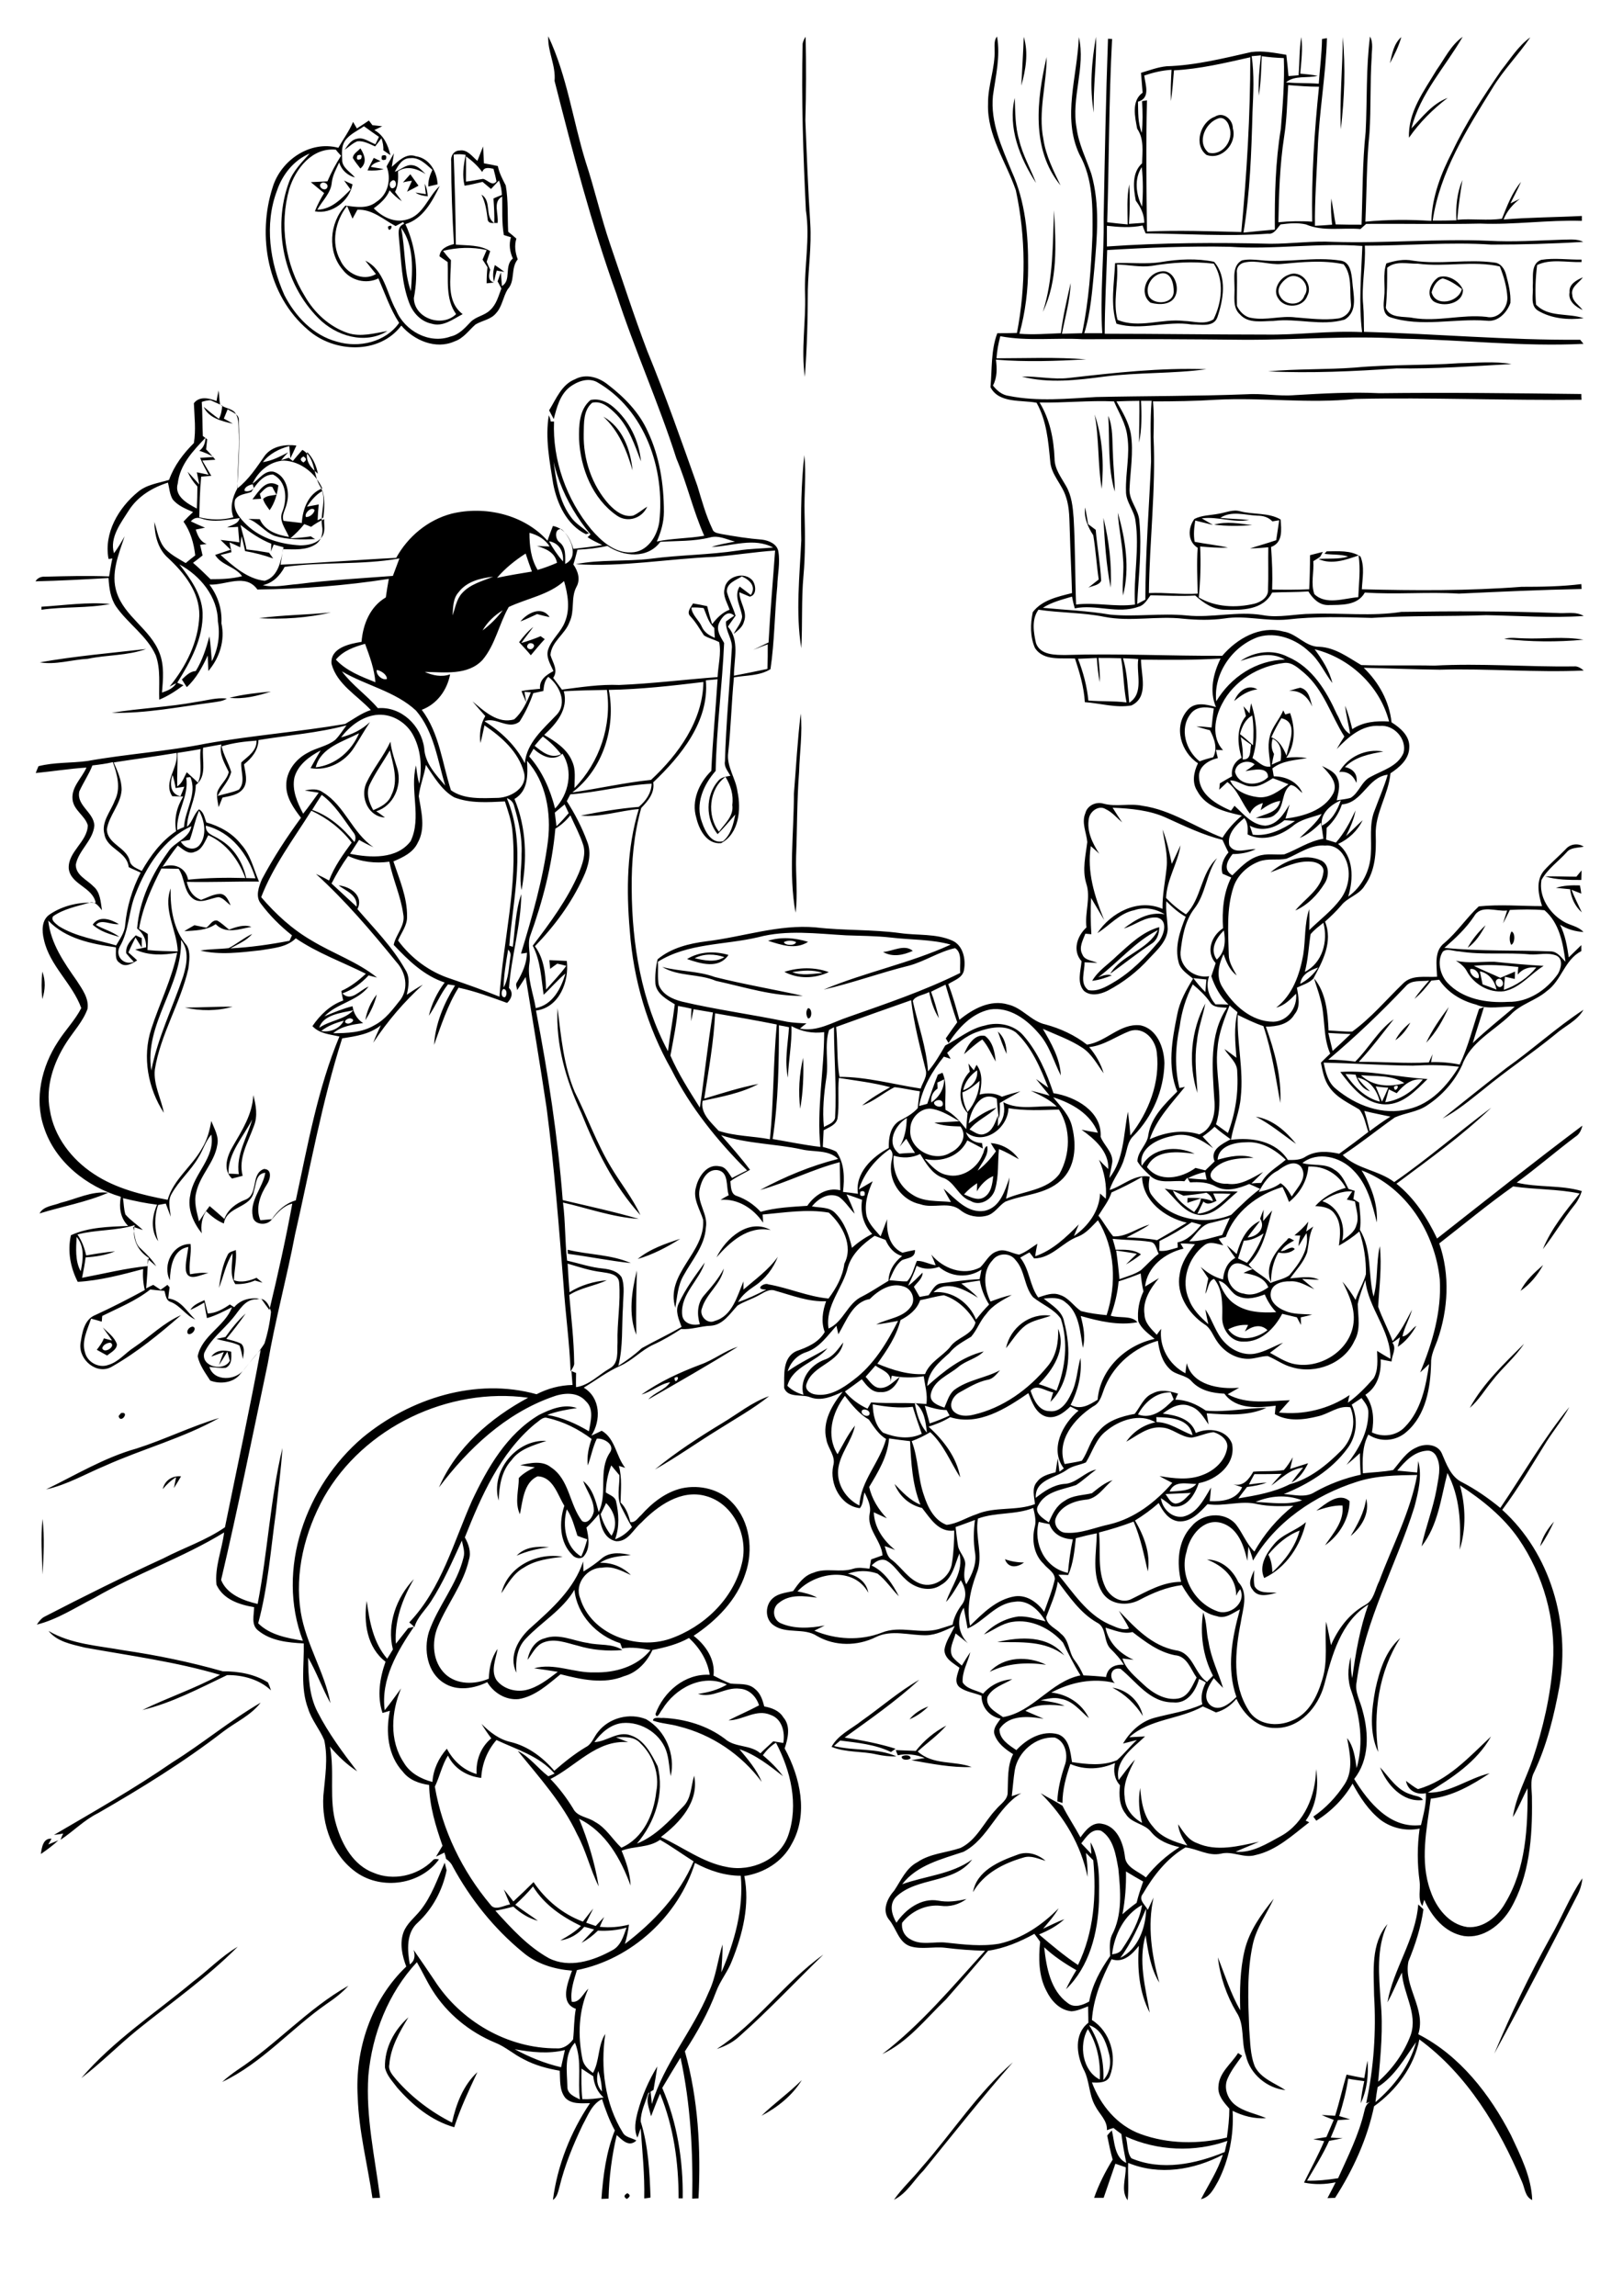 <?xml version="1.0" encoding="utf-8"?>
<!-- Generator: Adobe Illustrator 21.0.2, SVG Export Plug-In . SVG Version: 6.00 Build 0)  -->
<svg version="1.2" baseProfile="tiny" id="Layer_1" xmlns="http://www.w3.org/2000/svg" xmlns:xlink="http://www.w3.org/1999/xlink"
	 x="0px" y="0px" viewBox="0 0 595.3 841.9" overflow="scroll" xml:space="preserve">
<path d="M230.1,804.3c1.2,0.6,1.1,1.3-0.2,2.1C228.7,805.7,228.8,805,230.1,804.3 M279.3,775.9c4.7-4.6,10.1-8.4,14.8-13.1
	C290.6,768.5,285.2,772.8,279.3,775.9 M233.9,774.5c1.6-5.9,4-11.5,7.2-16.7c-0.4,2.9-0.9,5.7-1.4,8.6c-0.5,0.3-1.4,0.9-1.9,1.2
	c-1.1,3.4-2.8,6.8-2.8,10.4c2.8,9,3.3,18.6,3.6,27.9c-0.6,0.1-1.7,0.3-2.3,0.3c0.2-8.6-0.7-17.1-1.3-25.7c-0.3,0.9-0.9,2.6-1.2,3.4
	C232.4,781,233.1,777.6,233.9,774.5 M338,794.9c11.3-12.8,20.6-27.4,33.5-38.6c-11.3,12.9-21.9,26.3-32.7,39.6
	c-3.6,3.6-6.2,8.5-10.9,10.8C330.9,802.4,334.8,798.9,338,794.9 M141.2,758.2c-0.2-7.1,3.4-13.8,8.6-18.4c-3.2,5.3-6.5,10.9-7,17.3
	c-0.5,2.2,1.3,4,2.6,5.6c5.7,6.5,12.7,11.8,20.4,15.7c1.5-6.8,4.1-13.7,9.3-18.5c-3.1,6.6-6.2,13.2-8.5,20.2
	c-8.4-2.4-15.3-8.1-20.9-14.5C144,763.3,141.8,761.1,141.2,758.2 M87.1,759.1c14.3-9.4,25.8-22.5,40.7-30.9
	c-2.3,2.6-5.1,4.7-7.9,6.6c-13.1,9.1-23.8,21.8-38.4,28.7C83.2,761.9,85.1,760.5,87.1,759.1 M262.9,751.4
	c14.8-9.5,24.9-24.5,39.1-34.6c-10.2,9.9-19.9,20.3-30.5,29.7C269.1,748.8,266.1,750.4,262.9,751.4 M70.7,726.8
	c5.6-4.2,10.4-9.3,16.5-12.9c-11.2,11.3-24.4,20.5-36.8,30.5c-7,5.7-13.4,12.2-20.6,17.7C41.6,748.3,56.9,738.3,70.7,726.8
	 M505.3,765.4c-0.3,1.8-0.6,3.6-0.8,5.5c6.8-5.8,12.5-13.2,14.9-22C515.2,754.8,511.6,761.4,505.3,765.4 M520.2,698.4
	c0.6,0.6,1.3,1.2,1.9,1.8c-0.9,6.6-3,13-5.5,19.1c-1.9,9.2,6.6,17.4,3.6,26.7c15.3,7.8,26.3,22.1,34,37c3.5,7.5,7.5,15.3,7.8,23.8
	c-2.7-1.2-2.7-4.5-3.8-6.8c-8.4-19.8-20-39.2-37.6-52.1c-1.9,10-8.5,18.7-16.6,24.5c-2.5,12-7.7,23.3-14.3,33.6
	c-0.7,0-2.1,0.1-2.8,0.1c1-1.9,2-3.8,3-5.8c-3.8,0.8-7.8,0.9-11.6,0.1c2.5-5.1,5.2-10,7.4-15.2c-1-0.2-3-0.5-4-0.7
	c1.6-0.3,3.2-0.5,4.8-0.8c0.9-2.1,1.8-4.2,2.7-6.3c-1.5-0.6-3-1.1-4.4-1.8c1.6,0.1,3.3,0.2,4.9,0.3c1.6-5,2.7-10.1,4.2-15.1
	c2.2,0.5,4.3,0.9,6.5,1.3c0.4-2.2,0.7-4.3,1.2-6.4c0.4,5.3-0.2,10.8-2.5,15.6c0.2-2.7,0.7-5.4,1.3-8.1c-2-0.3-4-0.5-5.9-0.9
	c-0.7,4.7-1.9,9.2-3.3,13.7c1.3,0.4,2.7,0.8,4,1.2c-1.5,0.1-3,0.2-4.5,0.3c-0.8,2.1-1.7,4.3-2.6,6.4c1.1,0.1,3.3,0.2,4.4,0.2
	c-1.7,0.4-3.4,0.7-5,1c-2.3,5.1-5.3,9.8-8.1,14.6c3.8,0.1,7.6-0.3,11.4-0.9c3.6-8,7.6-15.9,9.6-24.5c0.3-1.4,0.8-2.9,2.2-3.5
	c-0.4,0.1-1.1,0.4-1.5,0.5c2.8-13,3.7-26.3,2.9-39.5c-0.1-8.9-1.3-18.9,4.9-26.2c-4.2,8.9-3.1,18.8-2.5,28.3c1,9.8,0,19.7-0.9,29.5
	c5.3-4.7,9.6-10.7,12-17.3c2.5-7.8-2.8-15-3.3-22.7c-1.9,3.6-3.3,7.4-5.3,10.9C511,722.1,519.2,711.3,520.2,698.4 M456.5,715.3
	c1.7-7.2,6.1-13.3,10.7-19c-2.6,5.6-6.4,10.7-7.7,16.8c-2.2,10.2-1.7,20.7-1.3,31c0.4,4.6,0.3,9.4,2.1,13.8c2.3,4.4,7.3,6,11.2,8.6
	c-6.8-0.7-13-5.9-14.5-12.6c-1.9-5.2-0.3-11.3-3.5-16c-3.6-6.1-6-13-6.8-20.1c2.6,6.5,4.7,13.3,8.2,19.4
	C454.7,729.9,454.8,722.5,456.5,715.3 M568.6,710.6c4.2-7.2,7.1-15,11.8-21.8c-0.2,2.3-0.9,4.5-2,6.5c-9.9,19.4-19.9,38.7-30.3,57.8
	C554.2,738.5,561,724.3,568.6,710.6 M373.1,680.2c3.7-1.5,7.6-0.2,10.4,2.2c-2.6-0.7-5.3-2.1-8.1-1.2c-7.3,2.1-14.6,5.8-18.5,12.7
	C358.2,686.1,366.4,682.6,373.1,680.2 M21.3,674.3C21.9,674.8,21.9,674.8,21.3,674.3 M15,679.9c0.3-2.3,0.8-5.9,3.9-5.6
	c-0.3,0.5-0.9,1.6-1.2,2.1c0.9-0.4,2.8-1.1,3.7-1.5C19.5,676.7,17.3,678.3,15,679.9 M506.2,648.1c3.4,3.7,6.3,8.6,11.5,10
	c1.3,0.6,3.4,0.5,4.2,2C514.5,661.1,508.6,654.4,506.2,648.1 M330.7,644.2c0.8-0.7,3.3-0.8,3.3,0.6
	C333.2,645.6,330.7,645.6,330.7,644.2 M335.9,642.1c3-3.8,6.8-7,11.2-9.3c-3.1,3.6-7,6.3-10.5,9.5c5.6,5.1,13.3,3.3,19.8,5.7
	c-7.4,0.3-14.8-1.2-22.1-2.5c1.2-0.2,3.7-0.6,4.9-0.8c-3.2-1.3-6.6-1.7-9.9-1c-0.2-0.5-0.6-1.4-0.7-1.9
	C331,641.9,333.5,642,335.9,642.1 M333.6,630.5c1.8-2.2,4.2-3.7,6.9-4.7C338.5,627.8,336.2,629.4,333.6,630.5 M63.2,646.3
	c11.1-6.9,21.1-15.3,32.4-21.9c-3.6,4.7-9.1,7.1-13.7,10.6c-14.5,11.2-30.1,20.8-45.9,29.9c-5.1,2.5-9.1,6.7-13.8,9.8
	c0.2-0.6,0.7-1.8,1-2.3c-1.1,0.2-2.2,0.4-3.4,0.5C34.5,664.3,49.3,655.9,63.2,646.3 M408,618.9c5.5,0.8,10,4.9,11.2,10.4
	C416.4,624.9,412.7,621.3,408,618.9 M316,631.1c7.1-5,13.7-10.8,21.2-15.1c-8.5,7.8-18.1,14.5-27.4,21.2c6.3,1,12.6,2.2,18.7,4.1
	c-0.6,0.4-1.1,0.8-1.7,1.2c-5.8-2.8-12.3-3.4-18.6-4.2c-0.6,0.5-1.8,1.5-2.3,2c7.5,1.9,15.7,0.6,22.9,3.8c-2.4,0.1-4.9-0.2-7.2-0.7
	c-5.5-1.3-11.3-0.6-16.6-2.8C307.4,636.2,312.2,634.1,316,631.1 M363,613.1c5.2-5.7,14.1-5.9,20.7-2.6
	C376.6,609.5,369.4,609.9,363,613.1 M504.5,619.4c1.5-6.8,3.7-14,9.1-18.7c-7.9,12.3-10,27.5-8.1,41.8
	C502.1,635.3,503.1,626.9,504.5,619.4 M365.8,602.2c8.3-2,18.8-2.6,24.6,4.9C383.4,601.5,374.2,602.3,365.8,602.2 M199.8,600.8
	c5.3-1.9,10.6,1,15.8,1.7c4.2,1,8.9,0.1,12.7,2.6c-5.5,0.5-11.1,0-16.4-1.6c-4.1-1-8.4-2.8-12.5-1.2c-2.9,1.1-4.1,4.1-5.9,6.4
	C194.1,605.2,196.2,601.7,199.8,600.8 M17.8,598.1c8.3,4.9,18.2,5.4,27.5,7.1c12.3,1.8,24.4,4.3,36.4,7.7c5.8,0,11.7,1,16.6,4.1
	c0.4,0.9,0.8,1.9,1.1,2.9c-4.2-4-10.4-5.7-16.1-5.6c-10.1,4.8-20.2,10.2-31.1,12.8c9.4-4.6,19.4-7.9,28.5-12.9
	c-16.2-4.8-33-7-49.6-10C26.3,603,21,602.1,17.8,598.1 M459.4,582.9c-1.9-2.2-0.2-4.9,0.6-7.1c0,2-0.3,4.1,0.2,6
	c1.7,2.8,5.3,2,8.1,2.3C465.4,584.8,461.4,586.1,459.4,582.9 M368.6,571.8c2.2,0.8,4.6,1.2,7,1.2
	C373.1,574.9,369.8,575.2,368.6,571.8 M183.9,584.3c2.3-9.8,13-15.1,22.5-13.4c-4.9,0.6-10,1.2-14.3,4
	C188.3,577,186.2,580.9,183.9,584.3 M189.5,570.5c3.1-3.3,7.7-3.5,11.9-3.1C197.3,567.9,193.3,568.8,189.5,570.5 M564.9,567.1
	c0.8-3.5,2.8-6.5,5.1-9.1C568.5,561.2,566.9,564.3,564.9,567.1 M465.2,570.1c1.1,2,1.4,4.3,1.5,6.5c4.5-4.2,8.4-9.3,10-15.3
	C472.1,563,468.3,566.4,465.2,570.1 M467.3,566.3c3.1-3.8,8.1-4.9,11.7-8.1c-1.9,8.5-7.2,16.7-15.3,20.5
	C461.6,574.3,464.5,569.6,467.3,566.3 M15.6,557c0.8,6.8,0.4,13.6,0,20.4C15.4,570.6,14.9,563.7,15.6,557 M501.1,549.6
	c1.4,5.4-1.7,10.4-5.7,13.7C497.9,559.1,500.4,554.7,501.1,549.6 M482.8,554c3.3-2.4,8.3-7,12.2-3.5c0,6.4-3.8,12.6-9,16.2
	c3-4.4,7.1-8.8,6.4-14.6C489,552,485.9,553,482.8,554 M59.7,546.1c0.7-3.2,3.5-5,6.7-4.7c-0.8,1.4-1.7,2.9-2.6,4.3
	c0.2-1,0.6-3,0.8-4C62.7,542.9,61.1,544.4,59.7,546.1 M182.9,550.3c-3.1-10.7,6.4-22.5,17.5-21.9c-4.6,1.6-9.8,2.9-12.8,7.1
	C183.9,539.5,183.1,545,182.9,550.3 M50.1,531.2c10.3-3.3,20-8.1,30.3-11.2c-13.2,7.4-28,11.3-41.8,17.5c-7.2,3-14,7-21.7,8.7
	C27.8,540.9,38.3,534.5,50.1,531.2 M44.4,518.2c3.4-0.7-0.2,4.2-0.9,1.1C43.7,519.1,44.1,518.5,44.4,518.2 M264.9,521.9
	c5.7-3.4,10.9-7.7,17.2-9.9c-5.9,4.7-12.4,8.3-18.7,12.3c-7.8,4.8-15.2,10.1-23.2,14.6C247.9,532.6,256.3,527.1,264.9,521.9
	 M247.4,505.3C247.5,508.6,250.2,503.7,247.4,505.3 M257,500.4c4.8-1.7,8.8-5,13.6-6.5c-10.8,6.7-21.8,13-32.8,19.3
	c2.3-2.6,6.1-3.4,8-6.3c-3.8,0.6-6.8,3.5-10.5,4.5C241.9,506.7,249.3,503.3,257,500.4 M539.1,516.3c5-9.1,12.6-16.2,19.9-23.5
	c-3.3,5-8,8.8-11.6,13.5C544.6,509.7,542.4,513.5,539.1,516.3 M40.5,492.4c-1.2,0-2.7,0.8-3,2C38.2,496.7,42.8,493.6,40.5,492.4
	 M37.7,486.8c1.9,1.9,4.3,3.5,5.2,6.2c-0.1,2-2.2,2.9-3.6,4.1c-1.3-0.7-2.5-1.4-3.8-2.1c1-1.3,2-2.6,2.6-4.2c1,0.3,2,0.5,3,0.8
	C40,489.9,38.8,488.4,37.7,486.8 M70.7,486.5c1.9,0.5-0.5,3.5-1.8,2.6C68.2,487.9,69.6,486.5,70.7,486.5 M369,494.4
	c1.5-7.5,8.8-13.1,16.4-11.9c-3.1,1.2-6.5,1.6-9.3,3.6C373.2,488.3,371.3,491.6,369,494.4 M82.7,490.3c2.2-3.1,4.6-6.1,7.4-8.6
	c-2.2,3.2-4.6,6.3-7.1,9.3c1.8,0.5,3.8,0.9,5.5,1.8c1.5,1.5,0.8,3.7,0.6,5.6c-0.4-1.7-0.6-3.4-1.3-5c-2.6-1.3-5.6-1.5-8.4-2.4
	C80.3,490.8,81.9,490.5,82.7,490.3 M233.4,489.5c-3-7.4-1.7-16,0.2-23.6C233.4,473.8,233.2,481.6,233.4,489.5 M557.7,473.4
	c1.9-3.8,5.1-6.7,8.3-9.5C564,467.6,561.2,471,557.7,473.4 M208.3,459.8c0-0.5-0.1-1-0.1-1.5c7.7,1.9,15.9,1.7,23.2,4.9
	C223.7,462.4,216,460.8,208.3,459.8 M83.5,460.2c0.5-1.2,2-1.3,3-1.8c0.4,3.7-0.6,7.4-0.7,11.1c2.8,1,5.7,0.2,8.3-0.9
	c0.7,0.6,1.5,1.2,2.2,1.8c-0.9-0.3-1.9-0.5-2.8-0.8c-2.3,1-4.8,1.4-7.2,1.3c-2.2-3.4-1-7.5-1-11.3c-2.5,3.9-3.3,8.5-5,12.7
	C80.9,468.1,81.6,463.9,83.5,460.2 M62.3,469.5c-2.8-5.6,1-13.4,7.6-13.3c0.4,3.7-0.8,7.4-0.2,11.1c2.3-0.4,4.5-0.7,6.8-0.4
	c-2.6,0.3-7.4,3.4-8.3-0.8c-0.3-3,0.5-5.8,0.9-8.8C63.3,458.2,62.5,464.8,62.3,469.5 M472.1,454.7c0.6-1.4,1.8,0,2.6,0.2
	c-1.8,1-3.7,2-4.9,3.9c1.5,0.3,4.1-2.4,5.1-0.7c-1.7,1.5-3.9,1.7-6,1.2c-1.9,3.3-2.7,7.1-2.7,10.9
	C463.6,464.4,468,458.5,472.1,454.7 M233.9,461.7c4.5-3.7,10.1-5.6,15.6-7.4C244.6,457.4,239.4,460.1,233.9,461.7 M262.8,461.1
	c3.4-7,11.9-14.5,19.9-10C274.4,449.4,267.8,455.4,262.8,461.1 M450.5,487.5c3.4,5,10.3,3.5,14.4,0.3c-2.6-2.5-5.7-1.4-8.3,0.5
	c0.3-0.6,0.9-1.8,1.2-2.4C455.2,485.7,452.8,486.3,450.5,487.5 M447,469.7c1.2,3.3,2.9,6.6,6,8.6c4.4,3,9.9,3.2,15.1,2.9
	c-1.8-1.9-3.2-4.1-4.2-6.5c-3,1.1-6.3,2.1-9.4,0.8C451.3,474.5,450.4,470.4,447,469.7 M451.5,464.4c-3,3.8,0.2,9.5,4.7,10
	c3.2,1,6.4-0.5,9-2.3c-1.5-3.8-5.5-4.7-9.1-5.3c0.8-0.4,2.5-1.1,3.4-1.4C457.1,464.4,453.8,461.8,451.5,464.4 M456.2,455
	c-0.7,2.2-1.4,4.3-2.1,6.5c0.8,0.4,2.4,1.2,3.3,1.6c2.7-3.2,4.6-6.9,6.1-10.8C461.2,453.8,458.9,454.9,456.2,455 M462.2,446.9
	c0.4-1.1,0.8-2.2,1.3-3.3c-0.1,1.4-0.2,2.8-0.2,4.2c1.1-1.3,2.2-2.6,3.3-3.9c-2,7-3.2,14.5-8.6,19.8c2.1,2.9,5.7,4.1,8,6.8
	c2.3-1,4.9-1.4,6.9-2.8c3.6-4.3,7.5-9.5,6.3-15.5c-1,1.6-2,3.2-2.9,4.8c0-1.3,0.4-2.6,0.6-3.9c-0.5,0-1.6,0-2.1-0.1
	c1.9-1.5,3.6-3.1,5.1-5c-0.2,0.9-0.6,2.7-0.8,3.6c0.6-0.4,1.9-1.3,2.6-1.8c-1.6,3-1.6,6.4-2.3,9.6c-1.3,3.6-4,6.4-6.2,9.4
	c3.5-0.2,7.3-1.1,10.6,0.5c-2.1,0-4.1-0.2-6.2-0.3c1.5,1.3,3,2.5,4.5,3.8c-2.9-1.3-5.7-3.2-9-2.9c-2.8-0.1-6.6,0.9-7,4.2
	c-0.5,3.2,2.5,5.6,5.2,6.6c3.1,1.4,6.6,1.1,10,1.4c-1.4,0.4-2.8,0.7-4.2,1c0,0.9,0.1,1.9,0.1,2.8c-0.5-0.9-1-1.8-1.5-2.8
	c-1.8-0.4-3.6-0.9-5.4-1.3c-2.8,5.3-7.7,10.4-14.2,10.2c-4.7,0.2-8-4.7-7.8-9c0.1-4.8,0.2-10.2-3-14c-2.2,0.7-2.1,3.8-3.2,5.5
	c0.3-1.9,0.7-3.8,1.1-5.7c-0.9-1.4-1.9-2.8-2.8-4.2c2.4,2.1,5,3.8,8.2,4.6c0.3-3.2,1.5-6.3,4.5-7.9c-1.1-1.5-2.2-3-3.1-4.6
	c1.2,1,2.4,2.1,3.6,3.2c1.3-4.9,3.8-10,8.6-12.2c-1.5,2.1-3.2,4-4.6,6.1C461.1,453.6,464.4,450.4,462.2,446.9 M22.2,441.1
	c5.8-1.4,11.4-4.4,17.5-3.7c-8.1,3.5-16.8,5-25.2,7.6C16,442.2,19.6,442.2,22.2,441.1 M445,437.7c0.3,0.7,0.9,2,1.2,2.7
	c-1.6,0.7-3.3,1.7-4.8,0.2c-0.7,1.5-1.5,3-2.2,4.5c5.1-0.4,8.8-4,12.2-7.3C449.3,437.7,447.2,437.7,445,437.7 M430.2,436.6
	c1.5,3.6,4.7,5.8,7.8,7.9c1.2-1.5,2.2-3.1,2.5-5c-1.7,0.5-3.4,1.1-5,1.6c0-0.5,0.1-1.4,0.1-1.8c3.2-0.1,6.3,0.1,9.3,1.2
	c-0.3-1.3-1.1-2.4-2.4-3.1c-2.8,0.5-5.6,0.8-8.4,1.1C432.8,437.9,431.5,437.2,430.2,436.6 M427.2,435.9c8.9,1.8,17.8,0.5,26.8,1.1
	c-4.3,3.3-7.9,8.5-13.8,8.6C434.3,445,431.2,439.5,427.2,435.9 M460.6,409.5c6.2,1,11,5.3,14.8,10
	C470.5,416.1,466,412.2,460.6,409.5 M83.8,430.4c0.9,0,2.8,0.1,3.8,0.2c-1.1-7.3,3.1-13.4,4.9-20.1
	C89.3,416.9,83.6,422.8,83.8,430.4 M92.9,401.6c1,3.7,1.7,7.7,0.2,11.4c-2.1,5.9-5.8,11.7-4.1,18.2c-1.3,0.3-2.6,0.7-3.9,1
	c-3.6-3.3-1.7-8.5,0.4-12C88.8,414.5,92.6,408.6,92.9,401.6 M504.6,398.4c0.8,1.9,1.5,3.7,2.3,5.6c0.8-1.7,1.6-3.4,2.3-5.1
	C508.1,398.8,505.7,398.6,504.6,398.4 M511.3,398.5C511.4,401.8,514.4,396.9,511.3,398.5 M512.3,400.9c-1-0.5-1.9-0.9-2.9-1.4
	c-0.3,1.2-1,3.6-1.3,4.7c5.6-0.8,10.2-4.1,13.8-8.3C517.8,395.3,514.8,397.9,512.3,400.9 M499.2,394.3c4.3,4.1,10.3,4.5,15.9,2.9
	C510.4,394.1,504.5,394.8,499.2,394.3 M493.5,393.9c3.1,4.5,7.1,8.7,12.6,10.1c-1-4.2-3.7-8-8.2-8.8c1.3,1.9,3,3.5,4.6,5
	c-2.9-0.9-4.4-3.4-5.3-6.1C496.3,394,494.4,393.9,493.5,393.9 M491.6,393.1c10.7-0.7,21.3,2,32,2.6c-4.3,4.2-8.9,9.3-15.4,9.3
	C500.6,404.9,495.7,398.5,491.6,393.1 M293.5,406.6c-0.7-6.2-0.4-12.6,1.1-18.7C294.8,394.1,294.6,400.4,293.5,406.6 M366,378.3
	c2.4,2.1,3.2,5.1,3.2,8.2C368,383.9,367,381.1,366,378.3 M353.6,386.6c1.2-3.1,3.8-7.6,7.7-6.7c2.9,2.2,3.6,6,3.9,9.4
	c-1.6-2.8-2.8-5.7-4.9-8.1C357.9,382.7,355.8,384.7,353.6,386.6 M511.8,381.5c1.3-2.6,3.3-4.7,5.5-6.5
	C516,377.5,514.2,379.8,511.8,381.5 M552.6,391.6c9.6-6.8,18.3-14.8,28.2-21.3c-2.3,4.1-6.9,6-10.3,9c-8.7,7.1-18,13.3-26.6,20.4
	c-4.7,3.7-9.4,7.7-14.8,10.5C536.9,404,544.7,397.7,552.6,391.6 M204.5,369.7c1.3,10.4,2.2,21,6.3,30.7c4.6,9.1,8,18.8,13.3,27.6
	c3.5,5.9,7.9,11.3,10.8,17.6c-9.8-10.8-16.3-24.1-21.7-37.5C207.6,396.2,203.8,383.1,204.5,369.7 M523.1,382.4
	c2.2-4.7,5.2-9,8.3-13.1C529.3,374.1,526.7,378.7,523.1,382.4 M296.4,369.7c1.5,0,1.6,3.8,0,3.8
	C295.6,372.4,295.5,370.7,296.4,369.7 M439.2,400.8c-3.5-10.6-2.4-22.9,2.9-32.8c-0.9,4.7-2.7,9.3-3.1,14.1
	C438,388.3,438.9,394.6,439.2,400.8 M67.8,369.5c5.8,0,11.6-0.4,17.5-0.3C79.6,370.8,73.6,370.8,67.8,369.5 M134,374.1
	c0.6-3.4,2-6.7,4.2-9.4C137.4,368.1,135.9,371.2,134,374.1 M15.5,356.3c1.3,3.3,1.1,6.8,0,10.1C15.2,363.1,15.2,359.7,15.5,356.3
	 M290.6,356.5c3.5,1.4,7.4,0.6,11.1,0.3C298.1,355.5,294.3,355.9,290.6,356.5 M287.7,356.4c5.3-1.7,11.1-1.8,16.3,0.1
	C298.8,358.9,292.8,359.1,287.7,356.4 M242.9,354.6c6.3,1.7,13,1.4,19.3,3.7c10.7,2.7,21.5,4.5,32.3,6.9
	c-10.9,0.2-21.4-3.2-31.9-5.5C256.2,357,248.9,358.2,242.9,354.6 M549.1,359.2c-1.3,1,0.3,3.6,1.7,2.5
	C552.1,360.7,550.6,358.1,549.1,359.2 M542.8,356.2c0.3,1.6,0.7,3.2,1,4.8c1.7,0.6,3.4,1.2,5.1,1.9
	C548.2,359.6,546.1,356.9,542.8,356.2 M539.3,355.4c-0.5,1.4,1.5,3.6,3,3.3C543,357.2,541,354.9,539.3,355.4 M540.6,354.2
	c3.2,1.6,6.5,2.9,9.7,4.4c1.8-0.8,3.6-1.5,5.4-2.3c0,0.7-0.1,2-0.1,2.7c-1.2-0.3-2.4-0.5-3.6-0.8c-0.2,1.6-0.3,3.2-0.4,4.8
	c4.6-1.6,8.8-4.4,11.9-8.2c-2.7-0.3-5.1,0.5-6.8,2.6c0-0.7,0.1-2.1,0.2-2.8C551.5,354,546,353.6,540.6,354.2 M534,352.3
	c4.6,1.1,9.4,0.3,14.1,0.4c6,0.6,12.1,1.2,18.1,1.5c-4.9,3-8.6,8.1-14.5,9.3c-5.5,0.7-11-2.5-13.6-7.2
	C537.2,354.5,535.6,353.3,534,352.3 M254.8,351.4c3.6,0.8,7.5,1.7,10.9-0.4C262.2,349.8,258.3,349.6,254.8,351.4 M252,351.7
	c4.6-2.8,10.1-3,15.2-1.5C263.6,355.5,257,353.4,252,351.7 M323.9,349.1c3.5-0.2,7.8-3,10.9-0.4
	C331.3,350.3,327.3,351.1,323.9,349.1 M287.5,345.5c0.4,1.3,4.1,1.4,4.5,0C290.7,344.8,288.9,344.8,287.5,345.5 M281.7,345
	c4.8-1.5,9.9-1.1,14.7,0.4C291.7,348.4,286.5,346.5,281.7,345 M554.4,341.6c1.5,0.5,1.3,4.3-0.1,4.9
	C553.5,345.1,553.6,343,554.4,341.6 M409.6,350.6c4.7-4.2,9.4-8.9,15.6-10.6c0,2.5-0.8,4.9-3,6.2c-5.1,3.4-10,7.3-15,10.9
	c4.2-7,13.8-8.6,17.5-16c-8.4,4.2-14.4,11.7-21.9,17.3c1.6-0.6,3.3-1.3,5-0.7c-2.3,0.9-4.7,1.7-7.2,2
	C402.8,355.9,406.6,353.6,409.6,350.6 M538.3,347.6c1.7-3.1,4-5.9,6.6-8.3C543.2,342.4,541.3,345.5,538.3,347.6 M75.7,340.2
	c1.3-0.9,2.2-3,4-2.6c1.6,0.9,2.9,2.2,4.3,3.3c2.6-0.9,5.4-2,8.2-1c-4.5,0.8-9.4,2.8-13.1-1c-3.4,2.4-7.6,2.3-11.5,2.6
	c1.2-0.8,2.5-1.5,3.7-2.2C72.8,339.6,74.2,339.9,75.7,340.2 M34,339.1c2.4-3.5,6.6-2,9.6-0.2c-2.7,0.4-6.6-2.1-8.4,0.3
	c2.8,1.6,6,2.4,8.6,4.4C40.3,342.6,36.7,341.6,34,339.1 M570.7,325.6c2.8-0.9,5.8-1,8.8-0.9c0.2,1,0.4,2,0.5,3
	c-1.2-0.5-2.4-0.9-3.6-1.4c1.1,2.8,2.5,5.5,3.8,8.3c-2.5-2.2-3.9-5.3-4.3-8.5C574.2,325.9,572.5,325.8,570.7,325.6 M578.2,321.5
	c0.6-0.8,1.3-1.5,1.9-2.3c0,1.1-0.1,2.3-0.1,3.5c-4.4,0-9,0-13.3-1.3C570.6,321.3,574.4,321.5,578.2,321.5 M466,319.9
	c5.1-4.2,12.3-7.3,18.7-4.3c3,1.6,2.8,5.8,1.2,8.3c-2.6,4.2-6.2,8-10.8,10c3.6-4.4,9.5-7.8,10.3-13.9c0.5-2.5-2.3-3.9-4.4-4
	C475.7,315.5,470.9,318.2,466,319.9 M491.2,283.1c3.2-5.6,9.8-8.7,16.2-7.5c-5.1,0.9-10.3,1.9-14.1,5.7c3.1,0.6,4.8,2.8,4.2,5.8
	C496.4,284.4,494.3,282.7,491.2,283.1 M135.7,287.5c-1.6,3.2-0.4,6.7,1.2,9.6c2.7-1.1,5.6-2.6,6.7-5.6c2.6-5.2,0.6-11-0.6-16.3
	C140.6,279.3,137.8,283.2,135.7,287.5 M134.3,287.3c2.5-5.4,6.4-9.9,8.9-15.3c0.4,3.5,1.6,6.8,2.6,10.1c1.7,6.1-1.5,13.5-7.8,15.4
	c1.1,0.7,2.1,1.5,3.2,2.3C135.1,299.5,132.1,292.5,134.3,287.3 M293.7,261.7c0.7,7.1-0.4,14.2-0.6,21.4c-0.8,10.3-0.7,20.7-1.1,31
	c-0.2,6.9,0.7,13.8-0.2,20.6c-2.6-14.4-0.6-29.1-0.6-43.6C292,281.3,292.5,271.5,293.7,261.7 M451.2,286.2c1.6,3.8,6.1,5.6,9.9,6.1
	c4.5,0.7,8.1-2.4,11.5-4.7c-1.9-0.8-3.8-1.5-5.7-2.2c-2.4,1.4-4.9,3.2-7.8,3C456.3,288.5,454,286.1,451.2,286.2 M453,283.1
	c1.4,5.3,8.8,5.4,12.1,1.9c0-4.1-5.6-2.6-8.3-2.2c1.1-0.8,2.4-1.5,3.4-2.5C457.8,278.3,453.2,279.6,453,283.1 M467.3,276.5
	c-0.3,1.3-0.6,2.6-0.8,3.9c0.8-0.4,2.4-1.1,3.2-1.4c0.5-3.1,0.3-6.5-2.9-8.1C466.2,272.8,466.3,274.8,467.3,276.5 M455.1,270.3
	c0.5,2.7,0.9,5.4,0.7,8.2c3.3,0.2,2.6-3.2,3.1-5.4C457.6,272.2,456.3,271.3,455.1,270.3 M470,263.4c-1.4,2.3-2.6,4.6-3.7,7
	c3,1.1,4.4,4,5.6,6.7C472.7,272.7,476.5,264.8,470,263.4 M454.8,269.2c1.7,1.3,3.2,2.7,4.8,4.1c0.2-3.6,0.3-7.3-0.3-10.9
	C456.7,263.8,455.6,266.5,454.8,269.2 M458.9,257.9c2.1,6.5,2.7,13.5,0.5,20.1c2.1,1.3,3.9,3.6,6.6,3.1c-0.3-3.6-1.2-7.2-0.3-10.8
	c0.8-3.7,3.6-6.4,5-9.8c0.2,0.4,0.5,1.1,0.7,1.5c0.6-0.2,1.2-0.3,1.8-0.5c1.9,5.4,2,11.5-1.4,16.4c2.5-0.3,5.1-0.3,7.6,0.1
	c-4.3,0.8-9.1,0.9-12.7,3.8c0.1,0.7,0.4,2.1,0.5,2.9c4.3,0,8.7,1.9,10.5,6.1c-1.4-1-2.5-2.8-4.3-2.9c-3.6,2.5-2.1,8-5.6,10.7
	c-1.9,1.9-4.8,1.3-7.2,1.4c3.4-1.6,8-1.8,9-6.3c-2.7,0.4-5,1.8-7.2,3.4c0.2-0.6,0.6-1.9,0.8-2.6c-2.1,0.6-3.9,1.8-4.7,3.9
	c-3-3.7-4.4-8.7-8.3-11.6c-1,0.9-2,1.9-3,2.8c0.1-0.6,0.2-1.8,0.2-2.3c1.5-0.9,3-1.8,4.5-2.6c-0.4-2.9,0.9-5.4,3.5-6.8
	c-1.5-5-2-11,1.6-15.3c-0.3-1.2-0.6-2.4-0.9-3.6c0.8,0.9,1.5,1.7,2.2,2.6C458.4,260.7,458.7,258.8,458.9,257.9 M72.1,257.4
	c3.7-0.5,7.4-1.7,11.1-1.2c-1.5,1-3.4,1.1-5.2,1.4c-12.3,1.6-24.5,4.1-37,3.8C51.4,259.7,61.9,259.3,72.1,257.4 M84.2,255.9
	c5-1.3,10.1-1.8,15.2-2.3C94.5,255.2,89.3,256.5,84.2,255.9 M472.8,253.4c1.3-0.4,2.7-0.9,4.1-1.2c3.2,0.7,3.7,4.3,4.4,6.9
	C479.7,255.6,477,253,472.8,253.4 M452.7,257.1c1.4-3.5,4.8-6.4,8.5-4.3C457.9,253.2,455.1,255,452.7,257.1 M198.4,246.4
	C198.9,246.9,198.9,246.9,198.4,246.4 M14.6,242.9c12.9-2.3,26-3.4,39-4.9c-6.9,2.5-14.3,2.1-21.4,3.6
	C26.4,241.9,20.4,243.9,14.6,242.9 M551.7,234.3c2.4-0.7,4.9-0.2,7.4-0.2c7.2,0.3,14.5-0.8,21.7,0.5
	C571.1,235.5,561.3,235.4,551.7,234.3 M193.6,236.4c-1,1.3,1.2,2.4,2,1.1C196.7,236.2,194.4,235.2,193.6,236.4 M190.4,235.5
	c1.5-2,3.2-4,5.2-5.6c-1.4,2-3,3.9-4.4,5.9c2.4-0.7,4.8-1.5,7.1-2.5c0.5,0.4,1,0.7,1.5,1.1c-1.8,1.9-3.4,3.9-5.1,5.9
	C193.3,238.6,191.8,237,190.4,235.5 M190.9,227.9c2.5-3.1,7.8-5.9,10.7-1.6c-1.6-0.3-3.1-0.7-4.6-1.1
	C195,226.1,193,227.1,190.9,227.9 M95,226.7c8.8-1.2,17.6-1.2,26.4-2.1C112.8,226.6,103.8,227.2,95,226.7 M15.2,222.5
	c8.4-0.5,16.8-1.8,25.2-1c-8.3,1.6-16.8,0.9-25.2,2.1C15.2,223.4,15.2,222.8,15.2,222.5 M445.3,192.4c4.6-1.3,9.4-0.4,14,0.2
	C454.6,192.9,449.9,193,445.3,192.4 M404.7,189.9c2.1,8.3,3.1,17.1,2.7,25.6C405.7,207.1,405.2,198.4,404.7,189.9 M411.9,204.6
	c-0.3-5.6-1.6-11-1.9-16.6c2.8,9.7,4.5,20.5,1.9,30.4C411.5,213.8,412.4,209.2,411.9,204.6 M401,196.3c-2-3.1-3.5-6.5-3-10.2
	c0.4,2,0.8,4,1.1,6.1c0.9,0.7,1.9,1.4,2.8,2.1c0.5,6.2,1.7,12.4,2,18.7c-0.9,1.7-3.1,1.8-4.7,2.5c1.3-1,2.5-2,3.8-3
	C402.2,207.1,401.9,201.6,401,196.3 M92.6,183.1c2.4-3,5-7.8,9.5-5.1c-0.4,3.2-1.3,6.4-3.2,9.1c-0.9-1.3-2-2.6-2.4-4.1
	c1.3-1.4,3.3-1.2,4.9-1.6c-0.4-0.7-1.2-2.1-1.5-2.8c-2-0.7-3.3,1.3-4.6,2.5c0.1,0.5,0.4,1.4,0.5,1.8C94.8,183,93.7,183,92.6,183.1
	 M295,166.9c0.8,7-0.1,14.1,0.1,21.2c0.2,7.7,0.3,15.4-0.4,23.1c-0.8,8.8-0.3,17.7-0.8,26.5c-2.1-13.1-0.6-26.4,0-39.5
	C293.7,187.7,293.9,177.3,295,166.9 M406.5,152.5c1.8,4.3,1.4,9.1,1.7,13.7c0.1,4.7,0.7,9.4,0.7,14.1
	C406.2,171.3,407.1,161.7,406.5,152.5 M221.3,152.8c7,3.9,10,12.1,10.7,19.7C229.9,165.2,227,158.1,221.3,152.8 M201.3,152.3
	c1.8,3.7,0.2,7.9,1,11.8c1.4,8.7,1.7,18.2,7.1,25.5c1.7,2.5,4.5,3.9,6.6,6c-0.3,0.1-0.8,0.2-1.1,0.3c-7-3.4-10.6-11.2-12-18.5
	C201.6,169.2,199.9,160.7,201.3,152.3 M401.5,152c3,8.7,3.4,18.2,2.6,27.3C402.6,170.2,403.2,161,401.5,152 M216.6,146.7
	c3-0.7,6.1,0.6,8.4,2.6c5.8,5,9.4,12.3,10.1,19.9c-2.3-6-4.4-12.4-8.9-17.1c-2.4-2.4-5.4-5.3-9-4.4c-3.3,2.8-3,7.5-3.1,11.4
	c-0.2,9.4,3,18.9,9.3,25.9c2.3,2.4,5.3,4.8,8.8,4.1c1.9-0.8,3.5-2.3,5.2-3.3c-1.9,4.3-7.2,6-11.1,3.3c-9-6.2-13.4-17.4-13.9-28
	C212.3,156.1,212.4,150.2,216.6,146.7 M392.1,138.6c16.7-1.9,33.5-3.8,50.4-3.2c-12.4,1.7-25,1.1-37.4,2.7c-10,1.3-20.3,2.6-30.3,0
	C380.6,137.9,386.3,139.3,392.1,138.6 M535.1,133.2c6.4-0.1,12.9-0.8,19.3,0.3c-14,0.8-28,1.8-42.1,1.6c-15.7,1.1-31.5,1.8-47.2,1.1
	c10.6-1,21.3-0.6,31.9-1.4C509.7,133.6,522.4,134.1,535.1,133.2 M575.7,107.2c-0.3-3,2.6-4.5,4.9-5.5c-1.4,2-4.6,3.6-3.9,6.5
	c0.1,2.4,2.5,3.7,3.8,5.5C577.9,112.5,575.1,110.4,575.7,107.2 M525.1,107.2c1.4,5.5,9.9,3.7,11.1-1.2c-2.1-1.6-4.4-3.2-7-3.9
	C526.9,102.7,525.7,105.1,525.1,107.2 M527.6,101.7c3.3-1.3,7.8,1.4,9,4.6c0,5.1-7.2,6.5-10.8,4.2
	C522.8,108,524.9,103.4,527.6,101.7 M472.2,101.9c-2.1,1.4-4.3,4.1-2.7,6.7c1.8,3.6,7.7,3.8,9-0.3
	C481.1,104.6,476.2,99.3,472.2,101.9 M472.6,100.8c4.6-2.1,9.2,3.5,6.9,7.7c-1.5,4.4-8.3,4.8-10.6,1
	C466.6,106.4,469.3,101.9,472.6,100.8 M426.3,100.2c-3.8,0.5-6.5,5-4.9,8.5c2,3.3,8.9,2.8,9.1-1.6
	C430.6,104.4,429.7,100,426.3,100.2 M425.6,99.6c4.7-1.1,7.1,5.1,5.6,8.7c-1.4,3.6-6,3.6-9.2,2.7
	C417.6,107.6,420.5,100.4,425.6,99.6 M181.5,97.2c1.2,0.8,2.3,1.6,3.5,2.5c-0.7-0.1-2.1-0.3-2.8-0.5c-0.3,1-0.8,3.1-1,4.1
	C180.6,101.3,180.9,99.2,181.5,97.2 M508.8,98.2c0,4.9,0,9.8-0.5,14.7c1.5,4,6.7,3,10,3.7c9,1.5,17.9-1.4,26.9-0.4
	c4.2,1,7.7-3,7.7-7c-0.2-4-1.3-7.8-2.8-11.5c-9.9-2.2-20,0.3-30-1C516.4,96.8,511.9,95.5,508.8,98.2 M508.5,96.6
	c3.2-1,6.4-1.7,9.8-1c9.9,1.5,20-0.7,29.9,0.7c2.3,0.2,3.7,2.4,4.2,4.4c0.9,3.4,1.8,6.9,1.6,10.4c-1.3,3.6-4.6,7.1-8.8,6.5
	c-11.8-0.9-23.9,2.5-35.4-1.3c-2.9-1.2-2.3-4.8-2.1-7.3C508.2,104.9,507.1,100.7,508.5,96.6 M456.3,96.3c-1.7,0.4-2.9,2-2.6,3.8
	c0.1,4-0.1,8.1,0,12.1c1,2.1,2.9,4.1,5.4,4.4c5.3,1,10.7-0.9,16.1-0.2c5.2,0.4,10.4,1.1,15.6,0.4c2.6-0.4,5.1-2.7,4.7-5.6
	c-0.5-4.7,0.5-10.4-2.7-14.3c-7.5-1.6-15.2-0.8-22.8-0.1C465.5,97.2,460.9,95.2,456.3,96.3 M455.5,95.5c2.2-0.5,4.4-0.3,6.6-0.1
	c9.9,1.1,19.9-1.4,29.8,0.2c3.4,0.6,3.8,4.7,4.1,7.5c0.3,4.8,2.3,11-2.8,14.1c-8.5,2.5-17.4-0.6-26.1,0.5c-4.1,0-9.2,1.1-12.3-2.4
	c-2.9-2.6-1.8-6.8-2-10.3C452.8,101.9,452,97.4,455.5,95.5 M409.7,97c0.6,6.8-1.6,13.7,0.2,20.3c7.8,3.3,16.3-0.6,24.4,0.4
	c3.6,0.1,7.6,1.5,10.8-0.6c3.1-6.2,4-14.3,0.1-20.4c-7.5-0.9-15.2-0.5-22.7,0.8C418.2,98.1,414,97.1,409.7,97 M425.9,96.1
	c6.4-1.1,13.1-1.4,19.4-0.1c4.9,5.5,3.4,14,1.2,20.4c-1.4,3.8-6.3,2.5-9.4,2.6c-9.2-1.5-18.5,2.4-27.6-0.3
	c-2.3-7.1-0.8-14.9-0.5-22.2C414.6,96.2,420.3,97,425.9,96.1 M565.3,95.3c4.9-0.8,9.9,0,14.8-0.1l0,0.9c-5.4,0.2-11.4-1.3-16.3,1.1
	c-0.6,4.8-0.8,9.7-0.4,14.5c4.5,4.8,11.8,3,17.5,5c-5.6,0.7-11.8,0.2-16.8-2.8c-3-1.9-1.6-5.9-1.9-8.9
	C562.5,101.9,561.3,96.7,565.3,95.3 M142.3,83.1C145.2,81.5,142.5,86.4,142.3,83.1 M386.6,77.1c0.7,12.5,1.5,25.7-4.1,37.3
	C386.4,102.3,386.1,89.6,386.6,77.1 M119.4,74.3C119.9,74.9,119.9,74.9,119.4,74.3 M155.8,67.4c0.7,1.4,1,3,1.1,4.6
	c-1.6-0.2-3.2-0.4-4.5-1.4c1.3,0.2,2.5,0.4,3.8,0.6C156,69.9,155.9,68.7,155.8,67.4 M147.8,66.9c0.9-1,1.8-2,2.7-3
	c1,1.4,2,2.8,3,4.2c-1.4,0.8-2.8,1.5-4.2,2.2c0.6-1.3,1.2-2.7,1.8-4C150,66.4,148.9,66.6,147.8,66.9 M134.8,62.5
	c0.7-1.6,1.5-3.1,2.3-4.6c0.8,0.4,1.7,0.8,2.5,1.2c-1.4,0.4-2.8,0.8-3.6,2.1c1.2,0.2,3.5,0.6,4.7,0.8
	C138.8,62.6,136.8,62.6,134.8,62.5 M140.1,57.1c1.4-0.5,1.9,0,1.4,1.4C140.1,59,139.7,58.5,140.1,57.1 M131.1,57
	c-0.5,1.4-0.1,1.9,1.3,1.3C133,56.9,132.5,56.5,131.1,57 M129.4,57.9c0.2-1.6,1.8-2.4,2.8-3.5c1.5,2.4,2.6,5.2,0,7.4
	C131.2,60.5,130.2,59.3,129.4,57.9 M147.1,83.5c1.6,7.7,1,15.8,3.6,23.3C151.3,99,152,90.1,147.1,83.5 M129.4,77.4
	C129.9,78,129.9,78,129.4,77.4 M135.4,76.4C135.9,77,135.9,77,135.4,76.4 M117.6,67.4c-0.9,1.3,1.4,2.8,2.3,1.6
	C120.9,67.6,118.6,66.2,117.6,67.4 M143.5,66.5c-1.2,0.8-0.3,3.4,1.1,2.3C145.9,68,145,65,143.5,66.5 M157.3,65.3
	C157.8,65.8,157.8,65.8,157.3,65.3 M170.9,57.3c0.1,3.1,0,6.2,0,9.3c2.1-0.2,4.2-0.7,6.3-1c1.7,0.4,3.4,2.9,4.9,0.9
	c-0.3-1.6-0.7-3.1-1.1-4.6c-1.6-0.3-3.5-0.8-4.1,1.2C175.2,60.8,173.1,58.9,170.9,57.3 M166.4,56.7c0.4,11,0.7,22,0.8,33
	c4.2,0.4,8.8,0,12.6,2.4c-0.4,1.3-0.9,2.6-1.3,3.9c0.4,1,0.9,2,1.3,2.9c-0.5,1.9-1,4,1.4,4.7c-0.9,0.1-1.8,0.2-2.7,0.3
	c0-2,0.1-4,0.3-5.9c-0.6-0.9-1.2-1.9-1.8-2.8c0.5-1.2,1-2.3,1.5-3.5c-5.3-1.2-10.8-1-16,0.3c0.9,1.2,1.9,2.4,2.9,3.4
	c0,6.7-1.9,15.1,4.3,19.8c-3.5,1.8-7.2,4.8-11.4,3.5c-3.9-0.8-6.8-3.9-8.2-7.6c-2.8-7.3-2.9-15.3-3.7-23c-0.1-2.2-0.9-5,1.8-6
	l-0.3-0.7c-0.7,0.4-2.1,1.1-2.8,1.5c-4.5-2.4-8.5-6.2-14-6c-0.6,1.1-1.2,2.2-1.8,3.3c-0.7-1.6-1.3-3.1-2-4.7
	c-4.3,5.5-6,13.5-2.5,19.9c2.1,4.8,8.3,8,13.1,5.1c-1.3-1.6-2.6-3.2-3.9-4.9c7,3.4,7.8,12,11.3,18.2c3.1,7.5,12.1,12.5,20,9.6
	c3.1-0.7,5.2-3.1,7.3-5.3c2-2.1,5.1-2.3,7.2-4.4c2.3-2.1,3-5.1,4.1-7.9c-0.4-0.7-1-2-1.4-2.6c0.3-0.8,0.9-2.5,1.2-3.3
	c0.1,1.3,0.3,3.8,0.4,5c3.6-2.1,0.7-7.4,4-10.1c-1.1-2.5-1.5-5.1-0.7-7.8c-0.6-0.2-1.9-0.6-2.6-0.8c-0.8-4.7-0.5-9.4-0.6-14.1
	c-3.6,1.8-1.2,6.5-1.7,9.7c-1.3-0.2-3.1,0.5-3.6-1.1c-0.4-3.2-0.8-6.4-2.3-9.3c3.9,2.3,1,8,4.7,10.4c0.1-3-0.1-6-0.3-9
	c1-0.5,2.1-0.9,3.1-1.3c-0.1-1.8-0.4-3.6-1.1-5.3c-0.9,1-1.9,2-2.9,3.1c-1-0.9-2.1-1.7-3.1-2.6c-2.2,0.5-4.4,1.1-6.6,1.4
	c-0.9-3.6-0.4-7.2,0.3-10.8l0.1-0.5C169.4,56.5,167.9,56.5,166.4,56.7 M130.9,47.1c1.5-1,3-1.9,4.4-2.9c0.3,0.4,1,1.3,1.3,1.7
	c1.2,0.1,2.4,0.3,3.6,0.4c-1,0.5-1.9,0.9-2.9,1.4c3.5,1.9,5,5.5,5.9,9.2c-0.9-0.6-1.8-1.2-2.6-1.8c0.1-1.5-0.2-3-0.7-4.4
	c-0.8,1-1.5,2-2.3,3c-2.1-0.9-4.1-2.1-6.5-1.9c-1.8,0.7-3.1,2.1-4.7,3.1c1.2-1.6,2.3-3.6,4.5-4c2.4-0.7,4.6,1.2,6.8,2
	c0.3-0.7,1-2,1.3-2.7c-1.9-1.3-3.7-2.6-5.5-3.9c-2.4,1.7-5.3,2.9-7,5.4c-1.3,2-1.1,4.5-1,6.8c-0.1,3,3,4.5,4.7,6.6
	c-2.8-0.8-4.9-2.7-5.8-5.5c-1.1,2.4-2.4,4.7-2.7,7.3c-0.3,3.9-3.5,6.7-5.3,10c5.2-0.1,8.8-4,12.2-7.4c-0.8-1.1-1.6-2.2-2.4-3.3
	c1,0.5,2.1,1,3.1,1.4c-1.1,6.1-7.6,11.1-13.8,9.9c0.9-2.4,2.1-4.6,3.4-6.7c-1.7-1.3-3.3-2.7-4.9-4c2-0.1,4.1-0.2,6.1-0.3
	c1.4-3.3,3.1-6.4,5-9.4c-0.5-0.5-1.5-1.6-1.9-2.2c-8.7-0.9-14.8,7-17.1,14.4c-3.7,13.1-1.5,27.7,5.7,39.3c3.5,6.1,9,11.2,15.7,13.5
	c4.8,1.6,9.8,0.1,14.6-0.7c-8.2,5.1-18.9,1.8-25.3-4.7c-12.7-12.7-17-33.1-10.8-49.9c1.5-4.1,4.7-7.3,7.6-10.5
	c-5.8,2.4-10,7.7-12,13.6c-4.7,12.4-2.6,26.4,2.7,38.3c4,7.8,10.6,14.8,19.3,17.1c8,2.4,17.8,0.2,22.8-6.9
	c-3.3-5.1-5.2-10.8-7.6-16.3c-4.5,2.2-10.1,0.8-13.1-3.2c-5.7-6.6-4.9-17.2,1-23.5c3.8,0.5,8.1,1.3,11.4-1.4c4.3-2.7,5.5-8.5,3.7-13
	c0.9-1.6,1.8-3.2,2.7-4.8c-0.3,1.7-0.5,3.3-0.8,5c2.4-2.1,5.3-5.2,8.8-3.9c5,0.7,7.8,5.6,8,10.3c-0.9,0.2-2.5,0.6-3.4,0.8
	c-0.1-2.2,0.6-4.2,1.5-6.1c-2.3-2-4.8-4.7-8.1-4.3c-3-0.1-4.5,2.8-5.7,5c2.2-0.7,4.1-2.8,6.5-2.4c2,0.2,3.4,1.9,4.8,3.2
	c-3.1-1.9-6.7-3.2-10.1-1c0.1,2.6,0.1,5.2-1.1,7.6c0.8,1.1,1.7,2.3,2.5,3.4c-1.7-1.1-3.2-2.5-4.5-4c-1.1,2.8-3.4,4.8-5.8,6.6
	c3.1,3.2,7.7,5.5,12.2,4.1c6-1.6,7.7-8.4,12-12.3c-2.8,5.7-6.1,12-12.6,14c3.9,8.4,4.9,18,3.1,27.1c0.1,7.4,10.3,11,15.5,5.9
	c-4-5.6-2.8-12.7-3.1-19.1c-1-0.7-2-1.4-3-2.1c0.3-2.9,2.8-3.8,5.3-4.5c-0.6-10.1-1-20.2-1-30.3c-0.3-2,1-4,3.1-4
	c2.8-0.5,4.6,2.2,6.5,3.8c0.7-1.8,1.4-3.5,2.1-5.3c0.1,2.1,0.2,4.1,0.3,6.2c1.7,0.3,3.4,0.6,5.1,1c0.5,2.5,1.7,4.8,2.9,7.1
	c1,5.6,0.6,11.3,0.9,17c1,0.8,2,1.6,3,2.5c-0.8,2.6-0.4,5.2,0.5,7.6c-2.7,3.3-0.8,7.9-3.7,11c-1.7,2.8-2,6.3-4.2,8.7
	c-1.9,2.4-5.1,2.7-7.6,4.2c-2.5,2.2-4.4,5.1-7.7,6.2c-6.9,3.1-14.9-0.4-19.5-5.8c-8.1,10.7-24.7,10-34.2,1.6
	C98,108.3,94.3,86.4,100,68.7c3-9.9,13.7-17.3,24.1-14.5c1.8-3.2,4-6.1,5.4-9.5C129.9,45.4,130.6,46.6,130.9,47.1 M447.3,43.3
	c-5.1,1.3-8.6,8.9-4,12.7c5.2,1.3,9.4-4.8,7.6-9.4C450.6,45,449.2,43,447.3,43.3 M445.6,42.8c3.1-2,6.6,1,6.6,4.3
	c1.6,5.5-4.1,11.8-9.7,9.7C437.7,53.1,440.3,44.7,445.6,42.8 M380,67.1c-5.9-9.1-10.4-20.2-7.8-31.2c0.2,5.2,0.1,10.4,1.6,15.4
	C375.1,56.9,378,61.8,380,67.1 M389,68c-10.9-13.2-8.7-31.6-5.1-47.1c0,10-3.2,20.1-1.2,30.1C383.6,57.1,386.4,62.6,389,68
	 M526.9,25.7c3-4.2,5.3-9.2,9.6-12.2c-6.4,11.1-15.7,20.9-18.8,33.6c4-4.2,7.7-9.1,13.3-11.2c-5.4,4.1-10.3,9-14.2,14.6
	C516.4,41.1,522.3,33.4,526.9,25.7 M509.8,23.2c0.8-3.4,1.4-7.2,4.2-9.6C513,17,511.5,20.1,509.8,23.2 M492.5,13.6
	c1.1,11.2,0.6,22.6-0.7,33.8C491.3,36.1,492.5,24.8,492.5,13.6 M401.2,41.3c-1.6-9.1-0.8-18.7,0.8-27.8
	C402.3,22.8,400.9,32,401.2,41.3 M375.5,13.5c1.8,5.9,0.7,12.2-0.9,17.9C374.9,25.4,375.3,19.5,375.5,13.5 M294.4,16
	c0.2-0.9,0.5-1.7,1.1-2.5c0.2,10.2,0.2,20.4-0.1,30.6c0.5,12.7,1,25.3,1.8,38c0.5,8.1-0.7,16.1-0.9,24.2c0,10.6-0.3,21.3-1.1,31.9
	c-1.4-10,0.4-20.1,0.1-30.1c-0.4-10.3,1.9-20.6,0.3-30.9C294.6,56.9,293.9,36.4,294.4,16 M412.9,783.5c0.8,2.6,0.4,5.9,2.1,8
	c11.1,4.7,23.5,2.1,34.2-2.3c0.2-1,0.7-3.1,1-4.1C438.2,789.4,424.5,788.8,412.9,783.5 M219.4,759.5c-0.7,2.6-0.6,5.4,1.4,7.5
	C220.7,764.5,220.3,761.9,219.4,759.5 M213.3,758.6c-0.1,3.7-0.1,7.5,0.3,11.2c2.6,0.1,5.2-0.2,7.8-0.6c-2.3-2-3.5-4.8-3.8-7.8
	C216.1,760.5,214.7,759.5,213.3,758.6 M188.8,751.5c5.4,2.9,11,5.2,17,6.6c0.5-2.1,0.9-4.2,1.4-6.3
	C201.1,753.3,194.9,752.6,188.8,751.5 M208.1,765.1c-0.1,2.8,2.6,3.8,4.6,4.8c-0.9-6.9,0.9-14.1-1.8-20.8
	C206.8,753.4,208,759.7,208.1,765.1 M403.4,762.6c0.3-6.5-0.9-13-4.4-18.5C395.6,750,397.1,759.5,403.4,762.6 M399.5,742.7
	c3.8,6,5.5,13,5.2,20.1c2.6-2.8,3-6.7,1.9-10.3C405.6,748.6,403.8,744,399.5,742.7 M410.9,718c6.6-3.2,9.4-11.2,9.5-18.1
	C417.7,706.2,415,712.5,410.9,718 M407.9,716.7c1.5-0.2,3-0.6,3.8-2.1c3.3-4.9,6.2-10.2,7.2-16C412.4,702.1,408.7,709.5,407.9,716.7
	 M195.5,691.8c-2,2.4-4.2,4.6-6.5,6.7c2.7,2.1,5.6,3.9,8.3,5.9c-3.4-0.9-6.4-2.8-9-5.2c-2.2,0.6-4.4,1.1-6.6,1.5
	c5.9,6.5,11.9,13.1,19.6,17.4c7.5,3.8,16.2,1,23.1-2.8c3.3-1.6,4.3-5.3,5.4-8.4c-3.4,1-7,1.3-10.5,1.1c-1.8,1.8-3.8,3.3-6,4.5
	c1.5-1.7,3.1-3.3,4.6-4.9c-0.9-0.3-2.7-0.8-3.6-1c-2.2,2.7-5.3,4.5-8.8,5c2.7-1.5,5.4-3.1,7.6-5.3
	C206.1,702.9,199.6,698.5,195.5,691.8 M413,686.3c0.1,5.2-0.3,10.5-1.3,15.7c1.7-1.5,3.4-2.9,5.2-4.2c0.6-2.6,1.5-5.2,2.4-7.8
	C417.2,688.8,415.1,687.6,413,686.3 M396.6,676c1.2,1.3,2.5,2.6,3.7,3.9c-0.1-1.4-0.2-2.9-0.3-4.3c3.7,6.5,3.1,14.3,3.1,21.6
	c-0.4,11.6-3.5,24-12.1,32.3c1.1-2.4,2.4-4.7,3.8-7c-4.2-2.4-8.3-5.1-11.8-8.4c0.8,7.4,2.3,15.9,8.7,20.5c2.4,1.9,5.5,0.7,7.8-0.6
	c1.1-6.1,4.1-11.6,7.7-16.7c-0.1-2.6-0.4-5.2,0.6-7.6c4-7.5,3.2-16.3,2.4-24.4c-0.9-4.9-1.7-11-6.3-13.9
	C400.5,670.3,398.4,673.7,396.6,676 M182.1,638.1c-3.4,3.9-5.3,8.7-5.6,13.9c-5.2-0.6-9.9-3.4-12.2-8.2c-2.2,3.5-3,7.7-4.8,11.4
	c2.7,15.9,10,30.9,20.4,43.3c1.7,2.4,4.9,0.2,7.2-0.1c-0.8-1.8-1.6-3.7-2.3-5.5c1.2,1.4,2.3,2.9,3.5,4.4c2.5-2.3,5-4.7,7.4-7.1
	c4.4,6.5,10.6,11.7,18.1,14.5c1.3-1.6,2.5-3.3,3.8-4.8c-0.9,1.8-1.8,3.5-2.6,5.2c0.9,0.3,2.6,0.9,3.5,1.2c1-1.1,2.1-2.2,3.1-3.3
	c-0.6,1.2-1.1,2.4-1.6,3.6c3.6,0.4,7.2,0.1,10.7-0.8c-0.3,2.4-0.8,4.8-1.5,7.1c10.5-8,20-18,25.2-30.3c-4.1-2.6-8.1-5.5-12.3-7.9
	c-4.2,3-9.5,2.2-14.1,4c1.7,4.1,3.1,8.3,3.3,12.8c-3.6-9.8-9.1-19.7-18.9-24.5c3.3,8,5.8,16.3,7.2,24.8c-3.1-6.2-4.6-13-7.9-19.1
	c-5.4-11.5-13.9-20.9-21.8-30.6c4.4,2.2,7.3,6.3,11.2,9.3c0.6-0.2,1.7-0.7,2.3-1C197.7,643.9,189.5,641.6,182.1,638.1 M372.2,649.2
	c-0.5,3.2-0.7,6.3-1.1,9.5c1.2-0.4,2.4-0.8,3.5-1.1c-9,5.3-12,16.7-21.2,21.5c-8,2.7-17,4.8-22.5,11.9c8.6-3.1,18.1-3.6,25.7-9.1
	c-6.7,9-20.2,6.3-27.9,13.7c-2.7,2.7-1.6,6.6,0.1,9.5c3.3-4.9,9.1-9.2,15.3-8.1c3.5,0.7,7,0.2,10.4-0.6c-2.7,2-6.1,3-9.5,2.5
	c-5.4-0.6-10.8,2-14.1,6.2c-0.4,2.4,0.8,4.9,2.9,6c4,2.5,8.8,0.8,13.2,1.3c6.5,0.7,13,1.5,19.5,0.4c8.5-1.9,15.8-6.9,21.8-13
	c-1.6,2.8-3.7,5.1-5.7,7.5c2.6-1.2,5.1-2.5,7.8-3.5c-2.7,2.5-5.9,4.2-9.3,5.6c4.6,3.9,9.2,7.8,14.3,11.2c5.8-11.9,6.8-25.4,5.6-38.4
	c-0.7-0.7-2-2-2.7-2.7c0.4,2.9,0.7,5.8,0.6,8.8c-2.4-11.8-8.7-22.3-17.2-30.7c2.6,1.6,5.4,2.9,8,4.6c2,4,4.5,7.7,6.6,11.6
	c1.8-2.5,4.3-5.7,7.8-5c5.6,0.9,7.9,7,8.5,12c0.3,4.1,4.9,5.4,7.7,7.7c3.4-4.4,7.6-8.1,12.3-11.1c-3.9-0.9-7.8-2.4-10.4-5.6
	c-2.4-3.1-7.2-3.1-9.3-6.6c-2.4-3-2.5-6.9-2.1-10.5c-2.1-2.3-2.5-5.3-1.8-8.2c-5.2,2.4-11.1,2.7-16.4,0.4c-1.6,4.6-2.9,9.4-2.9,14.3
	c-0.5-0.2-1.4-0.5-1.9-0.6c0.2-4.5,1.3-8.9,2.7-13.1c1.4-3.6,0.4-8.9-3.6-10.3C379.9,636.7,373.3,642.5,372.2,649.2 M225.9,637.1
	c1.5,0.6,3,1.2,4.5,1.8c-11.5-1-19.1,8.8-28.5,13.5c3.2,3.3,5.9,6.9,8.3,10.8c1.5,3.1,5.4,3.1,8,4.9c4.1,2.2,6.4,6.4,9.7,9.5
	c8.1-3.5,11.9-12.3,12.8-20.5c1.3-6.4-1.1-13.3-5.8-17.8C232.6,636.7,229,637,225.9,637.1 M408.9,617.2c-7.9-2-16.2-0.3-23.3,3.5
	c5.9,0.6,11.2,4,13.8,9.4c-3.2-2.7-5.9-6.4-10.3-7.1c-2.5-0.7-5,0-7.4,0.5c3,0.5,6.1,0.8,8.8,2.1c-4.9-0.5-10.1-1-14.4,1.8
	c2.2,1,4.5,1.9,6.7,2.9c-5.5-0.9-12.7-1.6-16.2,3.8c-0.1,3.7,3.5,5.9,6.2,7.7c3.8-4.1,9.5-7.4,15.3-5.8c4.1,1.5,4.5,6.5,5.1,10.2
	c5.5,0.8,11.2,1.5,16.5-0.7c2.6-2.3,4.7-5,7.3-7.4c-1.7,0.4-3.4,0.9-5.1,1.3c2.6-4.3,6.4-8,11.4-9.4c5.9-1.6,12.1-2.4,17.7-5
	c-0.7-2.8,0-5.5,1.3-8c-0.8-0.5-1.7-0.9-2.5-1.3c-1.2,4.4-4.3,9.2-9.5,8.6c-8.5,0.1-13.4-7.5-19.3-12.3
	C407.4,611.2,406.6,615.2,408.9,617.2 M405.5,596.9c1.1,5.6,5.2,9.5,10.3,11.8c-1-0.1-3.1-0.4-4.1-0.5c1.3,4.1,4.8,6.7,7.8,9.6
	c3.3,3.1,7.9,5.9,12.6,5.1c3.9-0.7,5.2-4.7,6.8-7.7c-2.2-3.1-3.5-7.9-8-8.2c-6-1.2-10.8-4.9-15.5-8.5
	C412.1,599.4,408.7,597.8,405.5,596.9 M354.9,597.2c-0.5-2.5-0.9-5.1-1.4-7.6c-2.8,4.2-2,9.5,1.5,13c-1.5-1.2-3-2.4-4.5-3.6
	c-0.7,2.8-2.7,5.8-1.1,8.6c1,1.3,2.2,2.2,3.4,3.2c1-1.7,2-3.3,3.1-4.9c-0.9,3.7-3.1,7.2-2.8,11.1c1.6,2.5,5,2.8,7.5,4.1
	c2.7-3.2,6.6-5,10.7-5.3c-3.2,1.9-7.3,3-9.1,6.5c-0.9,3.7,3.2,5.6,5.7,7.4c11.1-1.9,17.5-13.1,28.4-15.3c-2.4-3.9-4.4-7.9-6.4-12
	c-4.5-5.2-11.7-8.8-18.7-7.6c-3.8,0.6-6.9,3.1-10.3,4.6c3.3-3.5,7.8-5.9,12.6-6.6c3.4-0.2,6.7,1,10,1.8c-2.3-4-6.3-8-11.3-7.2
	C365.1,588,361.1,594.6,354.9,597.2 M388,580c-0.7,4.6-2.7,8.8-4.3,13.1c0.3,3,3.6,4,5.4,6c3.2,2.4,2.8,6.9,5.1,9.8
	c1.3,1.7,2.3,3.5,3.2,5.5c2.8,0.1,5.5,0.3,8.3,0.6c0.5-3.5,3.3-4.7,6.5-4.5c-1.3-2.2-3-4-4.8-5.8c-2.8-2.7-1.3-7.9-5.1-9.7
	C396.2,591.5,392.2,585.5,388,580 M345.2,581.2c-4.1,2.9-9.8,1.2-13.1-2.1c-2.5-2.2-4.2-5.4-7.2-6.9c-2.1-0.7-3.8,0.5-5.2,1.9
	c4.8,2.3,7.7,6.8,10,11.3c-2.7-2.7-4.8-6-7.8-8.3c-3.5-1.3-7.4-1.2-10.9,0c3.7,0.8,6.8,3.1,7.5,7c-5.3-9.7-19.3-7.7-26-0.5
	c2.4,0.5,4.9,1,7.2,2.3c-4.7-0.6-10-1.4-14,1.9c-2.6,1.8-2.3,6,0.5,7.4c5.1,2.3,10.9,1.9,16.3,0.9c-1.3,0.6-2.5,1.3-3.8,1.9
	c7.8,3.3,16.8,3.8,24.8,0.7c6.7-2.7,14,0.7,20.9-1.3c1.7-0.5,3.4-1.1,5-1.6c0.5-2.8,1.9-5.4,3.6-7.6c1.8-2.7,1.1-6.1-0.6-8.7
	c-1.7,2.8-3.2,5.6-5.4,8c1.9-5.9,6.6-11.2,4.9-17.8C350.2,573.7,349.4,578.9,345.2,581.2 M394.6,564.1c-0.5,4.6-0.9,9.2-2.8,13.5
	c-1.2-0.1-2.4-0.1-3.6-0.1c5.5,6.6,10.4,14.4,18.5,18.1c2.3,0.9,4.9,2.5,7.4,1.6c-1-2.3-2.5-4.3-3.7-6.5c5.9,6.2,12,12.8,20.8,14.5
	c6.4,0.8,6.8,8.4,11.5,11.6c0.5-0.6,1.7-1.7,2.2-2.3c-3.7-7.1-4.8-15.3-3.6-23.2c1.4,3.5,1.1,7.3,2,10.9c0.9,5.9,3.6,11.2,5.3,16.8
	c-1.2-1.2-2.3-2.4-3.4-3.6c-1.9,2.8-4.4,7-1.3,9.9c3.3,2.7,7.2-0.6,9.6-3c-3.7-10.5-1.6-21.7,1.3-32.1c-2.6,1.3-5.4,3.6-8.4,2.5
	c-6.1-1.2-10-6.3-12.9-11.4c-5.5,0.7-10.6,2.8-15.5,5.4c-4.5,2.4-10.8,1.9-13.7-2.7c-4-6.5-2.1-14.6-2-21.7
	C399.7,562.8,397.2,563.4,394.6,564.1 M381,558.1c-2.1,8,2.3,17,10.7,18.7c0.4-4.1,0.9-8.2,1.8-12.3c-3.8-0.1-7.3-1.9-8.6-5.6
	C383.5,558.7,382.3,558.4,381,558.1 M350.5,560c0.3,2.3,0.5,4.7,0.9,7c0.5,2.5,3,4.4,2.6,7.1c-0.3,2.3-0.7,4.7,0.4,6.9
	c2.1-3.5,4-7.6,3.2-11.8c-0.6-3.9-0.5-7.9,0-11.8C355.2,558.3,352.8,559.2,350.5,560 M213.2,570.8c0.9-2,1.6-4.1,2.2-6.3
	c-1.2-0.4-2.4-0.8-3.6-1.3c-1.1-3.3-1.9-6.8-3.9-9.7C206.2,559.4,207.4,567.5,213.2,570.8 M358.7,556.9c-1.2,6.7,2.2,13.6-0.5,20.1
	c-2.3,6.1-3.7,12.7-2.4,19.2c4.7-4.6,9.7-9.7,16.5-10.8c4.4-0.6,8.3,2.3,10.7,5.7c1.4-4,3-7.9,3.9-12c0-2.5-2.7-3.8-4.1-5.6
	c-3.6-3.4-4.4-8.7-3.3-13.4c0.7-2.4,0-4.8-0.5-7.1C372.4,555.6,365.2,554.5,358.7,556.9 M442.9,551.6c-2.8,3-6.1,6.7-10.7,6.3
	c-3.6-0.5-5.7-3.7-7.2-6.7c-2.7,2.4-5.6,4.5-8.7,6.4c3.3,5.6,5.8,12.1,4.7,18.7c-1.4-6.2-2.7-12.5-5.2-18.3c-4.2,1.6-8.4,2.9-12.7,4
	c0.7,6.6-0.7,13.7,2.3,20c1.6,3.5,6,6.4,9.8,4.3c5.7-2.8,11.4-6.2,18-6.2c-1.6-6.9-1.3-14.9,3.8-20.3c3.9-4.9,12.1-5.7,16.3-0.8
	c2.5,3.2,3.9,7.2,6.8,10c3.6-6.5,8.5-12.2,14.3-16.8c-4.4,0.2-8.9,0.3-13.2-0.6C455.1,550.1,449,552.6,442.9,551.6 M220.3,555.3
	c0.8,2.9,2.1,5.6,4,7.9c2.5-4.1,1.2-8.8-2-12C221.7,552.6,221,553.9,220.3,555.3 M460.5,550.8c5.6,0.2,11.7,1.3,17.1-0.6
	C471.9,548,465.9,548.5,460.5,550.8 M427.5,547.9c1,1.3,1.7,3.2,3.6,3.5c2.5-0.1,4-2.3,5.7-3.9C433.8,547.6,430.7,547.8,427.5,547.9
	 M429,547c3.4-0.3,7.4,0,9.8-2.8C435.3,544.2,430.7,542.8,429,547 M497.7,543.4c-15.4,4.9-29.9,14.7-38.1,28.9
	c-0.4-1.7-1-3.4-1.7-5.1c-0.1,1.3-0.3,3.9-0.4,5.2c-1.2-5.5-3.4-12.1-9.5-13.9c-6.6-1.9-11.7,4.8-12.8,10.6
	c-2.7,8.7,2.7,18.6,11.1,21.7c4.7,2,11-3,8.6-8c-0.6,0.7-1.1,1.5-1.5,2.4c0.2-6.6-5-11.1-10.7-13.3c5.3,0.1,9.4,3.7,11.5,8.3
	c3.9,4.1,1.6,9.9,0.9,14.8c-2.1,10.6-3.2,22.6,2.8,32.1c3.2,5.5,10.5,6.3,15.9,3.9c6.3-2.4,9.4-9,11.2-15.1
	c2.2-6.9,0.8-14.1,1.4-21.2c0.7,2.8,1.2,5.7,1.8,8.6c2.6-6,6.7-11.5,12.5-14.7c3.3-1.7,3.6-5.8,5.2-8.8
	c4.8-12.9,11.4-25.3,13.9-38.9C512.3,541,504.8,541.1,497.7,543.4 M224.2,537.4c-1.3,3.2-1.9,6.5-2,9.9c1.3,0.9,3.1,1.4,3.7,3
	c1.1,4.7,1.4,9.6-0.3,14.2c2.5-0.9,4.5-2.5,6.2-4.5c-1.4-2.3-2.5-4.6-3.7-6.9c-2.1-3.7-0.8-8.1-0.9-12.1
	C226.2,539.8,225.2,538.6,224.2,537.4 M512.5,539.3c2.4,0.2,4.8,0.5,7.3,0.7c0.1-1,0.3-3.1,0.4-4.2c1.5,5.6,0,11.4-1.4,16.8
	c-6.7,21.5-18.3,41.6-21.2,64.2c-0.8,3.7,1.4,7.1,2.2,10.6c2.3,8.3,2.5,17.9-3.1,25c5.3,8.6,13.2,18.3,24.5,16.9
	c0.9-3.9,2-7.7,1.8-11.7c-3.4,0.7-6.6-0.9-7.3-4.5c1.4,1,2.8,2.2,4.4,3c10.9-3,18.8-11.8,26.8-19.3c-5.2,9.3-14.4,15.3-23.2,20.6
	c8.2,0.2,14.9-5.3,22.7-7.1c-6.5,4.3-13.7,8.5-21.6,9.3c-1.5,11.2-4.1,22.9-0.1,33.9c2.1,6.1,6.7,12.2,13.5,13.2
	c5.9,0.5,11.1-3.8,13.9-8.8c7.6-12.6,8.3-27.8,8.2-42.1c-1.9,3.5-3.3,7.2-5.4,10.6c1.1-7.5,4.9-14.2,7.3-21.3
	c3.8-11.4,6.5-23.1,7.4-35.1c1.1-16.1-3.5-32.4-12.6-45.7c-5.6-8.1-13.4-14.3-21.5-19.6c2.1,7.7,2.3,15.9-0.1,23.6
	c0.5-9.5,0.1-19.5-4.5-28.1c-2.4,9.2-3.4,19.2-9.5,26.9c1.5-7,4.2-13.8,5.5-20.9c0.6-3.9,1.9-8.1,0.1-11.8c-0.6-1.5-2-2.6-3.7-2.4
	C518.5,532.4,515.3,536,512.5,539.3 M326.1,527.5c-0.5,6.6-4,12.3-7.3,17.8c1,4.4,3.4,8.3,6.5,11.5c-1.6-0.7-3.2-1.5-4.8-2.2
	c0.2,5.6,3.5,10.3,7.8,13.8c-1.3-0.5-2.5-1-3.8-1.4c0.6,1.8,0.9,4,2.7,5.1c3.6,2.8,6,7.1,10.5,8.7c5.1,1.8,11-2.6,11.5-7.8
	c0.6-3.9,0.8-7.8,0.8-11.7c-5.8,0.7-8.7-4.4-11.8-8.3c-4.7-1.1-8.3-4.3-10.1-8.8c2.8,2.9,5.6,6,9.5,7.6c-3-7.4-3.4-15.4-3.8-23.3
	C331.2,528.2,328.6,527.9,326.1,527.5 M424.2,521.5c4.9,0.1,8.8,3.2,13.2,4.8c-1.2-6.2-8.3-6.5-13.3-6.6
	C424.2,520.1,424.2,521,424.2,521.5 M405.7,524.8c-3.8,2.9-5,7.7-7.4,11.5c-2.3,1-5,1.2-7.1,2.8c-4.2,3-11.6,3.5-11.3,10.2
	c3-2.4,6.4-4.7,10.3-5.1c4.6-0.1,7.5-4.4,11.9-5.3c-2.5,1.8-4.8,4-7.4,5.7c-4.9,1.7-11.1,2.2-13.8,7.3c-1.9,2.9,1.8,5,3.8,6.4
	c1.3-3.1,2.8-6.2,5.8-7.9c2.9-2.1,6.7-2,10-2.8c2.4-1.9,4.7-3.9,7.6-4.8c-3.3,2.6-5.6,7-10.2,7.2c-4.2,0.5-8.9,2.4-10.6,6.6
	c-1.1,2.5,1.1,5.5,3.7,5.5c5.5,0.4,10.7-2,16-3.1c9.2-2.2,16.9-8.2,23-15.2c-1.6-0.8-3.2-1.6-4.7-2.5c5.2,0.9,10.8,1.6,15.8-0.4
	c4.3-1.6,8.2-5.1,9-9.8c0.6-3-2.5-5.2-5-5.9c-2.8,0.3-5.3,1.6-8,2c-4-0.1-7-3.5-11-3.7c-5-0.5-9,3-13,5.2c2.5-3.6,6.3-6.2,10.7-7.1
	C418.1,518.1,410.5,520.8,405.7,524.8 M196.2,522.2c-12.8,10.7-19.7,26.5-25.7,41.6c1.4,2.5,2.4,5.4,1.5,8.2
	c-2,8.9-7.9,16.1-11.4,24.5c-2.4,5.7-1.9,13,2.7,17.4c4.3,4,10.9,3.9,16,1.7c0.1-3.8,0.9-7.7,3.2-10.9c-0.6,3.7-2.6,7.9-0.4,11.4
	c2.4,3.2,6.9,4.5,10.7,3.7c4.5-1,8.2-4,11.8-6.7c-2.9-0.5-5.8-0.9-8.7-1.3c7.4-2.1,14.7,1.8,22.2,1.5c7.5,0.2,15.6-2.1,20.5-8.2
	c-3.4-0.6-6.9-1.2-10.4-0.6c-0.2-0.5-0.5-1.4-0.7-1.9c-8.7-2.8-15.9-10.4-16.8-19.6c-4.4,7.5-12.1,11.8-17.9,18
	c-3.2,3.3-3.7,8-3.4,12.4c-3-6.1,0.8-12.6,5.4-16.6c7.7-6.9,15.8-14.1,19.1-24.2c0,0.9,0.1,2.8,0.1,3.7c2.5-1.5,4.9-3.2,7.1-5.1
	c3-2.2,7-1.7,10.3-0.9c-3.9,0.3-8,0.6-11.3,2.8c4.3-0.1,8.3,1.5,11.3,4.5c-3.3-1.5-6.7-3.4-10.5-2.7c-5.5-0.1-10.3,5.9-8.1,11.2
	c4,13.2,20.5,19.1,32.9,14.9c12.4-4.3,23.3-14.6,26.4-27.6c2.6-10-3-22.1-13.3-24.8c-9-2.5-17.6,3.6-23.6,9.8
	c-2.9,2.4-4.8,7-9.2,6.8c-4.7-0.9-5.8-6.1-6.3-10c-1.5,1.8-3,3.5-4.6,5c0.8,3.4,1.5,7.4-0.8,10.3c-1,1.5-3.4,1-4.4-0.3
	c-4.7-4.6-4.9-12.1-2.9-18c-2.5-4-4.1-10.6-9.8-10.8c-5.1,2.2-5.5,9.1-6.5,13.9c-2-4.3-0.4-8.9-0.4-13.3c1.7-1.8,3.8-2.9,5.9-3.9
	c-1.8-0.2-3.6-0.5-5.4-0.8c3.7-0.8,8.1-1.8,11.3,0.8c6.8,4.5,6.7,13.6,11.4,19.7c2.1,1.4,4-1.7,4.3-3.5c0.2-4.1-2.6-7.5-3.9-11.2
	c3.5,2.8,4.6,7.3,5.7,11.4c3.4-6.9-0.3-15.2,4.1-21.8c2-2.8-2.1-5.4-4.8-5.1c-1.5,3.1-2.1,6.6-3.3,9.8c-0.4-3.3,0.3-6.6,1.4-9.7
	c-4.8-3.6-10.3-6.4-16.2-7.7C199.1,519.4,197.7,521.2,196.2,522.2 M316.2,517.2c-0.8,1.3,1.6,2.7,2.6,1.7
	C319.6,517.5,317.2,516.3,316.2,517.2 M339.2,515.5c0.6,2.2,1.2,4.3,1.8,6.5c2.5-0.8,4.9-1.8,7.3-2.9c-0.3-0.5-0.8-1.5-1.1-2
	C344.5,517.1,341.8,516.3,339.2,515.5 M335.5,514.4c0.7,3.9,1.8,8,4.5,11C339.5,521.5,339.1,516.9,335.5,514.4 M320.1,515
	c0.1,3.7,0.9,7.8,3.8,10.4c4.5,1.8,9.7,2.6,14.2,0.4c-1.2-3.3-2.3-6.6-3.3-9.9C329.9,516.5,325,515.9,320.1,515 M495.8,515.1
	c2.4,5.2,1.9,11.5-1.6,16.1c-5.8,7.9-14.4,13.1-23.3,16.7c3.7,0.2,7.9,1.5,11.3-0.7c5.3-3,11-5.1,16.9-6.4c-0.2-2.6-0.3-5.3-0.3-7.9
	c-1.6,1.5-3.2,2.9-4.9,4.3c4.3-5.5,8-11.9,8-19.1c0.1-2.2-1.3-3.8-2.5-5.4C498.2,513.5,497,514.3,495.8,515.1 M307.2,533.3
	c2-3.5,3.8-7.3,6.4-10.5c-1.2,5.8-5.6,10.3-6.2,16.3c-0.4,5.5,3,10.6,7.8,13c0.5-9.1,7.5-15.8,9.8-24.4c-2.8-1.7-4.5-4.5-6.3-7.1
	c-3.6-2.1-6.3-5.4-8.8-8.7C305.2,518,302.9,526.5,307.2,533.3 M417.4,518.7c5.2,2,9.7-2,13.1-5.5c-0.3-0.7-0.8-2-1.1-2.6
	C424,510.5,419.8,514.3,417.4,518.7 M348.5,519.7c-2.5,1.6-5.2,2.6-7.9,3.5c5.5,5,10.3,11.2,11.6,18.6c-3.6-5.6-6-12-11-16.6
	c-2.1,1.3-4.4,2.4-6.8,3.3c2.5,6.4,2.2,13.4,4.5,19.9c1.4,4.3,3.7,9.1,8.3,10.8c3.9-0.4,7.3-2.7,11-3.9c6.8-2.9,14.5-1.1,21.4-3.7
	c-0.2-2.7-1.3-5.9,0.8-8.2c1.6-2.2,4.3-2.8,6.8-3.5c0.2-1.7,0.5-3.4,0.8-5.1c0.1,1.2,0.4,3.7,0.6,4.9c0.4-0.3,1.2-0.9,1.6-1.2
	c-5.3-7-0.5-16.3,5.4-21.2c-1-0.5-2-1-3-1.5c-2.4,2.3-5.6,4.8-9.2,3.6c-3.6-1.3-4.9-5.3-6.2-8.5C368.9,516.6,358.9,523,348.5,519.7
	 M321.1,500.8c-1.2,1.4-2.4,2.7-3.6,4.1c1.5,1.6,2.9,4.1,5.4,4.1c3,0,4.9-2.5,7.1-4c-1.1,2.9-3.5,5.8-7,5.5
	c-3.2,0.3-5.2-2.5-6.9-4.7c-2,1.5-4.1,3-6.2,4.5c2.2,2.7,5.1,4.8,8.3,6.3c0.3-0.6,1-1.7,1.3-2.3c6.8,0.5,13.6-0.1,20.3,0.6
	c0.5-3.4-0.5-6.8-1-10.2c-3.9,0.6-7.8,0.6-11.7-0.2c-0.1,0.6-0.4,1.7-0.5,2.3C327,503.3,323.3,502.4,321.1,500.8 M405.4,508.3
	c-1.2,2.7-1.6,6.1-4.5,7.5c-6.8,4.4-13.6,12.5-10.4,21.1c2.1-0.4,4.3-0.7,6.3-1.2c2.4-3.4,3.1-7.8,6.2-10.8c3.2-4,8.4-5.5,13.2-6.4
	c2.1-2.6,3.3-6.2,6.6-7.5c2.9-1.6,6.3-0.9,9.3,0.1c-0.3,0.5-0.8,1.6-1,2.2c4.1,0,7.8,1.7,11.2,4c7.4,0.7,14.8-1,22.2-1
	c-6.8,3.1-14.6,2.5-21.9,2c0.2,1.3,0.5,2.7,0.7,4.1c-1.8-2.6-3.5-5.7-6.7-6.7c-3.6-1.6-7.3,0.5-10.1,2.7c4.8,0.6,10.4,1.8,12.1,7.1
	c4.6-2.1,11.4-1.3,13.3,4c1.5,7.4-5.6,13.2-12.2,14.4c-1.5,4.3-4.5,9.5-9.9,8.5c-1.3-1.1-2.6-2.1-4-3c0.5,3.9,4,7.4,8.1,6.8
	c5.3-1.2,7.7-6.5,10.3-10.7c-0.1,1.6-0.3,3.3-0.5,5c4.6,0.2,9.8-0.4,11.9-5.1c-1.1-0.4-2.2-0.7-3.3-1.1c3.7,1,5.8-1.8,7.4-4.6
	c3.7-0.3,7.5,0,11.2-0.6c1.3-1.4,2.3-3.1,3.3-4.7c-0.3,1.4-0.7,2.9-1,4.3c2.2-0.7,4.4-1.4,6.6-2.1c-1.4,2.8-3.2,5.6-6.1,7.1
	c1.3-1.9,2.8-3.7,4.3-5.5c-4.8,0.5-8.1,4-11.7,6.6c1.2-1.5,2.5-2.9,3.8-4.3c-3.3,0.1-6.7,0.1-10,0.1c-0.7,1.3-1.4,2.5-2,3.8
	c2.2-0.3,4.3-0.6,6.5-0.7c-2.3,0.9-4.8,1.3-7.2,1.6c-1.1,1.4-2.2,2.8-3.2,4.2c6.5-1.1,13-2.2,18.9-5.2c7.4-2,13.5-7,18.8-12.3
	c4.1-4.1,5.7-10.4,3.4-15.9c-4.4-0.8-7.8,2.4-11.9,3.3c-5.2,1.3-11,2-15.8-0.8c0.1-0.8,0.2-2.3,0.3-3.1c-6.4,0.8-14.5,1.5-18.8-4.4
	c-4.3-0.2-8.8-1.1-11.9-4.4c-2.1-2.6-6-2.3-8.2-4.7c-2.8-2.7-3.8-6.6-4.3-10.3C416.2,494.1,408.9,500.2,405.4,508.3 M85.4,483.4
	c-3.5,4.3-8.2,7.7-10.5,12.8c-1.2,5.1,7.3,6.9,9.4,2.8c-0.2-0.8-0.7-2.5-0.9-3.3c-1,1.6-2,3.3-3.1,4.9c0.6-1.6,1.1-3.2,1.8-4.8
	c-1.5,0.6-3.1,1.1-4.6,1.7c1.8-2.5,4.6-2.5,7.3-1.8c0.1,2.2,0.3,4.8-2,5.9c-2,0.2-4-0.2-6-0.3c1.7,5.5,9.8,5,12.7,0.9
	c2.5-3.2,5.4-6.1,7.5-9.5c1.2-3.8,2-7.7,2.4-11.6c-0.5-2.4-2.3-5.7-5.2-4.6C89.8,476.3,87.8,480.6,85.4,483.4 M337.5,476.8
	c-1.2,3.5-4.1,5.7-7.2,7.3c-1.5,6-5,11.1-8.5,16c5.5,2.3,11.4,4.2,17.5,3.8c1.7-4.4,6.2-6.4,9.1-9.8c2.5-3.8,8.1-4.2,9.4-9.1
	c-2.5-4.5-6.6-8.4-11.6-10C343.1,475.4,340.3,476.3,337.5,476.8 M319,476.4c-6.2,1-8.6,8.1-11.5,12.9c-0.2-0.8-0.5-2.3-0.7-3.1
	c-3.3,3.6-6.1,7.9-10.9,9.6c-3.5,1.1-5.9,3.7-7,7.1c4.6-3.3,9.8-5.6,14.6-8.5c-4.3,5.3-12.7,6.5-14.7,13.8c1.6,1.6,3.7,2.7,5.9,3.3
	c-1.6-5.7,2.6-11,7.8-12.9c3.1-1,4.9-3.9,6.8-6.3c-1.3,7.6-11,8.1-13.4,15c-1,2.2,1.3,3.9,3.3,4.1c5.2,0.8,9.9-2.3,13.8-5.3
	c7.4-5.5,12.3-13.6,16.4-21.7c-2.6,0.5-5.3,1-8,1.3c4.2-2.2,9.8-2.4,12.7-6.5c1.9-2.6,0.4-6.5-2.6-7.4
	C326.9,470.2,322.3,473.1,319,476.4 M352.6,470.7c2.1,1.6,4.3,3.2,6.1,5.2c-4.7-2.9-11.5-6.8-16.3-2c6.8-0.7,13.1,3.8,15.6,10
	c1.5-1.9,3.1-3.8,4.8-5.5c-1.7-2.7-2.9-5.7-3.4-8.8C357.1,469.9,354.9,470.3,352.6,470.7 M410.3,469.9c-0.4,4.3-1.4,8.5-2.9,12.6
	c3.1,1,7.7-0.2,9.8,2.4c-7,1.3-14.1-0.4-20.8-2.3c1,3.8,1.8,7.8,0.8,11.7c-1.1-5.8-1.2-12.9-6.5-16.8c-2.2-1.9-5.2-1.5-7.9-1.3
	c2.9,2.4,6.8,4.5,7.5,8.5c2.6,9.8,2.6,21.8-5,29.4c0.3-1.2,0.6-2.3,1-3.5c-2.7-0.3-6.1-3.3-8.3-0.6c1.1,3.3,3,7.5,7,7.5
	c4,0.5,6.5-3.3,7.9-6.4c2.1-4.1,2.2-8.8,3.4-13.1c0.6,6-0.9,11.9-3.6,17.2c3.6,2,6.9,0,9.9-1.9c0.9-11.2,10.2-20,20.9-22.3
	c-2.2-1.9-4.9-3.7-6-6.5c-0.4-3.8,0.3-7.5,1.9-10.9c-0.5-2.2-0.8-4.4-1-6.6C415.9,468,413.2,469,410.3,469.9 M336.2,464.2
	c-0.8,2.5-2,4.9-3.1,7.3c2-1.3,3.5-3.1,5.3-4.8c0,2.2-2,3.6-3.2,5.2c0.7,1.2,1.4,2.5,2.1,3.7c1.1-0.2,2.2-0.4,3.3-0.6
	c1.3-1.7,2.3-4.2,4.7-4.4c4.6-0.6,9.3-1.3,14-1.5c0.2-0.9,0.5-2.6,0.7-3.5c-4.9,3.2-11.1,2.8-15.6-1
	C341.7,465.5,338.8,465.6,336.2,464.2 M364.1,462.1c-3.9,4.1-3.1,10.4-0.8,15.2c2.5-0.9,5.1-1.9,7.8-2.4c-3.4,1.9-7,3.7-9.3,6.9
	c-2.3,2.5-3.4,5.9-5.6,8.4c-2.9,1.8-5.9,3.3-8,6c-3.7,3.3-7.8,6.7-8.1,12.1c6-5.4,12.6-10.7,20.7-12.7c-2.6,2.7-6.5,3.3-9.3,5.7
	c-3.6,3-9.1,4.9-10.1,10c-0.5,3,2.7,4.1,5,4.9c1-2.2,1.6-4.7,3.5-6.4c5-3.8,11.5-4.4,16.9-7.3c-1.3,1.4-2.5,3.2-4.6,3.5
	c-3.8,0.8-7.1,2.9-10.4,4.7c-2.3,1.3-4.1,4.7-2,6.9c2,1.9,4.9,1.8,7.3,1.2c10.8-2.5,20.2-9.3,27.1-17.7c3.3-3.9,4.1-9,3.9-13.8
	c3.1,7.5-1.9,15.1-7.1,20.3c2.2,0.7,4.4,1.5,6.5,2.4c3.3-8.3,4.4-17.8,1.6-26.4c-2.5-3.6-6.9-5.2-10.2-7.9
	c-3.3-3.9-2.9-9.8-6.4-13.6C370.4,459.2,366,459.5,364.1,462.1 M433,456c0.3,0.5,0.8,1.4,1.1,1.9c-6.8,1.6-13.3,6.6-14.1,13.9
	c1.7-1,3.4-2.1,5.1-3.1c-3.1,3.7-6.1,8.3-5.3,13.4c0.1,3.1,2.5,5.3,4.5,7.4c0.5-0.8,1.1-1.5,1.6-2.2c-0.8,6.7,2.9,13.2,8.9,16.3
	c0.1-1.3,0.3-2.5,0.5-3.7c2,8.1,12.1,9.7,19.2,9c-1.4,0.8-2.8,1.6-4.2,2.4c7,3.9,15.2,2.4,22.8,2.2c-1.3,1.5-2.7,3-4,4.5
	c9,1,18.4-1.3,25.9-6.4c-0.2,0.7-0.5,2.1-0.6,2.8c3.5-2.5,6.5-5.6,9.4-8.9c1.8-3,1.4-6.8,1.3-10.1c1.6,1,3.2,2,4.9,2.9
	c0.1-10.6-8.2-18.5-9.2-28.9c-1,2.9-2.2,5.8-2.8,8.8c0.1,4.5,1.2,9.4-1.2,13.5c-3.8,8.4-14.3,12.3-22.9,9.7
	c-3.2-0.8-5.9-2.9-8.9-4.1c-2.6,0-5.2,1.2-7.8,1c-4.4-0.2-8.4-2.8-10.8-6.4c-1.5-2.1-2.3-4.9-4.7-6.3c-5.9-4-10.4-11.1-9-18.3
	c0.6-4.2,3-7.8,5.6-11C436.5,456.1,434.7,456,433,456 M408.1,454.3c0.3,1,0.9,3,1.1,4c3.2,0,6.6-0.2,9.3,1.7
	c-1.7,1.4-3.6,2.6-5.5,3.7c1.3-1.3,2.6-2.6,4-3.9c-2.5-0.5-5.1-0.8-7.6-1.2c0.5,3.5,0.9,7,1.2,10.5c2.7-1,5.5-1.7,7.9-3.3
	c2.2-2,4.1-4.2,6.5-6c-0.9-1.6-1-4.2-3.2-4.4C417.3,454.7,412.7,454.8,408.1,454.3 M28.1,453.6c-0.2,4.2-0.6,8.8,1.5,12.6
	C30.5,462,31.1,457.1,28.1,453.6 M311,464.7c-1.8,7.7-8.4,14-7.1,22.5c5.5-2.4,6.9-9.3,12.4-11.8c3.3-1.7,6.4-3.8,9.6-5.7
	c0.1-3.8,2.2-6.9,5-9.1c-3-0.8-4.9-3.2-6.1-5.9c-1.4-0.5-2.7-1-4-1.5C316.6,456.1,312.5,459.7,311,464.7 M28.4,452.7
	c1.6,2.3,2.6,4.9,3.2,7.7c3.5-0.6,7-1.2,10.6-1.5c-3.4,1.4-7.1,2-10.8,2.2c-0.3,2.5-0.8,5-1.3,7.5c8-1.5,15.9-3.5,24-4.3
	c0.1-0.8,0.4-2.3,0.5-3c-4.1-2.5-6.3-7.2-5.2-12C42.6,451.4,35.3,450.9,28.4,452.7 M425.3,455.1c0,0.9-0.1,2.7-0.1,3.6
	c2.4,0.3,4.6-0.6,6.8-1.2c0-0.5-0.1-1.4-0.1-1.9c3.8-0.7,6.3-3.7,8.7-6.4c-0.9-0.3-2.7-0.8-3.5-1
	C433.3,450.8,429.4,453.1,425.3,455.1 M395.6,453.4c-5.8,2-9.7,8-16.3,8.1c-0.4-0.6-1.3-1.7-1.7-2.2c-1.2,0.6-2.3,1.3-3.4,1.9
	c3.5,4.3,3.4,10.2,6.6,14.6c2.6-0.8,5.3-2,8-0.9c3.2,1,5,4.1,7.7,5.9c3.1,0.8,6.2,1.2,9.4,1.5c3.7-11.4,3.2-24.5-3.2-34.8
	C400.5,449.7,398.5,452.2,395.6,453.4 M444.4,448.4c-3.8,0.6-5.6,4.3-8.2,6.8c4.2,0.1,8.1-1.3,12.1-2.3c0.9-2.1,1.8-4.2,2.8-6.3
	C448.9,447.3,446.7,447.8,444.4,448.4 M297.8,442.4c2.9,0.6,6.4,0.1,8.6,2.5c3.4,3.4,5,8.1,6.1,12.7c2.2-2,4.7-3.7,7.4-5.1
	c-3.3-3.4-4.4-8-3.7-12.5c-1.9-0.7-3.8-1.4-5.7-2c1.1,2.3,2.2,4.7,3,7.1c-2-2-3.5-4.6-5.8-6.2C303.9,437.1,300.1,439.6,297.8,442.4
	 M485,440.5c6,1.9,8.7,8.7,7.3,14.5c2-1.6,4.5-3,5.2-5.7c1.1-2.8-0.1-5.8-0.5-8.7c-0.7-0.2-2.2-0.5-3-0.7c0.7-1,1.3-2,2-3
	C492,436.7,488.3,438.3,485,440.5 M315.6,437c-0.4,1.4,0.1,1.9,1.5,1.4C317.4,437,316.9,436.5,315.6,437 M407.7,437.3
	c-1,3.1-3.1,5.7-4.8,8.5c1.9,2.4,3.4,5.2,5.4,7.6c4.8,0.3,8.8-3.1,13.3-4.3c-2.6,1.8-5.6,3.2-8.4,4.7c3.8,0.1,7.5,0.3,11.2,1
	c3.7-2.1,7.3-4.2,10.9-6.4c-8-1.9-16.1-7.9-16.4-16.8C415.3,433.7,411.5,435.6,407.7,437.3 M358.3,436.9c0-0.8,0.1-2.3,0.1-3
	c-1.8,1.2-3.4,2.5-4.8,4.1c2.2,0.9,4.9,2.5,7.3,1.1c2.7-1.6,3.1-5,3.4-7.8C361.7,432.4,359.7,434.5,358.3,436.9 M435.7,432.1
	c2.3,0.2,4.6,0.4,6.9,0.5c-0.2-0.9-0.4-1.9-0.6-2.8C439.8,430.3,437.7,431,435.7,432.1 M479.9,427.8c-0.4,5.2-3.1,9.8-7.1,13
	c-0.7-1.9-1.5-3.7-2.4-5.5c-9.2,2.8-17.5,9-20.8,18.3c-0.7,0.2-2,0.5-2.6,0.7c0.5,0.8,1.1,1.6,1.7,2.4c-2.3-0.5-4.9-1.7-7,0
	c-5.8,4.4-8.7,13-5.6,19.8c1.3,3.7,4.2,6.5,7.1,9.1c-0.4-1.8-0.8-3.6-1.1-5.4c2.7,3.9,3.8,8.8,7.2,12.2c2.8,2.9,7,4.8,11.1,4
	c3.6-0.7,6.8-2.7,10.2-4c-1.6,1.3-3.2,2.5-4.8,3.7c2.6,1.4,5.2,3.1,8,3.9c9.5,2.5,20.7-4,22.5-13.8c1.1-5.7-1.4-11.2-3.9-16.2
	c1.8,2.1,3.4,4.3,4.8,6.7c1-3.2,2.9-6.1,3.8-9.4c0.1-5.3-0.7-10.6-2.4-15.7c-2.3,2-4.8,3.7-7.5,5.2c0.5-3.9,1-8.3-1.6-11.7
	c-1.6-2.3-4.5-2.7-7.1-2.8c3-3.3,6.9-5.5,11.2-6.7C490.8,430.4,485.6,427.5,479.9,427.8 M468.7,429.3c-3.3,1.6-5.3,4.6-7,7.8
	c2.8-0.6,5.7-1.4,8-3.2c1.9,1.2,3,3,4.1,4.9c1.9-3.2,6.1-6.9,3.4-10.9C474.8,425.1,471,427.5,468.7,429.3 M477.7,426.5
	c3.8,1.2,8.3-0.1,11.8,2.5c2.6,1.5,3.8,4.4,5.1,7c0.6,0.2,1.7,0.5,2.3,0.7c-0.2,1-0.3,2-0.5,3c0.5,0.3,1.6,1,2.1,1.3
	c0.3,3.3,0.8,6.7,0.3,10c4.5,7.4,2.9,16.4,5,24.5c1.7-6,0.9-12.4,2.3-18.5c0.8,7.4-0.2,14.8-0.6,22.2c1.5,4.3,3.7,8.3,5.3,12.6
	c3-3.5,5-7.5,7.1-11.5c-0.9,3.4-2.8,6.4-3.5,9.8c2.1-0.2,3.3-2.8,5.1-3.9c-1.7,3-3.9,5.8-6.8,7.7c0.2-0.9,0.6-2.6,0.8-3.5
	c-0.9,0.7-1.9,1.4-2.8,2c1.7,2-0.2,4.6-0.3,6.9c-1.4-0.3-2.7-0.5-4-0.8c0.3,5-1.2,10.2-5.6,13c3,4,3.3,9.1,2.4,13.8
	c4,1.9,9,1.3,12.1-2c6-6.1,7.7-15,8.9-23.1c-0.8,0.8-2.5,2.4-3.3,3.1c4.5-10.8,7.9-22.4,7.2-34.1c-1.7-17-12.3-33.9-28.7-40
	c3.6,5.7,6,12.3,5.6,19.1c-1.7-6.8-3.5-14.1-8.7-19.2C491.6,424.2,483.3,422.1,477.7,426.5 M446.6,425.3c4.3-1.2,8.8-2.2,13.2-0.7
	c-5.3,0.1-11.7,0.3-15.3,4.9c-2.1,3.4,3.1,4.8,5.6,4.6c4.9,0.8,9.1-2.1,13.2-4.3c-1.4,1.4-2.8,2.8-4.3,4.2c0.9-0.1,2.7-0.2,3.6-0.2
	c2-3.8,5.9-5.8,9-8.5c-3.9-3.7-8.9-6.8-14.5-6.4C453,418.9,446.9,420.2,446.6,425.3 M264.5,416.3c3.7,4.2,7.3,8.3,10.6,12.7
	c-2.4,1.4-5,2.5-7.2,4.2c0.2,1.9,0.1,4.8,2.4,5.4c3.4,1.2,6.3,3.2,8.7,5.8c5.6-1.6,11.4-1.8,17.1-2.2c2.7-3.9,7.1-6.9,12.1-5.7
	c-0.1-3.4-0.1-6.9-0.2-10.3c-10,2.6-19.2,7.4-29.2,10.2c9-4.9,18.7-8.9,28.6-11.4c-3.6-3.5-8.9-2.4-13.4-3.5
	C284.3,419.4,274.1,419.5,264.5,416.3 M441.1,416.8c1.3,1.4,2.6,2.8,3.9,4.3c-4.3-3.2-9.5-6.1-15-4.5c-5.3,1-12.6,4.4-11.2,11
	c3.9-6.9,12.8-7.6,19.4-4.5c-6-0.7-14.4-1.8-17.5,4.9c4.5,5.8,12.6,4.1,17.8,0.3c1.2,0.3,2.4,0.6,3.6,0.9c1.1-1.1,2.3-2.2,3.4-3.3
	c-1.8-4.3,2.8-6.4,5.9-8.1c-2-1.5-4.1-2.9-5.9-4.6C444.2,414.5,442.7,415.7,441.1,416.8 M329.9,423.1c1.9-0.2,3.8-0.3,5.7-0.3
	c-1.1-1.7-2.2-3.5-3.2-5.2c-0.6,0.7-1.8,2.1-2.4,2.9c1.9-3.2,2.5-6.8,2.6-10.5C328.2,412.6,324.8,419.5,329.9,423.1 M500.4,407.4
	c0.8,2.4,1.4,4.9,2,7.4c2.5-1.9,5-3.7,7.6-5.3C506.8,408.8,503.6,408.2,500.4,407.4 M369.9,406.4c-0.2,7.3-9,14-15.6,8.8
	c0.9,2.7,3.2,3.9,5.9,4c0.1,0.7,0.2,1.3,0.3,2c-1.9-1-3.8-2-5.7-3c-2.8,5.9-9.5,8.2-15.6,6.8c2.3,2.4,4.7,5.3,8.2,5.9
	c5.4,1.3,11.1-2.5,13-7.5c0.6-0.9,0.5-2.8,1.7-3.1c0.7,3.4-2.1,6.1-3.5,9c2.6-2,4.8-4.4,6.7-7.1c-0.7-1-1.3-2-1.9-3
	c4.2,0.3,7.9,2.5,10.3,5.9c-2.4-1.3-4.7-2.7-7.3-3.7c-0.5,4.9,0,9.9-1.4,14.7c-1,3.7-5.5,6.5-9,4.3c-4.6-1.5-5.8-7.3-10.5-8.6
	c-3.8-1.5-5.9-5.3-8-8.6c-3.1,1.5-6.5,1.6-9.7,0.6c-0.6,5.5,1.9,11.2,6.7,14.2c4.2,2.9,9.5,2.3,14.3,2.8c-0.9-1.6-1.9-3.2-2.7-4.9
	c4.4,3.7,8.8,9.3,15.2,8.1c5.6-1.3,7.3-7.4,9-12.2c-0.2,2.6-0.7,5.2-1.3,7.8c6.5-2.9,15-3,19.6-9.1c4-7.1,4.3-16.6-0.2-23.6
	C382.1,407.1,375.9,407.4,369.9,406.4 M333.9,414.1c-0.8,7.3,8.7,12.4,14.7,8.6c3.7-1.7,6.4-5.9,3.7-9.6c-3.3-0.1-6.6-0.2-9.6-1.4
	c3.1-0.2,6.1-0.3,9.2-0.5c-3.1-1.8-6.2-3.8-9.7-4.5C337.9,405.8,333.8,410,333.9,414.1 M386.3,402.4c2.7,3.4,6.1,6.6,7,11.1
	c1.6,6.6,1.2,14.7-4.3,19.5c-5.6,5.1-13.6,5-20.3,7.7c-2.4,1.5-3.8,4.3-6.7,5.1c-3.3,0.9-6.9,0.2-9.6-1.9c-4.2-3.6-10-0.5-14.9-2.3
	c-6.4-1.3-11.2-7.6-10.7-14.1c0-2.1,1.5-4.4-0.4-6.1c-5.2,3.6-9.4,8.7-11.4,14.8c1.7-1,3.4-2,5.1-3c-1.8,4-3.2,8.5-2.2,12.9
	c0.9,2.9,3.2,5.1,5.1,7.3c0.8-2.1,1.6-4.2,2.4-6.3c-0.3,4.8,0.8,10.1,5.6,12.3c1.5-0.4,3-0.7,4.6-1c0.2,2.9-2.7,2.9-4.7,3.7
	c-2.5,1.8-3.5,4.8-4.7,7.4c2.2,0.1,4.3,0.5,6.5,0.4c2-2,2.5-5,3.6-7.5c2.3-0.1,4.6,1.3,6.9,1.6c-0.5-1.3-1-2.6-1.6-3.9
	c4.3,5.1,11.7,7.9,17.9,4.7c2.1-2,3.3-5,6.2-5.9c2.8-1.2,5.4,0.8,8.1,1.2c2.5-0.9,4.5-2.6,6.7-4c-0.3,1.5-0.6,3-0.8,4.6
	c6.4-2.2,11.4-7,16-11.7c-0.6,1.4-1.2,2.8-1.8,4.3c5.2-3.6,9.3-9.1,9.6-15.6c0.5,0.5,1.6,1.4,2.1,1.9c0.4-4.9-0.5-9.8-2.5-14.3
	c1.1,1.2,2.2,2.3,3.4,3.4c0.3-6.4-5-11-9.8-14.4c2,0.4,4,0.8,6,1.1C400,408.4,393,404.5,386.3,402.4 M342.6,404.3
	c-0.2,1.6,3.7,2.4,3.2,0.2C345.5,403,343.3,403.2,342.6,404.3 M353,400.6c0.1,2.5,0.7,4.9,1.9,7.2c2.7-3.3,4.3-7.2,4.4-11.4
	C357.4,398.1,355.4,399.7,353,400.6 M343.8,397c0,0.6,0.1,1.7,0.1,2.2c-1.8,1.2-2.6,3-2.3,5.1c2.9-2,4.7-5,4.7-8.5
	C345.8,396.1,344.5,396.7,343.8,397 M307.7,395.3c-0.5,4.9,0.2,9.9-0.5,14.8c-0.5,2.5-3.2,3.3-5.1,4.4c-0.1,2-0.2,4-0.3,6.1
	c1.7,0.5,3.5,0.9,5,1.8c3,4.2,3,9.7,2.4,14.7c1.8,0.2,3.7,0.4,5.5,0.7c-1.2-7.5,5.2-13.6,11.3-16.8c-0.1-3.6,0.5-7.8,3.8-9.9
	c2.5-1.3,4.9-2.6,6.8-4.7c0.2-2.1,0.5-4.1,0.8-6.2c-3.1-0.4-6.2-1.2-9.3-1.5c-4,2-7.5,5.2-11.9,6.7c3.2-2.6,6.7-4.7,10.3-6.7
	C320.2,397,313.9,396.3,307.7,395.3 M353.3,399.8c3.2-1.1,5.5-3.8,5.1-7.3C356,394.2,353.9,396.7,353.3,399.8 M485.5,389.7
	c0.7,3.5,1.6,7.3,4.5,9.6c7.3,6.1,17.2,9.9,26.7,7.4c8.2-1.9,14.2-8.6,18.4-15.5c-5.6-0.7-11.3-0.7-16.9-0.4
	C507.2,390.7,496.4,389.9,485.5,389.7 M487.2,378.8c0.5,2.2,1.1,4.4,1.6,6.6c2.2-2,4.4-4.1,6.6-6.2C492.7,379.1,490,379,487.2,378.8
	 M304.1,377.7c-1.8,5.5-0.1,11.7-1,17.5c-0.9,6-1.5,12-0.9,18.1c1.5-0.9,3.6-1.4,4.1-3.3c0.6-11.1-0.4-22.2-0.4-33.3L304.1,377.7
	 M358.5,378.4c-4.4,1.5-7.8,4.6-11.1,7.7c0.3,0.5,1,1.6,1.3,2.2c-0.6-0.2-1.9-0.6-2.5-0.8c-4.3,5.3-7.8,11.4-9.1,18.1
	c0.8-0.2,2.3-0.6,3-0.8c1.3-3.6,2.5-7.2,3.9-10.7c0.4-0.2,1.3-0.5,1.7-0.7c1.9,4.3,0.7,9.1,1.1,13.6c3.1,1.6,5.4,4.3,7.6,7.1
	c0.1-2,0.3-3.9,0.5-5.9c-4-4.2-3.1-11.2,0.8-15.2c-0.1-0.8-0.4-2.3-0.5-3c0.6,0.8,1.3,1.7,2,2.5c0.2-0.5,0.7-1.5,1-2
	c2.4,3.2,1.9,7.2,1.1,10.9c2.8-0.7,5.7-0.6,8.2,0.8c2.2-0.8,4.5-1.4,6.8-2c-2.5,1.4-5.1,2.8-7.6,4.3c0.1,1.9,0.1,3.9-0.3,5.8
	c-0.4-2.5-0.6-4.9-0.8-7.4c-6-3.2-9.6,4.3-10.3,9.1c3.1-2.4,6.3-4.7,10.2-5.8c-3,3-7.2,4.6-9.9,8c1.7,0.8,3.5,2.5,5.6,1.6
	c3-1,3.8-4.3,4.9-6.8c0,1-0.1,3-0.1,4c2.2-2.5,2.8-5.6,2-8.8c6,3.2,13.1,1,19.6,1.6c-2.7-2.7-6.2-4.2-9.5-5.8
	c2.3,0.5,4.6,1.2,6.9,1.8c-1.7-2.1-3.4-4.1-5-6.1c1.5,1.1,3,2.1,4.5,3.2c-2.9-7.3-6.1-14.9-11.9-20.3
	C368.5,375.6,362.9,376.8,358.5,378.4 M285.7,376c0,13.9-0.2,27.9-2.3,41.7c5.8,1,11.6,2.2,17.5,2.9c-1.4-14.1,1.4-28.1,1.4-42.1
	c-4.2,0.6-8.3-0.2-12-2.2c0.2,6.4-1.1,12.6-1.3,18.9c-1.3-6.2,0-12.3,0.4-18.5C288.1,376.4,286.9,376.2,285.7,376 M117.8,378.1
	c3.2,0.6,6.8-0.8,8.3-3.8C123.1,375.1,120.2,376.2,117.8,378.1 M128.7,373.5c-0.9-0.4-3.3,1.2-1.5,1.8
	C128.3,375.8,130.8,374,128.7,373.5 M262.3,371.6c-0.5,10.5-2.4,20.9-4,31.3c6.6-2,13.1-4.1,19.9-5.4c-6.3,3.4-13.6,4.7-20.5,6.2
	c-0.9,4.6,3.1,7.9,5.9,11c6,2,12.6,1.9,18.8,3.1c1.4-14,1.2-28.1,2.5-42.1C277.4,374.2,269.9,372.9,262.3,371.6 M117.1,376.9
	c3.9-2.7,9.2-2.9,12.5-6.4C125.3,371.4,118.5,372.1,117.1,376.9 M451,368.7c-1.9,5-4,10.1-4.4,15.5c-1.2,9.4,2.5,19-0.6,28.1
	c1.5,1.1,2.9,2.1,4.4,3.2c2.7-7.1,3.9-14.8,3.4-22.4c0.1-3.5-3.1-5.7-4.7-8.4c1.5,1,2.9,2.1,4.4,3.2c-0.4-5.5-1-11.2,0.4-16.7
	C452.8,370.3,451.9,369.5,451,368.7 M248.7,368.9c-0.4,6.1-1.7,12.2-2.8,18.2c2.9,6.7,6.9,12.9,10.8,19.1
	c1.7-11.6,2.9-23.3,4.8-34.9c-2.4-0.4-4.7-0.8-7.1-1.2c-0.3,1.5-0.6,2.9-0.9,4.4c0-1.5,0-3,0.1-4.6
	C251.9,369.5,250.3,369.2,248.7,368.9 M306.7,376.6c0.6,6.1,0.2,12.3,1.2,18.3c10.1,0,19.9,2.8,29.8,4.3c0.7-2.3,2.6-4.5,1.8-7
	c-2.1-8.4-4.3-16.8-5.3-25.4C325,370,315.8,373.3,306.7,376.6 M341.5,363.7c1.2,3.2,2.1,6.4,2.9,9.7c-1.9-2.9-2.9-6.3-3.6-9.6
	c-1.9,1.1-5.1,1.3-6,3.3c1.9,8.6,5,17,5.6,25.8c2.5-2.9,4.4-6.2,6.3-9.5c4.8-2.4,9.1-6.2,14.5-7.3c5-1.5,10.9-0.3,14.3,3.8
	c5.2,6,8.4,13.5,10.9,21c8,1.2,17.9,6.7,17.3,16c1.2,3.1,4.4,5.5,4.3,9.1c-0.3,2-0.8,4-1.1,6c5.4-6.8,5.2-16.1,6.8-24.3
	c0.4,2.9,0.7,5.8,0.9,8.7c6.7-8.5,11-19.5,9.7-30.4c-0.5-4.8-4.7-9.6-9.9-7.9c-5,1.9-9.4,5.3-14.9,5.9c2.4,2.8,4.3,6.1,5.3,9.6
	c-2.4-3.3-4.3-7-7.7-9.3c-4.5-3-9.7-4.8-14.6-7c3.1,5.3,6.3,10.8,6.6,17.1c-2.6-5.1-4.1-10.9-8-15.3c-4.4-5.2-10.8-10-18-8.9
	c-6.7,1.4-11.6,6.8-15.2,12.3c-0.3-0.6-0.7-1.2-1-1.7c1.4-2,2.8-4,4.2-5.9c-1.6-4.5-2.9-9.2-4.3-13.8
	C345,362,343.2,362.8,341.5,363.7 M184.6,362.7c-0.9,0.7-0.9,3.2,0.6,3C186.1,365,186,362.6,184.6,362.7 M437.5,361
	c-2.5,4.8-4.1,10-4.8,15.4c-1.6,7.5-1.9,15.2-0.1,22.6c0.5-0.1,1.5-0.3,2-0.4c-4.8,6-10.4,11.7-12.9,19.2c5.7-2.6,12.1-3.7,18.2-1.8
	c5-2,6-8,5.5-12.8c-0.7-11.3-2-23.7,4.6-33.6c-2.1-0.3-4.9,0.1-6.2-2.1C442.1,365,439.8,362.9,437.5,361 M525,359.6
	c-1.9,2.4-3.8,4.8-6.2,6.7c1.6-2.4,3.5-4.5,5.4-6.7c-2.9,0.4-6.5-0.4-8.6,2.1c-9,9.5-18.4,18.5-28.4,26.9c3.3,0,6.6,0.3,9.9,0.7
	c5-4.9,8.3-11.4,14.1-15.5c-4.2,5.3-8.2,10.7-12.8,15.6c8.5-0.1,17.1,0.7,25.7,0.2c0.4-1,0.9-2,1.4-3c-0.2,0.7-0.5,2.2-0.6,2.9
	c3.5-0.1,7.1,0.2,10.5,0.9c3.1-6.5,4.8-13.6,7.1-20.4c0.5-0.2,1.4-0.5,1.8-0.7c-1.3,4.4-2.8,8.8-4.1,13.2
	c4.9-4.7,10.2-8.9,15.4-13.3c-4.7-0.3-9.7,1.2-14.2-0.8c-5.4-1.4-10.4-4.4-13.5-9.1C526.8,359.4,525.9,359.5,525,359.6 M437.7,358.7
	c1.3,1.8,2.8,3.5,4.4,5.1c0.1-1.5,0.3-3.1,0.4-4.6C441.3,359.1,438.9,358.8,437.7,358.7 M476.9,360.8c2.7-1.4,4.9-3.5,6.6-6
	C480.5,355.8,477.4,357.3,476.9,360.8 M529.2,349c-2.2,3.4-1,8.5,1.7,11.4c5.6,6,14.4,7.5,22.3,7c7.4,0.2,14.1-4.4,18.2-10.2
	c1.2-2,2.1-5.6-0.6-6.8c-3.1-1.2-6.4-0.2-9.6-0.4c-8.7-0.8-17.4,0.3-26-1.1C533.2,348.9,530.8,347.6,529.2,349 M186.4,348.2
	c-0.8,4.6-1.6,9.3-1.7,14c1.9-3.4,1.9-7.5,2.5-11.3C187.5,349.8,187,348.9,186.4,348.2 M66.4,344.7c0.5,16.9-13.6,30.8-10.9,47.9
	c2.3-12,7.8-23,11.7-34.6C68.5,353.7,69.5,348.5,66.4,344.7 M446.3,351.9c3.1-2.8,3.3-6.8,2.6-10.7
	C446.1,344,443.6,348.2,446.3,351.9 M278.1,343.7c-12.3,2.9-25.8,2.1-36.8,9c0.2,2.8-0.2,5.7,0.3,8.4c1.3,3.6,5,5.3,8.5,6.2
	c12.7,3,25.7,4.7,38.6,7.4c2.4,0.4,4.8,0.5,7.1,0.6c-0.8,0.6-1.6,1.2-2.4,1.9c6.3,1.3,11.9-2.3,17.6-4.2
	c13.9-4.9,27.9-9.6,41.2-16.2c-0.3-2.9,0.9-7.4-1.9-9.1c-5.9,1.3-11,4.8-16.8,6.4c-10.6,2.6-20.8,6.4-31.4,8.8
	c15.2-6.4,31.6-9.6,46.6-16.5c-7.2-2-14.7-1.7-22.1-2.6c-5.4-0.6-10.9-0.6-16.3-0.8C299.6,342.4,288.6,340.9,278.1,343.7
	 M480.7,342.6c-0.7,4.6-0.9,9.3-2.1,13.8c6.5-3.3,8.6-11.3,6.8-18C483.8,339.7,482.1,340.9,480.7,342.6 M553.8,333.7
	c-0.8,1.6-1.6,3.3-2.5,4.9c0.5-1.6,1-3.2,1.5-4.7c-4,0.5-9.6-2.3-12.1,2.1c-3,4.5-6.9,8.1-10.9,11.6c13,1.3,26.1,0.8,39.1,1.3
	c2.4,0.1,3.8,2.3,5.3,3.8c-0.9-6.8-2.2-14.2-7.7-18.9C562.3,333.4,558.1,333.5,553.8,333.7 M471.9,314.9c-3.3,0.7-6.8-0.2-10,1
	c-4.3,1.6-8.1,5.1-9.5,9.5c-2.6,7.9-1.9,16.5-1.7,24.7c0,2.8,1.6,5.2,2.9,7.6c-2.6-1.9-3.8-4.9-4.8-7.8c-1.8,3.7-2.8,8.3-0.5,12
	c4,6.7,10.7,12.8,18.8,12.8c5.3-0.2,8.8-5.3,8.3-10.3c-2.1,2.1-4.3,4.4-7.3,5.1c6-4.6,8.6-12.1,9.9-19.3c0.9-5.6,0.4-11.4,2.2-16.8
	c0.1,2.6,0.1,5.2,0,7.7c3.9-3.8,8.3-7.1,11.5-11.4c3.5-4.7,4.2-11.8,0.7-16.6c-1.4-2-3.8-3.3-6.3-3
	C480.9,309.6,476.5,313,471.9,314.9 M71.4,312.4c-2.4,1.1-4.4-1.1-6.2-2.3c-2,2.5-3.8,5.2-5.6,7.8c4.1-1.5,8.5,0.1,9.4,4.7
	c7-0.7,14-0.8,21-0.6c-2.5-6.7-7-12.8-13.6-15.7C75.1,308.6,74.2,311.6,71.4,312.4 M75.5,302.8c-0.2,3.1,3,3.6,5,5
	c5.3,3,8.6,8.5,9.8,14.2c0.8,0,2.5,0.1,3.4,0.1C91,313.3,84.8,305.1,75.5,302.8 M458.4,302.8c0.3,0.8,0.8,2.4,1.1,3.3
	c5.7,0.7,10.9-2,15.5-5c-1-0.1-2.9-0.3-3.9-0.3C467.5,303.8,462.7,305.1,458.4,302.8 M203.7,303.9c-1.2,13.5-4.7,26.8-9.3,39.5
	c-1,3.1,0.3,6.5-0.2,9.7c-0.9,5.6,1.4,11.1,2.3,16.6c6.2-1.2,9.3-7.2,10.9-12.7c-2.9,2.4-5.3,5.3-8,7.8c-0.9-6.1-1.1-12.4-4-18
	c6.4-8.4,12.7-16.9,16.9-26.6c1.3-3.3,2.7-6.9,1.6-10.4c-1.2-3.7-3.1-7.2-4.7-10.8C207.6,301,205.8,302.6,203.7,303.9 M474.1,303
	c-4.6,3.6-11,5.8-16.5,3c0.1-2.1,0.2-4.3-1.2-6c-3,2.5-6.4,5.8-5.5,10c2,3.5,6.5,1.2,9.7,1.4c-2.7,1.3-5.6,1.8-8.5,1.8
	c-2,2.5-3.6,5.7-0.1,7.8c2.8-2.7,5.5-5.7,9.3-7c3.2-1.2,6.6-0.4,9.8-0.7c4.8-1.8,9.1-4.9,14.3-5.7c-0.3-2-0.5-3.9-0.9-5.9
	c-2.3,2.3-4.8,4.4-7.8,5.6c2.9-2.8,6-5.3,8.1-8.8C481.1,299.8,477.1,300.4,474.1,303 M69.6,308c-1.1,0.2-2.2,0.4-3.3,0.6
	c1.3,2.4,4.7,3.7,6.8,1.4c2.9-3.5,2-9-0.1-12.7C71.5,300.8,70.9,304.5,69.6,308 M95.8,329c5.3,6.2,11.4,11.8,18.5,15.9
	c7.9,4.8,16.8,7.8,24,13.6c-1-0.3-2.1-0.5-3.1-0.8c-2.7,2.9-5.9,5.3-9.6,6.6c3.2,3.3,6.4-1.3,9.6-2.5c-4.2,5.4-11.6,6.1-16.2,10.9
	c3.4-1.4,6.7-2.8,10.3-3.7c0.4,2.6,1.7,4.8,3.9,6.2c-3.9,0.5-7.9,1.1-11,3.7c5.1,0,10.6-0.2,15.1-2.9c4.1-2.1,6.8-5.9,9.6-9.4
	c3.1-4.3,1.9-10.1-1.5-13.8c-9.2-11.3-18.7-22.5-29.5-32.3c1.6,0.7,3.2,1.5,4.8,2.4c1.9-5.1,5.1-9.5,8.3-13.9
	c-3.9-5.1-9-9-14.8-11.7C107.6,307.8,100.2,317.6,95.8,329 M399.4,300.1c-0.9,4.7,1.3,9.1,3.8,13c-1-1-2.1-1.9-3.1-2.8
	c-1.5,9.4,1.4,18.5,4.9,27.1c-1.6-2.7-3.2-5.4-4.8-8.1c-0.2,4.4-0.2,8.9,0.1,13.3c-0.7-0.1-1.5-0.1-2.2-0.2
	c-0.9,2.4-2.5,5.1-1.1,7.6c0.8,2.2,3.6,2.2,5.5,3.1c-1.6-0.1-3.2-0.1-4.7-0.2c0.1,3.4-1.9,7.8,1.4,10.2c3.3,0.6,6.3-1.1,9-2.7
	c6.6-3.8,12-9.4,16.9-15.2c1.8-2.4,3.5-7.6-0.6-8.7c-4.5-0.5-8.1,2.8-12.3,4c4.3-3.3,9.3-6.3,15-5.2c-3.3-2.1-7.4-2.8-11.2-1.5
	c-5.4,1.1-9,5.6-13.5,8.4c5-7.6,15-12.8,23.9-8.9c-0.1-5.1,1-10.1,1.5-15.1c0.5-4.7-0.8-9.4-1.5-14c1.6,4,2.5,8.3,3.4,12.6
	c1.1-2.2,2.1-4.5,3.2-6.8c-1,6.6-5,12.4-5.3,19.3c2.2,2.3,4.6,4.3,7.3,6c5.8-5.8,5.3-15,11.4-20.6c-4,5.7-4.1,13.2-8.4,18.6
	c-3.4,4.5-4.4,10.4-5,15.9c-0.3,5.6,5.2,9.7,10.5,8.8c-1.4,3.7-0.1,7.4,2.3,10.3c1.6,0,3.2,0,4.8,0.1c-3-2.9-5-6.5-6.3-10.4
	c0.5-1.6,1.1-3.2,1.6-4.8c-3.7-4.1-1.6-10,2.7-12.8c-0.4-6.3,0.1-12.9,3-18.6c-1.1-0.5-2.1-0.9-3.2-1.4c-0.8-2.9,0.3-5.6,2.2-7.8
	c-0.8-1.5-1.5-3.1-2.2-4.6c-7.1-1.8-13.8-5-20.4-8c-6.2-2.9-13.2-3.5-19.9-3.8c1.1,1.8,2.3,3.6,3.5,5.4c-2-1.7-3.7-3.8-6.1-4.9
	C403.1,295.2,399.9,297.4,399.4,300.1 M203.5,298c0.2,1.7,0.4,3.4,0.6,5c1.6-1.5,3.1-3.2,4.5-4.8c-0.4-0.8-1.1-2.4-1.5-3.2
	C205.9,296,204.7,297,203.5,298 M484.8,302.8c3.7-1.8,5.7-5.6,7-9.3C488.1,295.1,484.2,298.3,484.8,302.8 M114.5,297
	c6.3,2.2,11.4,6.7,15.5,11.8c0.7-1.4,0.4-2.7-0.6-3.8c-3.5-4.8-6.6-10-11.4-13.5C116.8,293.3,115.6,295.2,114.5,297 M209.2,291.3
	c-0.3,0.6-1,1.9-1.3,2.5c3,4.7,5.6,9.7,7.5,14.9c1.7,4.3,0.4,9.1-1.5,13.1c-4.3,9.4-10.5,17.8-17.7,25.2c3.4,4.6,3.9,10.3,4.1,15.9
	c2.5-2.9,5.2-5.6,7.4-8.7c-1.1-0.3-2.2-0.6-3.3-0.8c-0.9,0.6-1.8,1.3-2.6,1.9c-0.1-1.1-0.2-2.2-0.3-3.2c2.1,0.1,4.3,0.2,6.4,0.3
	c0.9,7.6-2.8,17.1-11.3,18.2c4.4,23,8,46.1,9.8,69.5c9.3,2.2,18.7,4.2,27.9,6.9c-9.5-0.6-18.6-3.9-27.8-6c0.9,7.1,0.7,14.2,1.5,21.3
	c4.4,1,8.7,2.5,13.2,2.9c2.5,0.3,5.3,0.9,6.8,3.2c1.3,3.4,0.5,7.2,0.5,10.7c-0.5,7.3,0.1,14.7-1.7,21.8c3-1.9,5.9-4,8.6-6.5
	c4.8-2.7,9.8-5,14.6-7.8c-1-2.7-2.5-5.9-1-8.7c2.5-5.4,6-10.1,9.5-14.9c-2,6.6-8.9,11.5-8.3,19c0.2,3.3,3.8,4.3,6.5,3.6
	c-1.1-3.5-1-7.6,1.5-10.5c2.7-3.1,5.4-6.2,7.3-9.9c-1,5.7-6.4,9.1-8,14.5c-1.2,2.7,1.9,6.1,4.7,4.7c6.4-1.8,8.2-9.1,10.5-14.5
	c0,0.8,0,2.3,0,3c4.4-3.8,9.2-7.2,12.6-12c-1.7,4.3-4.6,8.1-8.5,10.7c-2.4,1.6-4.7,3.4-6.1,5.9c3.6-1.2,7.1-2.9,10.4-4.6
	c-4.8,0.1-0.7-2.7,0.7-1.9c7.5,1.3,14.5,4.5,22.1,5.2c2.8-3.8,5.2-8,5.8-12.8c3.4-6.5-0.7-14.2-5.7-18.7c-8-1.4-16.3,0-24.3,0.7
	c0.1,0.7,0.2,2.2,0.2,3c-3.5-5.2-9.2-8.9-15.6-8.4c1-0.6,2-1.2,3-1.7c-1.1-3.1,0.2-8.6-4.2-9.2c-3.9-0.4-5.9,3.9-6.5,7.1
	c-1,4.9,3.2,9.1,2.3,14c-0.4,6.7-5.1,11.9-8.2,17.6c-2.1,3.6-2.3,7.8-3,11.8c-3.8-12.6,11.1-20.2,10.2-32.3c-1.2-3.9-3.9-7.8-2.6-12
	c0.9-3.9,4.1-8.6,8.6-7.6c2.4,0.2,3.4,2.6,4.6,4.3c1.8-0.9,3.6-1.9,5.5-2.8c-10.9-10.9-20.7-23-27.7-36.9c-8.9-15.6-14-33.2-15.3-51
	c-1.3-14.9-1.1-30.2,3.3-44.6c-7.1,0.6-14.1,3.1-21.3,2.4c7-1.4,14.1-2.6,21.3-3.2c2.6-2.2,4.6-5,4.7-8.5
	C228.8,287.9,219.2,290.6,209.2,291.3 M263.7,305c2.2-3,5.5-5.8,4.9-9.8c0.5-3.7-0.6-7.2-2.5-10.3C260,289.3,259.2,299.2,263.7,305
	 M492.2,295c-1.1,3.3-3,6.2-5.6,8.6c0,1.4-0.1,2.8-0.2,4.3c1.2,0.4,2.4,0.7,3.6,1.1c3.1-3.5,5.2-7.6,7.2-11.8
	c-0.6,3.3-2,6.4-3.5,9.4c2.1-1.9,4-3.9,6.1-5.8c-1.9,3.9-5.1,6.9-9,8.7c5.8,4.6,5.7,12.8,3.7,19.3c5-3.5,8-9.5,8.3-15.5
	c0.4-5.4-0.7-11,1.4-16.1c1.6-4.4,3.5-8.6,4.8-13.1C501.6,285,499.8,294.4,492.2,295 M68.3,285.2c1.1,6.8-3.7,12.5-3.3,19.2
	c0.6-0.3,1.8-0.8,2.5-1.1c0.3-6.2,5-12.2,2.3-18.3C69.4,285,68.6,285.1,68.3,285.2 M63.3,284.2c-1.1,3.1-0.9,7,2.9,7.8
	c0.4-0.9,1.1-2.6,1.4-3.5c-0.8,0.1-2.4,0.4-3.2,0.5C64.2,287.5,63.8,285.8,63.3,284.2 M156.2,280.5c-0.6,3.9-2.2,7.6-2.6,11.5
	c0.9,5.6,2.6,11.8-0.4,17.1c-1.7,3.6-5.4,5.3-8.9,6.8c2.2,6.6,5.1,13.2,5,20.2c0.1,3.3-2.1,5.9-3.3,8.8c4.8,6.5,11.5,11.5,19.2,14
	c6.1,2.1,12.1,4.2,18,6.6c1.3-20.4,6.8-40.6,4.7-61.2c-0.4-3.6-1.6-7-2.7-10.4c-6.2,0.3-12.7,0.8-18.6-1.5
	C162,289.8,159.2,284.9,156.2,280.5 M193.3,279c0.3,5.1,0.5,11-4.6,14c4.4,10.5,4.7,22.3,2.6,33.4c-0.9-4.4,0.1-8.8,0-13.2
	c0.3-5.9-1-11.8-2.7-17.5c-0.3-1.5-1.3-2.5-2.7-3c7.3,17.3,2.3,36.2,0.9,54.1c0.3,0.1,1,0.3,1.3,0.4c0.8-6.4,1-13.3,3.1-19.3
	c-0.1,11.6-3.7,22.9-4.5,34.4c1.7,1.8,0.9,4-0.7,5.5c-5.8-2.1-11.7-4.3-17.8-5.6c-4,6.3-6.4,13.9-9,21c0.5-7.8,3.6-15.2,7.7-21.8
	c-0.6-0.1-1.9-0.3-2.6-0.4c-2.8,3.5-4.4,7.8-7,11.5c1-4.4,3.1-8.6,5.8-12.2c-7.6-2.5-13.3-8.1-18.7-13.8c0.8-3.9,4.4-7.1,3.5-11.3
	c-0.9-6.6-3.8-12.7-5.1-19.2c-5.1,0.7-10.4,0.1-15.1-2.1c-2.3,3.2-4.3,6.6-6.1,10.1c3.1,2.8,6.1,5.7,9.2,8.5
	c0.4-4.3-3.8-5.7-6.6-7.8c4.4,0.4,9.3,3.9,6.9,8.7c6.1,7.1,12.9,13.9,17.5,22.1c1.9,2.8,1.3,6.2,0.6,9.3c1.9-1.3,3.9-2.6,5.9-3.7
	c-6.9,6.3-13,13.4-18.2,21.3c0.8-2.1,1.8-4.3,2.8-6.4c-4.1,3.3-9.2,4-14.2,4.8c-7.5,23.5-11.8,48-17.3,72c-3,15.8-7.3,31.4-10,47.3
	c-5.6,26.5-10.9,53-17.1,79.3c2.1,5.3,8.2,7.6,13.4,8.8c3.7-19,4.6-38.4,9.1-57.2c-0.5,7.9-1.6,15.7-2.4,23.6
	c-1.9,13.6-2.9,27.4-6.5,40.7c4.3,4.3,10.6,5.4,16.4,6.4c-10-26.2,1.1-56.8,21.9-74.5c17.4-14.4,41.6-22.1,63.8-15.9
	c4.1-2.1,8.5-3.3,13.2-3.4c-0.1-1.7-0.3-3.4-0.4-5.1c0.4,0.2,1.3,0.5,1.7,0.7c0,1.7-0.1,3.5,0,5.2c4.9-0.7,8.3-4.6,12.4-6.9
	c3.4-1.9,2.6-6.3,2.8-9.5c-0.2-7.3,1.2-14.6,0.6-22c-0.3-3.2-4-3.4-6.4-3.8c-4.3-0.5-8.4-1.9-12.5-3.1c0.2,3.5,0.4,7,0.7,10.5
	c4.1-2.6,8.9-4,13.7-4.4c-4.5,2.1-9.6,2.7-13.8,5.4c0.7,8.2,1.7,16.4,1.8,24.7c0.2,1.3-0.8,2.3-1.3,3.4c-0.4-10.7-1.9-21.2-2.6-31.8
	c-1.7-21.6-3.4-43.3-6.2-64.8c-2.4-16.1-5.1-32.1-7.7-48.1c-1,1.6-2.1,3.2-3.1,4.8c-0.1-1-0.8-2.1,0-3c1.9-3.3,3.5-6.8,3.6-10.7
	c-0.5,0.1-1.6,0.3-2.2,0.3c4.1-13.6,8.1-27.3,9.9-41.4C202.2,298.1,200.3,286.7,193.3,279 M33.9,280.7c-1.3,3.3-3.3,6.2-4.8,9.5
	c-1.2,5.2,5.4,7.7,5.5,12.6c-0.5,5.5-5.8,9-6.8,14.3c0,3.9,4.1,5.5,6.4,7.9c2.6,2.1,2.7,5.7,3.2,8.8c-1.2-1.4-2.6-3.6-4.8-2.7
	c-4.5,1.3-9.2,2.2-13.1,4.9c-1,1.5,1,2.7,2,3.6c6.4,4,14,5,21.1,7.1c1.3-2.3,3.1-4.6,3.3-7.4c0.6-6.7,2.6-13.3,5.7-19.3
	c-1.5-0.7-3-1.3-4.4-2c-0.6-5.8-8-6.6-8.9-12.1c-1.2-4.5,2.3-8.3,3.8-12.3c2.3-4.5,0.9-9.6-0.7-14.1
	C38.9,280.1,36.4,280.4,33.9,280.7 M41.7,279.6c1.4,3.2,3,6.6,2.9,10.2c-0.4,5.3-4.6,9.2-5.4,14.3c0.1,5.5,7.3,6.6,8.4,11.7
	c0.5,2.1,2.8,2.7,4.4,3.6c3.2-5.6,7.1-10.9,12.6-14.6c-0.8-4.5,0.2-8.8,2.6-12.7c-1.4,0-2.7-0.1-4-0.1c-3.5-5.2,2.3-10.3,1.6-15.9
	C57,277.4,49.3,278.4,41.7,279.6 M194.1,277.4c4.8,5.4,7.7,12.1,9.5,19.1c5-5.2,6.8-13.8,2.7-20.1c-3.5,3.1-7.7,0.8-10.6-1.8
	C195.1,275.6,194.6,276.5,194.1,277.4 M65.1,276.1c0.1,4.1-0.2,8.2-0.1,12.3c1.9-1.2,2.5-3.4,3.5-5.2c1.4,1.3,2.8,2.5,4.1,3.8
	c1.8-3.8,0.4-8.2,1-12.3C70.8,275.2,67.9,275.7,65.1,276.1 M81.3,273.7c0.7,3.3,2.6,6.2,3.5,9.4c-0.8,3.3-3.4,5.8-5,8.8
	c2.6-0.8,5.3-1.2,7.8-2.3c2.6-2.8,0.6-6.7,0.9-10c2.5-2.3,5.7-4.2,5.6-8C89.8,271.9,85.5,272.4,81.3,273.7 M196.1,273.5
	c2.7,2.2,5.9,4.9,9.7,3.1c-1.9-2.5-4.2-4.7-6.7-6.5C198,271.2,197.1,272.3,196.1,273.5 M115.8,281.4c7.2-0.8,13.1-5.9,15.9-12.5
	C125.8,272,117.6,274.1,115.8,281.4 M94.8,271.4c-0.1,3.8-2.5,6.7-5.3,8.9c0.4,2.9,1.6,6.3-0.3,8.9c-1.8,2.4-4.9,2.7-7.6,3.3
	c-0.5,1.2-0.9,2.3-1.4,3.5c-0.3-1.8-0.8-3.6-0.5-5.5c0.9-2.7,3.6-4.5,4.2-7.4c-1.5-3.2-3.6-6.4-2.7-10.1c-2.2,0.4-4.4,0.8-6.7,1.2
	c-0.5,4.6,1.6,10.4-2.7,13.7c0,5.3-3.1,10-3.2,15.3c2-1.7,2.4-4.6,4.4-6.4c1.8,1,2,3.1,2.7,4.8c4.9,1.4,9.5,3.9,12.7,8
	c3.5,3.8,4.6,9,6.6,13.7c-8.8-0.1-17.6,0.3-26.5,0.1c0.7,3,2.3,5.6,5.3,6.6c2.2-0.8,4.4-2.1,6.9-2.2c2.3,0.1,3.1,2.5,3.9,4.2
	c-1.5-1-2.6-2.7-4.4-3c-3.1,0.3-6.7,2.8-9.6,0.4c-3.3-2.7-2.8-7.5-5.1-10.8c-2.1,0-4.2-0.1-6.3-0.1c-3.6,7-6.9,14.3-8.2,22.1
	c1.1,0.6,2.2,1.2,3.2,1.9c0.1,2,0,3.9-0.1,5.9c3.7,0.4,7.4,0.4,11.1,0.5c-0.3-7.8-5.5-15.2-2.6-23.1c-0.2,7.3,1,15.2,5.9,20.9
	c1.5,2.5,0.9,5.7,0.6,8.5c-2.9,12.7-10.2,24-12.3,37c-0.6,5.5,2.3,10.6,3.3,15.9c-5.8-8.9-8-20.5-4.6-30.8c3-9.3,7.5-18.2,9.5-27.9
	c-5.1,0.9-10.6,1.1-15.4-1.2c1.3-0.3,2.7-0.5,4-0.8c0.1-2.8-1.1-5.2-3.3-6.9c0.8-10.2,5.4-19.9,11.3-28c2.3-3.8,7.7-4.8,8.6-9.5
	c-10.1,4.6-16.6,14.8-20.5,24.9c-2.6,6.3-2.3,13.4-5.8,19.3c-1.8,3.5,1.6,7,5.2,5.5c-1-1-1.9-2-2.8-3.1c-0.3-2.8,1.7-4.8,3.5-6.6
	c0.6,0.3,1.7,0.8,2.2,1c0,0.9,0,2.6,0,3.5c-0.8-1.3-1.6-2.5-2.3-3.7c-0.9,1.8-1.8,3.6-2.6,5.5c1.1,1,2.2,1.9,3.2,2.9
	c-1.9,1.2-4.4,2.7-6.4,0.9c-2-1.2-1.2-3.8-1.4-5.7c-8.8-1.2-18.4-3.1-24.8-9.8c0.9,8.4,5.8,15.4,10.5,22.1c2,3.1,4.5,6.5,3.9,10.3
	c-1.7,4.7-5.2,8.3-7.8,12.4c-4.6,7.2-7.7,16.1-6,24.7c1.5,9.7,8,18.1,16.1,23.4c8.1,5.4,17.7,7.7,27.1,9.5
	c2.1-7.5,8.9-12.2,12.6-18.9c1.9-3,2.8-6.5,3.4-10c1.1,2.8,2.9,5.7,2.2,8.8c-1,6.4-6.3,11-7.7,17.3c-1,3.6,0.2,7.2,1,10.7
	c1.3-1.9,2.5-3.8,3.9-5.6c1.8,1.5,3.6,3.1,5.4,4.7c1.3-3.5,4.3-5.7,7.6-7c5.1-1.9,1.9-9.5,6.9-11.3c3.1,0,2.4,3.7,1.2,5.5
	c-2.5,3.9-4.4,8.7-2.5,13.3c1.4-0.1,2.8-0.3,4.2-0.4c2.2-3.2,5-5.8,8.8-6.9c4.4-20.3,8-40.9,16-60.1c-3.5-0.8-7.3-1-9.9-3.8
	c2.8-4.1,6.5-7.7,11.3-9.4c-0.3-1.2-0.5-2.3-0.7-3.5c3.4-1.5,6.3-3.8,9-6.3c-8.6-4.3-17.8-7.6-25.7-13c-3.4,3.4-8.5,3.6-13,4.4
	c-7.3,0.8-14.8,1.8-22,0.1c3.4-0.6,6.9-0.5,10.4-0.9c3-1.6,5.6-3.8,8.6-5.2c-2.1,2.5-5.2,3.7-8,5.3c7.3-0.4,14.5-1.4,21.7-2.8
	c0.3-0.7,0.6-1.3,0.9-2c-4.3-3.4-8.2-7.3-11.4-11.6c-2.1-2.6-0.8-6.2,0.4-9c4.2-7.9,9.1-15.4,14.3-22.5c-2.6-3.4-5.4-7.3-5.4-11.8
	c-0.1-5.1,3.4-9.7,7.8-12c3.2-1.9,7.2-2.4,10.2-4.8c1.6-1.6,2.7-3.5,4.1-5.3C116.7,268.8,105.7,269.6,94.8,271.4 M137.8,262.2
	c-5.2,0.7-9.6,4.2-12.7,8.2c4-1,7.6-2.8,10.6-5.6c-2,3-3.8,6.2-5.8,9.3c-3.3,5.3-9.7,8.7-16,7.6c1.2-2.2,2.4-4.3,3.7-6.5
	c-4.1,2.2-8.3,5.2-9.6,9.9c-1,4.7,1.1,9.3,3.2,13.3c2-2.5,3.8-5.1,5.7-7.7c-1.7-0.3-3.4-0.5-5.1-0.8c2.3-0.5,4.7-0.8,6.7,0.7
	c8,4.9,10.7,14.8,18.5,20.1c-1.8-0.8-3.6-1.7-5.3-2.7c-1.1,1.7-2.2,3.4-3.3,5.1c7.4,1.5,17.1,2.1,22.2-4.6c4.2-8.7-0.4-18.7,2-27.8
	c0.3,2.3,0.5,4.6,1.2,6.7c1.1-6.2,0.6-12.9-2.6-18.4C148.5,264.5,143.2,261.5,137.8,262.2 M436.7,261.8c-4.2,5.4-1.8,13.4,3.3,17.4
	c1.6-0.6,3.3-1.1,5-1.5c1.7-3.4,0.4-6.8-1.2-9.9c-1.7-0.4-3.3-0.9-5-1.4c1.9,0,3.7,0.2,5.6,0.4c0.2-2.3,0.5-4.7,0.8-7
	C442.1,259.1,438.7,259.1,436.7,261.8 M206.8,253.5c1.8,6.5-2.7,11.9-7.2,16c4.1,2.4,8.5,5.2,10.3,9.8c1.4,3.1,0.8,6.5,0.8,9.7
	c9.2-9.4,13.8-23,11.9-36C217.2,253.1,212,253.2,206.8,253.5 M223.3,253c2.7,13.6-2.1,29.1-13.4,37.6c9.7-1.4,19.2-3.6,28.9-4.6
	c10-9.3,19-21.7,19.2-35.9C246.4,251.5,234.9,252.8,223.3,253 M199.3,253.4c-1.3,0.3-2.5,0.5-3.7,0.8c-0.3,0.8-0.6,1.6-0.9,2.4
	c-0.3,0.7-0.6,1.4-0.9,2.1c-0.9,2-2,4-3.2,5.9c-4.1,3.3-8.8-1.9-12.9-0.1c6.1,3.8,11.5,8.9,14.8,15.4c0.7-7.6,6.8-12.6,11.7-17.8
	c4-4.3,1-10.8-3.1-13.9C199.7,249.6,199.5,251.5,199.3,253.4 M125.4,246.2c3.8,5.1,9.1,8.7,13.2,13.5c8.6-0.7,15.9,6.4,17,14.7
	c0.3,5.6,4.3,9.7,7.7,13.7c-2.8-9.3-4.1-19.8-10.7-27.5C145,253.5,134.2,251.4,125.4,246.2 M71.4,247.3
	C72,247.9,72,247.9,71.4,247.3 M138.2,245.7c-0.4,1.7,2,3.9,3.7,3.3C142,247.4,139.7,245.9,138.2,245.7 M448.2,258.2
	c-2.7,5.1-3.9,12.3,0.4,16.9c-0.7,0-2-0.1-2.6-0.1c0.2,1,0.4,2,0.7,3c-3.4,0.8-7.3,3.1-6.9,7.2c0.3,6.4,6.5,9.8,11.7,12.1
	c0.3-0.4,1-1.3,1.3-1.8c3.3,3,6.4,7,11.3,7.3c4.5-0.4,6.8-4.4,8.9-7.8c-0.5,1.7-1,3.4-1.5,5.2c6.5-0.8,14.2-3,17.5-9.2
	c2-4-1.6-7.4-4.1-10.1c2.1,1.1,4.8,2.1,5.7,4.6c1.2,2.6,0.2,5.4-0.3,8c1.7-0.3,3.4-0.4,5.1-0.9c3.1-1.9,4-6.1,7.3-7.7
	c4.3-2.4,10-3.8,12.1-8.8c1.3-5.1-3.5-10.4-8.7-9.9c-6.5-0.5-11.6,4.1-15.8,8.5c0.9-1.6,1.8-3.1,2.8-4.6c-4.9-7.7-7.5-17-14.6-23.2
	c-2.1-1.7-4.4-4.1-7.4-3.8C461.8,244.2,452.6,249.5,448.2,258.2 M411.9,241.4c1.6,5.3,1.7,10.8,2.3,16.3c5.5-3.5,2.5-10.7,3.3-16
	C415.6,241.5,413.7,241.5,411.9,241.4 M395.4,241.6c1.9,4.9,3.3,10,3.8,15.3c4.7,0.4,9.4,0.1,14,0.7c-1.1-5.3-1-10.8-2-16.2
	c-2.8-0.1-5.6-0.1-8.3-0.1c0.3,3,0.6,5.9,0.5,8.9c-0.6-2.9-0.9-5.9-1.1-8.9C400,241.4,397.7,241.5,395.4,241.6 M123.2,241.9
	c3.9,4.2,9.3,6.2,14.5,8.3c-0.4-4.9-2.1-9.5-3.8-14.1C130,237.2,125.9,238.6,123.2,241.9 M461.5,233.6C452,237,445,247,446.1,257.2
	c5.3-8.9,14.7-15.1,25.2-15.3c-5.2-3.1-11-1.3-16.3,0.5c5-3.5,11.9-4.4,17.4-1.5c8.9,3.8,14.1,12.5,17.9,20.9
	c1.5,2.5,2.1,5.9,4.9,7.4c-0.5-3.5-1.5-6.9-1.8-10.4c1.1,2.8,1.9,5.7,2.6,8.6c4-2.7,8.8-3.1,13.5-2.8c-3.4-13.1-14.4-23.3-27.3-26.5
	c2.8,3.8,5.4,7.8,6.5,12.4c-2.9-3.8-4.8-8.4-8.5-11.5C475.4,234.4,468.1,231.6,461.5,233.6 M263.7,228.6c-1.1,2.6,0.7,5.1,1.9,7.2
	c-0.7,15.7-2.8,31.3-3.1,46.9c-4.5,5.1-7.6,12.2-5,18.9c1.1,3.3,3.5,8,7.7,6.9c2.9-2.4,3.8-6.3,4.5-9.8c-2.1,2.4-4.2,4.9-6.5,7.2
	c-4.4-5.5-4.5-14.2,0.2-19.5c1.1-1.4,2.9-1.6,4.5-1.9c-0.9-1.7-2.4-3.3-2-5.3c0.4-13.7,1.7-27.4,2.5-41.1c0.5-3.6-2.4-6.5-2.1-10.2
	c0.7-0.5,2.2-1.6,3-2.1C266.9,223.4,264.6,226.5,263.7,228.6 M177,231.2c2.8-2.1,5.3-4.6,7.4-7.4C181.3,225.7,178.7,228.2,177,231.2
	 M253.6,222.8c0.2,2.8,2.8,4.6,3.8,7c0.9,2.1,2.8,3.3,4.8,4.1c-0.1-0.9-0.2-2.7-0.2-3.6c-2.2-2-2.8-4.8-3.9-7.3
	C256.6,222.8,255.1,222.7,253.6,222.8 M186.6,222.6c-3.6,6.3-4.9,13.8-9.6,19.4c-5.4,5.8-14.1,4.5-21.2,4.4c2.9,1.3,6.1,2,9.3,0.9
	c-1.1,5.8-4.8,10.9-10.4,13c6.5,8.6,7.5,19.6,10.7,29.5c4.9,3.5,11.5,2.9,17.3,2.8c4.8-0.2,10.9-3.8,9.5-9.3
	c-2-7.6-8.3-13.1-14.5-17.3c-0.5,2.2-0.9,4.4-1.5,6.5c-0.4-3.4,0-6.9,1.8-9.9c-1.6-1.8-3.2-3.6-4.7-5.4c4.2,3.5,9.3,8.4,15.3,6.6
	c2.9-2.5,4.7-6.4,6.1-9.9l-2.3-0.2c0,0.8,0.6,3.2,0.6,3.9c-0.4-1.1-1.4-3.1-1.7-4.2c2.3-0.4,4.5-0.6,6.8-0.8
	c-0.4-3.3,2.3-5.1,4.9-6.5c-1.1-2.5-2.9-5.2-1.9-8c1.3-3.8,4.7-6.3,6.1-10c2-4.8,1.1-10.1-0.3-15
	C201.2,218.2,193.4,219.4,186.6,222.6 M168.2,217.2c-2.1,2.3-2,5.6-2.2,8.5c1-2.8,1.4-5.9,3.5-8.2c3-3.3,7.4-4.4,11.4-6
	C176.3,212,171.2,213.2,168.2,217.2 M104.4,207.9c-1.7,3.2-4.3,5.9-8,6.7c4.2,1,8.5-0.1,12.8-0.4c11.6-1.5,23.3-2.1,34.9-3
	c0.8-2.2,1.6-4.3,2.4-6.4C132.5,207.3,118.3,205.9,104.4,207.9 M182.3,211.9c4.3-0.9,8.5-1.6,12.8-2.3c-0.8-2.2-1.6-4.4-2.3-6.6
	C188.9,205.5,185.3,208.4,182.3,211.9 M201.4,198.5c1.4,2.6,3.1,5.1,5.1,7.4C206.8,202.3,205.1,199.1,201.4,198.5 M242.2,198.7
	c-4.6,6.3-13.5,5.5-19.4,1.5c-3.6,0.8-7.3,1.2-11,1.4c-0.5,1.8-0.9,3.6-1.5,5.4c1.7,2.4,2.7,5.5,1.1,8.3c-2.1,4-0.5,8.7-2.5,12.8
	c-1.6,4.5-6.6,7.1-7,12.1c0.8,2.8,3,5.5,1,8.4c1.1,1.4,2.1,2.8,3.2,4.3c7-0.9,14-2,21-1.7c12.1-0.5,24.1-2,36.1-2.9
	c0.2-4.2,1.4-8.6,0.6-12.8c-1.8-1-3.9-1.4-5.6-2.5c-1.6-2.4-3-4.9-5-7c-1.5-1.5,0.2-3.3,1-4.7c1.7,0.3,3.5,0.6,5.2,1
	c0.5,2.2,1.1,4.4,1.8,6.6c1.7-2.2,3.7-4.3,6.4-5.3c-0.8-2.5-2.6-5.1-1.8-7.8c0.6-4.6,7.5-6.4,10.3-2.8c1.2,1.7,1.5,5.3-1.1,5.8
	c-1.3-0.5-2.5-1.1-3.8-1.6c0,3.7,3.1,7,1.7,10.7c-0.5,2.1-2.3,3.3-3.8,4.6c1-2.1,2.9-4,3.1-6.4c-0.4-3.6-3.2-7.4-0.9-11
	c1.4,1,2.7,2.1,4.1,3.1c2.1-3.2-0.5-5.6-3.3-6.8c-2.2,1.4-5.6,2.4-5.5,5.6c0.8,3,2.3,5.8,3.2,8.8c-0.9,1.3-1.9,2.6-2.8,4
	c4.4,5.1,2.2,11.9,2.2,18c4.1-0.8,8.2-1.6,12.3-2.5c0.1-3,0.1-6,0.1-9c-1.8,0.6-3.5,1.3-5.3,2c1.9-0.9,3.7-1.8,5.6-2.7
	c0.6-11.3,1.6-22.5,2.4-33.7c-7.4,0.5-14.7,1.7-22.1,2.3c-17,0.7-34,3.8-51,2.7c9-1.8,18.3-0.9,27.5-2c10.6-1.4,21.4-1.4,32-3
	c4.3-0.7,8.6-0.7,12.9-1.1c-7.1-3.8-15.1-0.5-22.6-0.2c2.8-1,5.7-1.4,8.6-2c-3-0.7-6-2.4-9.2-1.5
	C254.4,198.6,248.3,198.3,242.2,198.7 M194.2,195.4c0,4.7,0.5,9.5,3,13.6c2.4-0.7,4.8-1.6,7.1-2.6c-0.7-3.8-4.1-5.2-7.4-6.2
	c1.6,0.1,3.2,0.2,4.7,0.2C200,197.8,197.3,196.2,194.2,195.4 M205.3,198.9c2.4,2,2,5.1,2,7.9c5.3-2.5,2-9.8-1.3-12.7
	C203.3,193.6,203.5,197.8,205.3,198.9 M88.2,192.5c0.7,3,1.7,5.9,2.2,9c2.8,0.3,5.5,0.7,8.3,1.2c0.5,0.7,1,1.4,1.5,2.1
	c-3.4-1.2-6.8-2.1-10.3-2.7c-0.4-1.8-0.8-3.7-1.3-5.5c-0.2,1.4-0.4,2.8-0.5,4.1c-1-0.5-2.9-1.4-3.9-1.8c0.2,0.9,0.5,2.7,0.7,3.6
	c-1,0.3-3,0.8-4,1c4.6,4.1,9.8,8.8,16.2,9.5c5.1-1.5,6-7.7,6.9-12.3c-1.2-0.3-2.4-0.7-3.6-1c-0.3,0.6-0.8,1.9-1,2.6
	c0-0.7,0.1-2.1,0.1-2.9C95.4,197.8,91.7,195.2,88.2,192.5 M70,191.2c1.7,0.8,3.4,1.6,5.2,2.3c-0.8,0.2-2.5,0.5-3.4,0.7
	c0.7,2.2,1.6,4.4,4,5.3c-0.6,0.1-1.8,0.2-2.4,0.3c0.3,1.3,0.6,2.6,0.9,3.9c-1.1,0.9-2.3,1.8-3.5,2.7c2.2,1.9,4.3,3.9,6.4,6
	c3.9,0,7.8-0.1,11.6-1.1c-2.6-3.6-7.6-4-9.9-7.8c1.9-0.6,3.8-1.3,5.7-1.9c-1.2-1.2-2.5-2.4-3.7-3.6c2.3,0.3,4.6,0.5,6.9,0.9
	c-0.2-1.9-0.3-3.8-0.5-5.7c-1.3,0.1-2.7,0.2-4,0.2c1.7-0.9,4.1-1.2,4.6-3.4c-4.6,0.6-9.4,1.7-13.9,0.2
	C72.4,189.6,71.1,189.9,70,191.2 M447.6,189.9c3.5,0.4,7,0.4,10.6,0.8c-5.8,1.1-11.6-1.4-17.4-0.6c1.4,0.8,2.7,1.6,4.1,2.4
	c-2.2-0.5-4.3-1.1-6.5-1.6c-0.4,2.6-0.7,5.2-0.2,7.8c4.1,0.8,8.2,1.2,12.2,2.1c-3.4,0.2-6.8-0.1-10.2-0.4c0.3,6.2,0.1,12.5-0.5,18.7
	c6.1,3.6,13.6,3.9,20.4,2.3c2.4-0.6,5.2-2.4,5-5.2c0.2-5.2,0-10.4,0.1-15.5c-2.2,0.2-4.5,0.4-6.7,0.4c3.2-1,6.4-1.9,9.6-3
	c0.4-2.4,0.7-4.9,1.1-7.3c-0.9,0.1-1.7,0.3-2.5,0.4c-1.5-1.6-3.5-2.1-5.6-2.1C456.6,188.9,451.7,187.2,447.6,189.9 M112.2,189.6
	c1.4,0.1,2.9-1.2,3.2-2.5C114.4,185.5,111.5,188.2,112.2,189.6 M112.6,185.8c1.1-0.2,3.2-0.6,4.3-0.8c-0.2,1.9-0.3,3.9-0.4,5.8
	c0.5-0.3,1.6-0.7,2.1-1c0.4-3.3,0.6-6.6-0.3-9.8C115.9,181.4,114.1,183.5,112.6,185.8 M92.7,177.6c-1.2,0.2-3.2,1-3,2.4
	c1.2,0.5,2.6-0.1,3.4-1C93,178.6,92.8,177.9,92.7,177.6 M93.1,179c-0.2,0.3-0.7,1-0.9,1.4c-2,0.8-4.8,0.8-6,2.9
	c-0.9,3.8,1.9,6.9,4.4,9.3c5.2,4.9,12.4,7,19.5,7.4c2.8,0,6.1-0.6,7.9-3c1.5-1.9,0.8-4.4,0.9-6.6c-1.7,0.7-3.3,1.7-4.8,2.8
	c-0.9-0.4-1.7-0.7-2.5-1c-1.5,1.9-3.2,3.6-5.1,5.2c2.5-0.1,5-0.3,7.5-0.7c0.4,0.3,1.2,0.8,1.6,1c-5,0.2-10.1,0.3-14.9-1.2
	c-3.6-1.4-5.9-4.9-9.6-6.2c1.4,0,2.8,0.1,4.2,0.1c1.8,4.3,6.5,5.8,10.7,6.5c-1.2-2.9-3.9-6-2.4-9.3c1.8-4.6,1.6-11.1-3.5-13.6
	C96.9,174.1,94.8,176.6,93.1,179 M92.6,177.4c2.4-1.6,4.5-5.1,7.8-4.4c4.6,1.5,6,7.3,4.8,11.6c-0.4,2.1-2,4.2-1.2,6.4
	c2.2,0.3,4.4,0.5,6.7,0.8c0.3-5.1,2.4-10.8,7.5-12.7c-2.5-5.6-7.9-9.9-14.1-10.2C98.9,169.2,94.7,172.8,92.6,177.4 M112.7,165.8
	c-0.7,3.4,1.4,5.9,3.9,7.9C116,170.7,114.8,168,112.7,165.8 M111.3,167.4c-1.3,0.7-1.3,1.4,0,2.2
	C112.5,168.8,112.5,168.1,111.3,167.4 M65.2,177.3c-1.4,4.7,3.6,7.4,7,9.2c0.1-2.7,0.2-5.4,0.2-8.1c-1.5-1.6-2.7-3.4-3.6-5.4
	c1.5,1.5,2.9,3.2,4.3,4.7c-0.2-1.1-0.7-3.4-0.9-4.5c1.4,0.3,2.8,0.6,4.3,0.9c-1.1-2-2.2-4-3.1-6.2c1.2-0.1,3.7-0.2,4.9-0.3
	c-1.6-1-3.4-1.7-5.2-2.3c1.6-1.1,2.2-2.9,2.3-4.8C70.8,165.4,66,170.3,65.2,177.3 M409.5,147.2c2.2,3.8,4.5,7.6,5.3,12
	c1,6.7-0.2,13.3-0.5,20c-0.3,4.4,3.4,7.6,3.6,11.9c1,10.1-0.3,20.3-0.8,30.4c0.8-0.4,2.2-1.2,3-1.6c0-16.9,1.4-33.8,2.1-50.7
	c-0.1-7.4-0.4-14.8,0.2-22.2c-1,0-3,0-3.9,0c0.3,5.1,0.3,10.3-0.7,15.3c0-5.1,0.2-10.2,0.1-15.3C415.1,147,412.3,147.1,409.5,147.2
	 M381.3,147.6c3.8,6.2,5.2,13.4,5.5,20.5c0,3.9,2.4,6.9,4.2,10.1c2.1,3.6,2.5,7.8,2.8,11.8c0.6,10.6,0.5,21.2,0.9,31.7
	c7.2-0.9,14.4,1,21.6,0c-0.6-10.2,1.7-20.5,0.2-30.6c-0.4-3.9-3.6-7-3.5-11c-0.2-6.7,1.5-13.4,0.5-20c-0.5-4.7-3.1-8.7-4.9-12.9
	C399.4,146.8,390.4,147.8,381.3,147.6 M74,147.4c0.3,4.2,0.2,8.3,0.4,12.5c0.4,0.3,1.2,0.9,1.6,1.2c-0.1,1.2-0.3,2.4-0.4,3.7
	c1.2,1.2,2.3,2.5,3.4,3.8c-1.6,0.1-3.2,0.2-4.8,0.3c1.1,1.9,2.2,3.7,3.3,5.6c-0.9,0.1-2.8,0.2-3.7,0.3c-0.5,4.9-0.6,9.9-0.7,14.9
	c4.1,1,8.4,1.1,12.5,0c-1.3-3.6-0.4-7.2,1.4-10.5c0.5-8.2,1-16.5,0.6-24.8c0.3-2.5-2.4-3.2-4.1-4.3c-0.5,1.1-0.9,2.3-1.4,3.4
	c1.1,0.6,2.2,1.2,3.3,1.9c-4-1-8.8-2-10.7-6.2c1.8,1.5,3.6,3,5.6,4.4c0.8-1.5,1.1-3.2,1.2-4.9c-1.4-0.6-2.8-1.3-4.2-1.9
	C76.4,146.7,74.8,147.1,74,147.4 M406.1,91.7c-0.3,10.2-0.9,20.5-0.9,30.7c19.6,0,39.3,0.3,58.9,0.3c11.8,0.2,23.6-1.5,35.5-0.9
	c-1.3-10.6-0.3-21.1,0.1-31.6c-16.2-1.2-32.4,1.4-48.6,0.3C436.1,90.2,421.1,90.8,406.1,91.7 M418.9,75.8c0.4-4.8,0.4-9.7-0.1-14.5
	C415.9,65.6,416.7,71.4,418.9,75.8 M472.5,31.2c-0.4,6.3-0.5,12.7-1.5,19c-1.6,10.4-1.9,20.8-2.1,31.3c4.1-0.4,8.2-0.5,12.4-0.2
	c-0.3-16.5,0.8-33,2.5-49.5C479.9,31.8,476.2,31.5,472.5,31.2 M459.1,20.6c1,6.8,0.6,13.7,0.3,20.6c-0.4,14.7-0.9,29.5-3.3,44.1
	c3.8-0.4,7.7-0.8,11.5-1.1c-0.1-12.4,0.2-24.8,2.2-37c0.7-8.6,1.4-17.2,1.1-25.9c-2.7-0.1-5.4-0.3-8.1-0.7
	c-0.2,4.8-0.3,9.7-1.1,14.5c-0.2-4.9,0.2-9.9,0.8-14.8C461.7,20.4,460,20.5,459.1,20.6 M430.6,25.8c-0.3,3.8-0.6,7.6-1.1,11.3
	c-0.2-3.8,0-7.7,0.2-11.5c-3.4,0.2-6.8,1-10,2.1c0.4,3.4,2.4,8.3-2.3,9.6c0.1,3.8-0.1,7.8,1.4,11.4c0.4-3.9,0.3-7.8,0.1-11.6
	c0.4-0.1,1.3-0.2,1.8-0.3c-0.4,16-0.2,32,0,48.1c11.5-0.5,23.1-0.1,34.6,0.2c2-21.3,3.3-42.7,3.3-64.1
	C449.3,23.1,440.1,25.3,430.6,25.8 M201.1,13.3c6.9,14.5,9,30.8,13.7,46c3.3,10,5.6,20.3,9,30.3c4.5,13.1,8.7,26.2,13.6,39.1
	c6.7,16.3,12.5,32.9,18.4,49.5c1.6,5.3,3.1,10.8,5.5,15.8c0.4,1.4,1.9,1.5,3.1,1.8c5,0.9,10,1.7,15.1,2.1c2.5,0.3,5.6,1.6,6,4.4
	c0.7,4.2-0.3,8.4-0.4,12.6c-1,10.1-1,20.4-2.5,30.5c-4,2.5-8.9,2.2-13.4,3c-0.9,9.2-1.1,18.4-2.1,27.6c-0.7,5.1,2.8,9.4,3.4,14.3
	c1.4,6.5,0.6,15.4-6,18.9c-5.3,0.5-8.1-5-9.1-9.3c-1.9-6.2,1-12.8,5.5-17.2c0.5-11.2,1.6-22.4,2.3-33.6c-1.4,0.1-2.9,0.3-4.3,0.4
	c1.3,15-9.1,27.7-19.3,37.4c0.6,3.9-1.9,6.8-4.4,9.4c-2.7,9.6-3.6,19.6-3.5,29.6c0.1,20.5,3.6,41.4,13.3,59.6
	c0.7-5.8,1.8-11.4,2.5-17.2c-2.9-1.8-6.5-3.7-7.1-7.4c-0.2-3,0.1-6.2,0.8-9.1c5-4.2,11.6-5.8,17.9-6.6c13.4-1.6,26.5-6.3,40.1-5.1
	c10.3,1.2,20.7,0.7,31,2.1c6.3,0.9,13,0.1,19,2.7c4,1.7,5.1,6.8,4.4,10.7c-0.4,3-3.7,3.9-5.8,5.3c1.7,4.3,2.9,8.7,4.1,13.1
	c4.9-4,11.4-7.6,17.9-5.6c5.2,1.2,8.5,6.2,13.7,7.3c5.5,1.5,10.7,3.9,15.2,7.4c7-1,12.1-7.9,19.5-7.1c6.2,1.2,8.8,8.3,8.9,13.9
	c-0.2,9.9-4.4,19.6-11.3,26.6c-2.4,2.2-2.4,5.7-3.5,8.5c-1.1,4.1-4.1,7.3-5.3,11.4c4.9-1.5,9.2-6,14.7-4.9c-0.4,2.4-0.8,5,0.9,7
	c6.5,8.8,19.3,11,29,7c3.4-3.3,6.8-6.7,10.6-9.5c-1.3-0.6-2.6-1.2-4-1.8c-3.8,1.6-8.2,3-12.1,1c-3-1.7-6.3-1.8-9.6-1.6
	c-0.4-0.6-0.7-1.1-1-1.7c-0.3,0.3-0.8,1-1.1,1.3c-4.3-0.5-9.5,1.3-12.8-2.3c-1.6-1.5-3.3-3.1-4.4-5c0-3.7,3.7-6.2,4-9.8
	c1.1-6.5,6.1-11.3,10.6-15.8c-3.7-9-1.9-19,0-28.3c0.9-4.8,3.3-9,5.8-13.1c-2-1.7-4.6-3.2-5.3-6c-1.5-5.7,0.5-11.5,2.6-16.7
	c-2.7-1.5-4.9-3.5-7.1-5.7c-0.3,3.4,0.4,6.8,0.5,10.2c-0.2,4.5-3.9,7.7-6.8,10.8c-4.3,4.8-9.5,8.8-15.2,11.8
	c-2.6,1.3-6.2,2.2-8.7,0.1c-2.7-3-1.2-7.3-0.9-10.9c-3.4-3.8-1.7-9.2,1.8-12.4c-0.7-5.4,1.7-10.9-0.1-16.2c-1.5-5-0.2-10.1,0.4-15.1
	c-0.3-3.5-2.2-7.1-0.7-10.6c0.7-2.8,3.9-4.3,6.6-3.5c4.7,1.3,9.6-0.2,14.3,0.8c10.6,1.5,19.5,7.9,29.4,11.7c1.9-3.1,4.4-5.8,7.1-8.1
	c-6.1-1.4-13.2-3-16.4-9.1c-2-3.1-1.2-7,0.3-10.1c-6.2-4-9.1-13.4-3.9-19.4c2.7-3.3,7-2.2,10.5-1.2c-2.5-5.9-1-12.3,1.7-17.8
	c-9.7,0.6-19.5,0.5-29.2,0.4c0,5.6,3,13.7-3.5,16.8c-5.7,1-11.4-0.8-17.1-1.2c-0.3-5.5-1.9-10.8-3.6-16c-4.9-0.3-11.6,1-14.7-3.9
	c-1.8-4.1-1.7-8.8-0.8-13.1c3.4-4.5,9.3-5.7,14.4-7c-0.2-7.5-0.6-14.9-0.8-22.4c-0.2-4.3,0-8.7-1.4-12.8c-1.4-4.7-5.5-8.2-5.8-13.2
	c-0.7-7.3-1.3-14.8-5-21.4c-5.6-1.1-13.8,0.3-16.9-5.7c0.6-6.5,0.1-13.5,2.5-19.8c2.4,0,4.8,0,7.2-0.1c3.3-17.2,3.3-35.1-0.4-52.3
	c-3.6-10.5-10.6-20.2-10.2-31.7c-0.1-6.8,2.7-13.2,2.4-20c0-1.6-0.2-3.4,0.9-4.7c1.3,7.3-0.5,14.5-1.5,21.7c-1,9.8,3.3,19,6.9,27.8
	c5,11,6.1,23.3,6,35.2c0,8.2-1,16.4-3.2,24.3c5.1,0.4,10.1,0,15.2-0.2c0.8-6.2,2.2-12.3,3.6-18.4c-0.2,6.3-2,12.4-3.2,18.6
	c2.5-0.1,4.9-0.1,7.4-0.2c2.5-11.9,3.3-24,3.8-36c0.1-10,0.3-20.6-4.8-29.6c-6.4-13.7-0.7-28.7-0.2-43c2.6,11-2.9,22.3-0.8,33.5
	c0.8,5.9,3.5,11.1,5.4,16.7c3.2,11.3,2.1,23.1,1.1,34.6c-0.8,8-1.3,16.1-3.7,23.8c2.2,0,4.4,0,6.6,0c-0.9-14,0.7-28.1,0.5-42.1
	c0.4-22,0.8-44,1.6-65.9c0.4,0,1.1,0.1,1.5,0.1c-1.2,22.4-1.1,44.8-1.8,67.2c2.5,0.3,5,0.6,7.5,0.8c0-4.9-0.4-9.9,0.6-14.7
	c0.3,4.8,0.2,9.7-0.1,14.5c1.9-0.1,3.8-0.3,5.6-0.4c0-3.1-1.3-5.7-3.1-8.1c-0.9-4.6-1.5-10.3,2.3-13.7c0.1-4.3,0.8-8.9-1.8-12.7
	c-0.8-4.3-2.2-10.2,2-13.2c-0.2-2.4-0.4-4.8-0.6-7.3c3.1-0.9,6.2-2.1,9.4-2.4c10.5-0.3,20.8-2.9,31-5.2c4.3-0.6,8.6,0.3,12.9,1
	c0.3,2.6,0.6,5.2,0.8,7.8c0.9-0.1,2.8-0.2,3.7-0.3c0.4-4.6,0.2-9.3,1-14c0.6,4.4,0,8.9-0.4,13.4c2.1,0.2,4.3,0.4,6.4,0.8
	c-3.8,1-8.4-0.3-11.6,2.4c4,0.4,8,0.2,12,0.5c0.4-5.5,1.1-10.9,1.2-16.4c0.5-0.1,1.3-0.2,1.8-0.3c-0.4,13.7-2.9,27.3-3.4,41
	c-0.4,9.3-1.1,18.5-1,27.8c2.1-0.1,4.2-0.2,6.3-0.4c-0.4-3.2-0.5-6.4-0.3-9.6c0.6,3.1,1,6.3,1.6,9.5c3.2,0.1,6.4,0.1,9.5,0.1
	c0.4-11.3,0.3-22.7,1.5-34c0.6-11.6,0.1-23.4,1.6-35c1.3,2.4,0.6,5.1,0.6,7.7c-0.6,9.2-0.2,18.5-0.8,27.7c-1.1,10.8-1,21.6-1.5,32.5
	c8.1-0.8,16.2-0.8,24.2-0.3c0.3-9,3.6-17.5,7.7-25.4c5-10.6,11.4-20.3,18-29.9c3.3-4.1,6.2-8.9,10.6-12c-4.4,6.5-10,12.1-14,18.8
	c-9.3,15-19.2,30.6-21.8,48.4c2.9,0,5.8,0,8.7-0.1c-0.3-5,0.2-10.1,2.2-14.8c-0.8,4.9-1.5,9.7-1.9,14.6c5.4-0.5,11.1,0.4,16.4-0.4
	c1.9-4.7,3.7-9.6,7-13.5c-1.2,2.7-2.6,5.3-3.9,7.9c0.9-0.4,2.6-1.3,3.5-1.7c-2.6,2-4.8,4.5-6,7.6c9.5-0.8,19.1-0.8,28.7-1.3l0,1.8
	c-12.5-0.4-24.8,1.5-37.3,1c-13.9,0.3-27.9,0-41.8,0.1c-0.7,0.6-1.4,1.3-2.1,1.9c-6.7-0.6-13.7,1-20-1.7c-3.1-0.7-6.2-0.4-9.3,0
	c-1.3,1.4-2.3,3.7-4.6,3.4c-14.9,1.1-29.9,0-44.9-0.1c-0.4-1-0.8-1.9-1.1-2.9c-4.3,0.9-8.7,0.6-13.1,0.1c0,2.5,0,5.1,0,7.6
	c20-1.4,40-1.5,60-1c7.7,0,15.3-1.1,23-0.7c19,0.6,38-1.2,57-0.4c9,0.5,18-0.1,27.1-0.4c2.6,0,5.3-0.4,7.6,0.8
	c-11.2,0.7-22.5,1-33.7,1c-15.5-1-30.9,0.4-46.4,0.4c0.4,7.3-1.3,14.5-0.6,21.8c0.3,3.3,0.2,6.5,0.3,9.8c26.4,0.7,52.8,3.1,79.3,2.9
	c0.3,0.4,0.9,1.1,1.2,1.5c-22.3,1.1-44.4-1.5-66.7-1.9c-19.3-1.2-38.7,0.5-58,0.4c-19.7-0.2-39.3-0.3-59-0.2
	c-10-0.6-20.2,0.8-30.2-1.1c-0.7,2.6-1.2,5.3-1.4,8.1c11,0,21.9-0.5,32.9,0.4c-11,0.6-22.1,1-33.1,0.1c0.4,3.2,0.5,6.5-1.1,9.5
	c1.5,1.9,3.4,3.5,5.9,3.8c10.5,2.1,21.3,1,31.9,0.4c18.3-0.4,36.7-0.3,55-1c6-0.4,12,0.8,18,0.3c10.3-0.6,20.7-1.2,31-0.7
	c24.7-0.3,49.3,0,74,0.3c0,0.5,0,1.5,0.1,2.1c-27.7,0.3-55.4-0.9-83-0.3c-17,1.8-34-0.6-51,0.3c-7.7,0.5-15.5,0.6-23.2,0.6
	c0.4,4.4,0.3,8.8,0.2,13.1c0.9,19.1-1.5,38.1-1.7,57.2c6-0.3,11.9,0.6,17.9,0.2c-0.1-5.6-0.4-11.2,0-16.8c-3.8-2.3-3.6-7.4-1.2-10.6
	c2.8-1.4,5.9-1.3,8.9-1.9c2.6-0.4,5.2-1.7,7.9-0.9c4.9,1.3,10.3,0.4,14.8,3c0.3,3.8,0.9,8.5-3.5,10.1c0.4,5.2,0.6,10.4,0.4,15.6
	c4.5,0.1,9.1,0.1,13.6-0.1c0.2-4.1,0.3-8.3,0.3-12.5c1.6-0.4,3.1-0.8,4.7-1.2c-0.3,0.5-0.7,1.4-1,1.8c-0.8,0.6-1.7,1.1-2.5,1.6
	c0.3,4-1,8.3,0.4,12.1c4.3,4.1,10.9,1.5,16.1,1.1c0.2-5.1,0.9-10.2,0.1-15.3c-4.6,1.6-9.9,3.5-14.7,1.3c3.6-0.3,7.4,0.2,10.9-0.9
	c-2.9-0.9-5.8-0.6-8.7-1c0.2-0.2,0.6-0.7,0.8-0.9c4.1,0,8.8-0.5,12.4,1.9c1.6,3.8,0.7,8,0.5,12c19.5,0.5,39.1,0.6,58.6-0.9
	c7.3,0,14.7-0.1,21.9-1c0,0.4,0.1,1.3,0.1,1.8c-15,0.3-30,1-45,1.7c-11.5-0.7-23,0.4-34.5-0.4c-2.7,4.9-8.7,4.5-13.5,4.6
	c-3.3,0-5.6-2.4-7.2-5c-4.4,0.3-8.8,0.2-13.3,0.4c-3.3,6.5-11.2,6.5-17.4,6.3c-4.2,0-7.8-2.5-10.8-5.2c-5.5,0.3-10.9,0-16.4-0.1
	c-1.2,1.6-2.3,3.7-4.4,4.2c-7.6,2.8-15.6-1-23.4,0.6c-0.4-1.4-0.7-2.8-1-4.3c-3.7,1.1-7.4,2-10.7,4.1c8.2,0.8,16.5,1.1,24.7,2.5
	c9.3,0.9,18.7-0.6,28,0.3c9.4,1,18.7-1.7,28-0.1c6,1.1,12-0.5,17.9-0.5c11-0.4,22,1,32.9-0.7c19-0.3,38.1-0.3,57.1,0.4
	c3.3,0.3,6.8-0.7,9.8,1.1c-11.9,0.8-23.9-0.1-35.8-0.3c-14,0.5-28,0.1-42,1c-10.3-0.3-20.7-0.6-31,0.6c-7.7,0.7-15.3-1.6-22.9-0.4
	c-5,0.7-10.1,0.6-15.2,0.1c-9.6-1.1-19.4,1.2-29-0.7c-7.9-1.6-16.1-1.4-24.1-2.6c-2.6,3.5-1.8,8.4-0.9,12.3c1.6,4.4,7.1,4.3,11,4.3
	c19.1-0.6,38.2,0.4,57.3,0.3c5.4-6.3,13.8-11.2,22.4-8.9c5,0.7,8.1,5.7,13.3,5.6c5.8,0.3,10.5,3.9,15.3,6.7c8.9,0.3,17.9,0,26.8,0.2
	c17-0.9,34,0.5,51.1,0.3c1.4-0.2,2.6,0.6,3.7,1.5c-17.6,0.8-35.2-0.8-52.8-0.3c-9.3-0.1-18.6-0.5-27.9-0.7c5.5,5.3,9.4,12.3,10.2,20
	c3.2,2,6.8,5,6.5,9.3c-0.1,4.3-3.6,7.2-6.9,9.4c-0.7,7.8-5.7,14.6-5.4,22.6c0.2,6.3-0.1,13.1-4,18.5c-2,3.5-6.3,4.3-8.7,7.4
	c-1.8,2.1-3.8,4-5.9,5.9c3,7.4-0.9,14.6-4.3,20.9c-1.7,1.7-4,2.3-6,3.3c0.5,3.3,1.5,7-0.9,9.8c-2.1,3.7-6.6,4.5-10.5,4.5
	c3.2,8.9,5.8,18.4,5.3,28c-1.7-9.5-3.1-19-6.2-28.2c-3.3-1.1-6.3-2.6-9.4-4.1c-0.4,10,2.2,20,1.1,30.1c-0.4,5.4-2.7,10.4-3.6,15.7
	c7.7-1,16.4,0.4,20.9,7.4c2.3,0,4.6,0.1,6.6-1.3c3.7-2.2,8.1-1.9,12.2-1c3.6-2.6,7.2-5.3,10.7-8c-1-2.7-1.4-5.9-3.3-8.2
	c-3.9-2.4-8.3-4.3-11-8.2c-1.9-2.6-2.5-5.9-3.1-9c1.1-1.1,2.2-2.2,3.4-3.3c-2.8-6.4-1.7-13.5-3.6-20c-0.6-2.6-1.6-5-2.3-7.6
	c4.4,5.3,5,12.5,5.3,19.1c2.9,0.1,5.8,0.5,8.7,0.4c6.9-5,12.5-11.7,18.6-17.6c3.3-3.4,8.3-2.2,12.5-2.5c-0.1-4.2-1.2-9.4,2.7-12.4
	c4.7-4,8.1-9.2,12.6-13.4c7.7-0.8,15.5-0.1,23.2-0.1c-1.3-4.2-2.4-9.3,0.7-13c2.5-2.8,5.4-5.2,8-7.9c1.6-1.9,4.5-2.3,6.6-0.9
	c-2.2,0.5-4.8,0.2-6.3,2.1c-3,3.3-6.9,6-9.2,10.1c-1.1,6.1,2.9,12.2,8,15.2c2.4,1.5,5.4,1.7,7.4,3.9c-3-0.2-6-1-8.6-2.7
	c1.9,3.8,2.6,7.9,3.2,12c1.5-1.5,3.1-3,4.6-4.5c0,0.6,0,1.7,0,2.2c-6.2,3.2-7.2,10.8-12.7,14.7c-4.1,3.5-9.6,4.7-13.3,8.7
	c-6.1,5.9-14.7,10-17.7,18.4c-2.8,6.1-7.4,11.2-12.9,14.8c-3.5,2.4-8,2.7-11.8,4.4c-6.4,4.5-12.5,9.5-19.1,13.8
	c5.3,5.2,13.1,5.5,18.9,9.9c12.3-8.5,23.6-18.4,35.6-27.3c-10.7,10.3-22.9,19-34.8,27.9c6.6,5.3,11.3,12.5,14.9,20.1
	c17.7-13.9,35.3-27.9,53.3-41.4c-0.4,1.7-1.1,3.2-2.6,4.1c-7.3,5.5-14.1,11.4-21.5,16.8c7.9,1.9,16.1,0.8,23.9,3.1
	c-0.6,1.8-1.4,3.5-2.6,5c-4.2,5.2-7.5,11-11.7,16.3c3.1-7.6,8.4-14,13.5-20.4c-8-1.7-16.3-1.4-24.4-2.6
	c-9.3,6.6-18.1,13.9-27.1,20.9c4,11.5,3.3,24.2-0.7,35.6c-1,2.7-2.4,5.4-2.3,8.4c-0.2,8.9-1.9,19-9,25.1c-3.9,3.5-9.7,3.9-14,1
	c-2.3,4.4-2.2,9.4-2,14.2c3.7-0.4,7.4-0.5,11.1-1.2c2.6-3,4.8-6.7,8.6-8.3c3-1.5,7.6-1.3,9.2,2.1c1.7,3.9,3.3,8.7,7.5,10.7
	c5,2.6,9.6,5.8,14,9.4c8.4-12.4,15.8-25.4,25.3-37c-2.4,4.5-5.6,8.4-8.3,12.6c-5.3,8.5-10.3,17.1-16.3,25.1c17.7,16,25,41.5,21,64.7
	c-2,10.8-4.6,21.6-9.3,31.5c-1.7,3.1-0.7,6.8-0.8,10.2c0.2,13.6-0.9,28-7.9,40c-3.5,5.8-9.9,10.9-17,9.9c-7-1.2-11.9-7.1-14.6-13.3
	l-0.7,2.3c-1.8-2.7-0.6-6-1-9c-0.9-6.4-0.9-13,0-19.4c-4.9,1-10.1-0.1-14.2-3.1c-4.5-3.5-7.7-8.4-10.4-13.4
	c-3.2,5.5-7.8,10.2-13.3,13.6c-0.4-0.5-0.7-1-1.1-1.5c4.6-3.1,8.5-7.3,11.5-11.9c3.3-5.1,1.9-11.4,0.9-16.9c2.5,3.2,2.9,7.2,3.5,11
	c2.7-9.3,1.2-19.1-1.9-28.1c-1.5-4-1.4-8.4-0.3-12.6c0.1,2.6,0,5.2,0.6,7.7c1.2-9.1,2.8-18.3,5.9-27c-10.2,6.5-13.3,18.6-16.2,29.5
	c-2.2,8.1-8.9,15.9-17.8,15.8c-6.7,0.2-11.8-5.1-14.4-10.7c-2,2.4-4.5,4.2-7.5,5c-1.6-0.8-3.2-1.5-4.8-2.2
	c-8.6,4.8-19.5,4.5-27,11.3c1.9-0.1,3.9-0.2,5.8-0.3c-4.5,4.3-11.3,8.8-9.7,16c2-2.5,3.8-5.2,6-7.5c-2.1,4.2-4.5,8.7-3.8,13.6
	c0.1,4.2,2.8,7.6,6.4,9.6c-1.1-4.2-1.5-8.5-0.7-12.8c0.4,5,1.2,10.3,4.7,14.2c3,4,8,5.6,12.6,6.9c-1.7-2.4-3.1-4.9-3.4-7.8
	c1.9,2.7,3.6,5.7,6.9,6.9c7.3,3.3,15.4,1.1,22.8-0.5c-2.8,1.3-5.8,2.4-8.6,3.7c6.2,0.5,11.5-3,16.7-5.8c8.6-4.8,12.7-15,12.8-24.5
	c1.1,6.5,0.1,13.5-3.8,18.9c0.3,0.1,1,0.4,1.3,0.6c-6.1,4.7-12,10.3-19.7,12c-4.3,1.3-8.4-1.6-12.7-0.5c-4.6,1-8.6-1.8-13-2.3
	c-6.7,3.9-11.7,10.3-15.6,17c-1.8,2.2,0.8,4,1.8,5.9c0.7-1.5,1.4-3,2.1-4.5c-2.3,10.4-0.7,21,2.1,31.2c-3.2-5.3-4.1-11.4-5-17.4
	c-2.8,9.3-0.1,19.1,1.5,28.4c-3.9-7.5-4.6-16.2-4-24.5c-2.4,3.1-5.7,6.4-10,4.9c-3.6,7-6.7,14.4-7.2,22.3c6.6,4.1,9.4,13.3,6.6,20.5
	c-1,2.7-4.3,2.5-6.6,2.4c3.1,8.3,9.3,15.8,17.8,18.9c10.1,3.7,21.3,3.8,31.7,1.3c0.5-3.5,0.9-7.1,0.9-10.6c-2-2.3-4.3-4.8-4-8.1
	c0.2-5.1,4.7-8.3,7.2-12.3c0.5,0.3,1,0.7,1.5,1c-1.9,2.7-4,5.3-5.3,8.3c-1.6,3.4-0.1,7.5,2.7,9.7c3.3,2.6,7.6,3.2,11.4,4.9
	c-4.3,0.3-8.5-0.8-12.3-2.7c0.5,8.9-1.3,17.9-5.3,25.8c-1.5,2.6-3,5.9-6.3,6.6c2.8-5.4,6.2-10.5,8-16.3c-10.6,5.6-23.3,7.7-34.7,3
	c-0.2,4.5,0.3,9.1-0.2,13.7c-2.6-3.5-0.6-8.2-0.7-12.1c-1.3-0.4-2.6-0.9-3.8-1.3c-1.4,4.2-2.9,8.3-4.3,12.5c-0.9,0-2.6,0-3.5,0
	c1.7-4.9,4.1-9.6,6.8-14c-0.8-2.9-1.4-5.8-2-8.8c0.5-0.7,1.1-1.3,1.7-1.9c1,4,0.9,9.9,5.3,11.9c-0.7-3.5-1.4-7.1-1.8-10.6
	c-1-0.7-2-1.5-2.9-2.2c-0.8,0.2-1.6,0.5-2.4,0.8c0.2-3.6-2.8-5.9-4.3-8.9c-2.4-4.2-2-9.3-4.3-13.5c-2.6-5.4-3.5-12.9,1.8-17
	c0-2-0.1-4-0.1-6c-2,0.7-4,1.7-6.1,1.8c-4.3-0.4-7.4-3.8-9.2-7.5c-2.9-5.5-2.9-12-2.3-18c-0.7-1-1.4-2-2.1-2.9
	c-5.3,2.9-10.9,5.3-17,6.2c-5.1,6-10.2,11.9-15.4,17.8c-7.4,7.1-13.9,15.6-23.4,20.1c14.2-10.9,25.7-24.7,37.7-37.9
	c-4.9-0.1-9.8-0.5-14.7-1.1c-4.2-0.5-8.5,0.7-12.6-0.5c-4.5-1.4-5.2-6.7-8-9.9c-2.6-3.4-0.5-7.8,2-10.6c2.5-3.7,4.3-8.2,8.5-10.4
	c4.7-3.2,10.5-3.4,15.8-5.2c6-2.9,8.6-9.5,13-14.1c1.6-2,4.4-3.5,4.3-6.4c0.2-4.7-0.2-9.6,2-13.9c-2.9-1.8-5.8-4-6.9-7.4
	c-0.5-2.2,1.2-3.9,2.3-5.6c-4.1-0.8-7-4.2-7-8.4c-2.6-1.1-5.7-1.4-8-3.1c-2.3-1.9-0.7-4.9-0.1-7.2c-2.3-1.7-5.5-3.3-5.5-6.6
	c0.5-3.2,2.5-5.8,3.8-8.7c-3.4,1.5-6.7,3.3-10.5,3.4c-6.1,0.1-12.7-2.2-18.5,0.7c-6.7,3.3-14.9,3.4-21.5-0.4c-4.8-3.2-11.3-0.6-16-4
	c-3.3-2.3-3.1-7.6-0.1-10c2-1.7,4.8-1.9,7.3-2.5c1.9-2.7,4-5.7,7.4-6.7c4.7-2,9.9,0.1,14.7-1.5c1.9-0.6,4-0.2,5.9,0
	c0.2-1.1,0.4-2.3,0.6-3.4c1.4-0.5,2.8-1,4.2-1.5c-0.5-5.6-5.9-9.6-4.7-15.4c0.6-2.8-0.8-5.3-1.9-7.7c-0.6,1.9-0.4,4.2-1.7,5.8
	c-7.1-0.8-11.2-9-9.8-15.5c1.1-3.6-2-6.4-2.5-9.7c-1.6-6.5,2.1-12.7,6-17.5c-3.7,1.7-7.9,3.6-12,2c-3.1-1.2-8.1,0.4-9.5-3.4
	c0.1-4.7-0.7-11.1,4.5-13.5c4-1.4,8.1-3.1,10.4-7c-1.4-3.7-0.8-7.6,0.5-11.3c-6.4,0.3-12.4-2.1-18.5-3.8c-2.4-1-4.5,0.8-6.5,1.8
	c-2.4,1.3-5.1,2.1-7.5,3.6c-2.8,3-5.3,7.1-9.8,7.4c-3.7,0.1-7.2,1.5-10.9,1.2c-3.2,2.1-6.6,4.1-10.1,5.7c-4.4,2-7.7,5.8-12.2,7.8
	c-4.8,2.1-8.9,5.3-13.4,8c6.2,3.7,6.4,12,2.8,17.6c1.3-0.6,2.6-1.2,3.8-1.8c5,2.9,5.2,9.3,8.6,13.6c-0.6-0.2-1.7-0.5-2.3-0.7
	c1.2,4.4,0.7,9,0.6,13.4c2,1.9,2.9,4.5,3.6,7.2c1.8,0.3,2.7-1.5,3.9-2.5c4-4.5,9-8.5,15-9.9c6.5-1.4,14,0.3,18.6,5.4
	c6.4,6.8,7.7,17.3,4.7,25.9c-3.1,9.7-10.7,17.3-19,22.8c4.5,3.5,8,8.7,7.3,14.6c2,1,4,2.1,6.2,2.9c3,0.4,6.4-0.3,8.9,1.9
	c2.1,1.6,2.9,4.1,3.5,6.5c2.7,0.5,5.5,1.5,7,4c2.8,3.2,1.7,7.7,0.5,11.4c5.7,10.5,8.8,24.1,2.6,35c-3.4,6.6-10.2,10.7-17.4,11.8
	c2.1,10.5-0.6,21.3-4.5,31c-1.5,4-4.3,7.3-5.8,11.3c-2.9,7.8-7,15.1-11.5,22c4.9,17.5,5.9,35.8,5,53.9c-0.6,0-1.7,0.1-2.3,0.1
	c0.3-17.3-0.6-34.7-4.3-51.7c-2.3,3.7-4.5,7.4-6.7,11.1c5.5,12.7,7.7,26.7,7.5,40.5c-0.4,0-1.1,0-1.5,0c0-13.1-1.8-26.2-6.8-38.4
	c-1.2,2.7-2.2,5.5-3.3,8.3c-0.7-3-2.4-6.4-0.2-9.2c0.1,1.2,0.4,3.5,0.5,4.7c4.4-14.8,14.9-26.7,20.8-40.9c2.7-5.6,3.3-11.8,5.1-17.6
	c0.1,3.4-0.3,6.8-0.4,10.2c4.8-11.1,8.2-23.2,7.1-35.4c-5.9,0-11.6-1.9-16.8-4.7c-6.1,19.5-23.2,35.3-43.3,39.3
	c-1.1,3.7-2.5,7.6-1.9,11.6c2.9,0.5,4.2-3.1,6.1-4.8c-3.6,8.1-3.9,17.2-2.2,25.7c0.4,2.3,2.1,3.9,3.9,5.2c2.5-4.5,1.7-10,4.5-14.3
	c-1.8,12.4-0.2,25.5,6.5,36.3c1,1.7,3.3,1.8,4.9,2.8c-2.7,2.6-5.2-0.2-7.2-2c-1.8,7.6-2.8,15.5-3,23.3c-0.6,0-1.9,0.1-2.6,0.1
	c0.6-8.5,1.7-17.1,4.9-25.1c-2-3.7-3.4-7.5-4.7-11.5c-3.8,1.9-5.2,6.1-7.1,9.5c-3.5,7.3-6.6,14.9-8.5,22.7c-0.5,1.7-0.8,3.7-2.4,4.8
	c1.6-12.6,6.5-25,13.6-35.5c-3.1,0-6.8,0.5-9.1-2c-2.2-2.8-1.8-6.6-2-9.9c-4.6-0.8-9.1-2-13.2-4.2c-3.7-1.8-6.7-4.6-10.5-6.1
	c-9.4-3.9-17.6-10.6-23-19.2c-2.1-3.3-3.7-6.9-5.7-10.3c-10.5,11.3-16.4,26.3-17.8,41.6c-1,15.1,2.4,29.9,4.3,44.8
	c-0.7,0-2.1,0.1-2.8,0.1c-1.8-12.3-5-24.5-5.4-37c-1.1-17.5,5-35.7,17.8-47.9c-1.5-4-2.5-8.5-1-12.6c1.2-3.2,4-5.3,6.1-7.9
	c4.2-5.2,6.3-11.6,9-17.6c0.2,0.7,0.5,2.1,0.7,2.8c-1.5,7.3-5.1,14.1-10.6,19.2c-4.3,3.8-3.8,10.2-2.9,15.3c1.9-1.3,2-3.3,1.4-5.3
	c2.6,3.7,5.1,7.4,7.6,11.1c9.6,15,26.9,25.1,44.9,25c2.5,0.2,4.6-1.4,6-3.3c0.4-3.7,0.3-7.5,1-11.2c-6.1-2.2-2.9-9.7-1.4-14
	c-6.5-0.5-13.1-2.5-18.1-6.8c-10.5-8.6-19.2-19.5-25.7-31.5c-0.5-1.1-1.4-2-2.4-2.7c-0.1-0.6-0.4-1.7-0.6-2.3c-1,0.5-2.1,1-3.1,1.5
	c0.8-1.3,1.6-2.7,2.4-4c-2.5-7.2-4.8-14.6-4.9-22.3c-3.6-0.5-7.3-1.8-9.6-4.8c-5.6-6-6.4-14.7-4.8-22.4c-0.7,0.2-2,0.6-2.7,0.8
	c-2.1-6.2-1-12.8,1.1-18.8c-6.8-5.2-8.1-14.4-6.9-22.3c1,7.5,2.4,15.3,7.5,21.2c0.7-1.1,1.4-2.2,2.1-3.4c-2.3-9.2,1.3-19.1,7.7-25.8
	c-4.2,7.2-7.2,15.3-6.6,23.7c1.5-1.9,3-3.8,4.5-5.7c0.5-0.1,1.6-0.4,2.1-0.5c-6.1,9-12.2,19.3-10.7,30.6c2.1-2.6,4-5.3,6-8
	c-3.6,8.6-4.4,19.1,1,27.2c2.2,3.8,6.3,6,10.5,7.1c0.3-4.6,2.3-8.8,5.3-12.2c2.3,4.4,6.1,7.9,10.9,9.3c-0.3-5,1.5-9.9,5.4-13.1
	c-1.3-1.7-2.5-3.5-3.6-5.3c3.1,3.1,6.6,5.8,10.9,6.7c6.3,1.6,11.6,5.6,15.8,10.5c3.7-3.2,7.4-6.2,11.6-8.7c2.2-1.1,2.9-3.7,4.4-5.5
	c4-5.2,11.6-7.2,17.7-4.7c7.1,4.1,10.8,12.9,9,20.9c-0.5-2.7-0.6-5.5-1.3-8.2c-1.8-7.1-9.3-12-16.5-11.3c-4.3,0.5-7.8,3.6-10.2,7
	c4.6-0.2,8.6-4.2,13.3-2.5c5.1,1.7,7.6,6.9,9.9,11.3c2.6,10-1,20.7-7.6,28.4c6.8-2.7,11.9-8.3,16.9-13.5c3.1-3,2.9-7.5,4.1-11.4
	c1.9,9.5-5.2,17.2-12.2,22.5c8.1,3.7,15.4,9.4,24.3,11c8.9,1.8,19.3-2.7,22.4-11.6c3.9-11.3,0.9-23.8-4.5-34
	c-1.9,1.2-3.5,2.8-4.8,4.6c2.7,2.3,5.3,4.8,7.4,7.7c-5-3.9-10-7.9-16-9.9c3.1,3.7,6.3,7.4,8.2,12c-7.4-10-18.3-17.4-30.5-20.4
	c-3.1-0.9-6.4-1-9.4-2.1c0.1-1.6,2.7-0.8,3.7-1c8.1,0.4,16.2,2.8,22.7,7.7c3.7,3.3,9.2,2,13,5.3c1.5-1.5,3.1-2.9,4.7-4.4
	c1.2,0.2,2.5,0.4,3.7,0.6c0.7-4-0.5-8.9-4.7-10.3c-5.3-2.3-10.1,2-15.4,2c3.7-1.9,7.5-3.5,11.2-5.5c-1-3.2-3.6-5.9-7.1-6.1
	c-5.3-0.7-10,3.7-15.3,1.9c3.7-0.5,7.4-1.5,10.6-3.4c-8.9-4.2-19,1.3-23.7,9.1c-0.7,0.7-1.9,3.9-2.5,1.7c3-8.2,10.8-14.9,19.9-14.4
	c-0.8-5.3-3.7-9.9-7.6-13.5c-4.1,2.3-8.8,3.5-13.4,4.4c-2,4.4-5.6,8.3-10.4,9.6c-7.5,3.1-15.8,1.2-23.3-0.7
	c-4.6,3.7-9.3,8.1-15.3,9.1c-4.7,0.5-9.2-2.2-11.6-6.2c-4.9,2.4-11.1,3.4-15.9,0.3c-6.1-3.8-7.5-12.2-5.5-18.7
	c3.3-9.5,10.3-17.4,12.7-27.3c0.6-2.1-0.2-4.2-0.6-6.2c-3.5,7.6-6.8,15.3-11.4,22.4c-2,3.1-4.9,5.6-6,9.3c-0.6-0.6-1.3-1.2-1.9-1.7
	c11.8-12.4,16.2-29.3,23-44.6c5.7-12.1,12.8-24.5,24.6-31.5c4.2-2.1,9.2-4.2,13.9-2.5c-3.7,0.5-7.4,1.2-10.9,2.5
	c5.5,0.9,10.6,3.2,15.3,6c0.6-3.6,2-8.1-1.1-11c-3.2-3.7-8.5-3.1-12.6-1.5c-17,6.1-30.6,18.9-41.3,33.1
	c6.3-14.6,18.9-25.5,32.7-32.9c-29.2-4-60.3,10.8-74.9,36.5c-7,12.7-10.8,27.6-8.5,42.1c1.9,11.7,8.7,21.9,10.9,33.4
	c-3-5.4-5.1-11.4-8.2-16.7c0.1,6.8,0.3,13.9,3.5,20c4,7.8,9.2,14.8,14.5,21.7c-3.8-2.5-7.1-5.6-10-9.1c1.9,9.6-0.6,19.5,2.4,29
	c2.1,7.1,6.3,14.6,13.6,17.3c7.2,3.1,16.1,1.1,21.6-4.4c0.6-0.9,1.6-0.6,2.4-0.5c-6.7,9.3-20.8,11.3-30.1,4.9
	c-9-6.2-13-17.7-12.3-28.3c0.6-6.8,1.8-13.7,0.3-20.4c-1.7-4-4.6-7.3-5.9-11.5c-2.9-7.7-1.4-16-1.6-23.9c-5.8-0.3-12.1-0.9-16.8-4.8
	c-2.6-2.1-1.4-5.7-1.4-8.5c-5.4-0.9-11.3-2.8-13.8-8.2c-0.7-6.5,2-12.8,2.8-19.2c-15.2,9.3-32.2,15.1-47.6,24
	c-6.9,3.5-13.5,7.9-21.1,9.8c0.8-1.2,1.7-2.4,3-3c14.3-7.4,28.8-14.6,43.4-21.3c7.5-3.9,15.7-6.6,22.6-11.4
	c4.4-21.7,9.1-43.3,13.1-65.1c-2.7,2.8-4.9,5.9-7.4,8.8c-2.5,3.4-7.5,3.9-11.1,2.5c-1.8-2.8-3.9-5.6-4.6-8.9c1.5-7.6,10-11,12.6-18
	c-3,1.5-6,3.1-9.2,4c-0.4-1.9-0.7-3.8-1-5.7c-1.7,1-3.3,1.9-5.1,2.7c1.1-1.9,3.3-2.7,5.2-3.6c0.4,1.6,0.8,3.3,1.2,4.9
	c3-0.1,5.6-1.6,8.1-3.3c0.4,0.3,1.2,0.7,1.6,1c2.5-3,6.3-3.7,10-3c0.9,1.3,1.9,2.7,2.9,4c3.1-12.9,6-25.9,8.4-39
	c-3.3,0.8-5.5,3.4-7.6,5.9c-1.7,2.3-6.5,2-6.9-1.2c-1.2-5.9,3.7-10.5,4.6-16c-3.6,0.3-3.3,4.3-4.2,6.8c-1,6.3-10,5.3-11,11.8
	c-2.5-1-4.6-2.7-6.5-4.5c-1.6,2.4-2,5.2-1.6,8.1c-3.1-3.9-5.4-9-4.2-14.1c1.2-7.9,9.2-13.5,7.7-22.1c-2.2,2.5-3,5.7-4.8,8.5
	c-2.8,4.8-7.1,8.4-9.8,13.3c-1.5,2.6-0.5,5.6-0.3,8.3c-0.6-1.6-1.2-3.2-1.8-4.8c-0.7,0.1-2.1,0.4-2.8,0.5c-1.5,4.4-1.3,8.9,0,13.3
	c-2.8-4-2.3-9.1-0.4-13.4c-4.2-0.5-8.4-1.4-12.5-2.4c0.3,2,0.3,4.1,0.9,6c1.9,2.2,4.3,3.7,6.4,5.7c-0.9-0.3-2.7-0.9-3.6-1.2
	c0.7,2.7,0.4,6,2.8,8c2.1,2,4.2,4,5.7,6.5c-1-0.9-2.1-1.8-3.1-2.7c0,3.6-0.3,7.2-0.6,10.8c0.9-0.5,1.8-0.9,2.6-1.3
	c0.9,0.6,1.8,1.2,2.7,1.8c0.9-0.6,1.7-1.2,2.5-1.8c0.2,0.2,0.6,0.7,0.8,0.9c-0.2,1.4-0.4,2.8-0.5,4.1c4.6,0.5,6.8,4.8,9.9,7.7
	c-3.5-1.5-5.4-5-8.9-6.4c-1.9-0.5-1.9-2.6-2.4-4.1c-1.7-0.1-3.5-0.3-5.2-0.5c-5.3,4.2-11.6,6.7-17.6,9.7c-0.1,0.5-0.1,1.6-0.2,2.1
	c-1.3-0.4-2.6-0.8-3.9-1.1c-1.3,4-3.6,8.2-2.2,12.5c0.9,3.5,5,5.7,8.4,4.5c3.9-1.1,6.3-4.4,9.6-6.5c5.8-3.9,10.8-9,17.2-11.8
	c-7.9,6.9-16.1,13.6-25.2,18.8c-5.5,3.4-12.4-2.3-11.7-8.3c0.6-3.9,1.3-9,5.6-10.6c6.1-2.8,12.1-5.9,18-9.1
	c-0.6-2.5-0.8-5.1-0.6-7.7c-7.9,2.1-15.8,4.2-24,4.7c-2.7-5.3-3.8-11.2-2.5-17.1c6.6-3,13.9-3.1,21-3.4c-2.9-2.9-3.4-6.8-2.7-10.7
	c-12.5-3.7-24.1-12.8-28.2-25.5c-3.6-10.5-0.8-22.3,5.1-31.3c2.7-4.3,6.3-7.9,8.6-12.4c-3.3-9.1-11.6-15.5-13.7-25.1
	c-0.8-3.2-0.9-7.3,2.2-9.3c4.9-3.3,11-4.6,16.8-4.2c-1.2-5.9-9.2-6.6-9.9-12.6c-0.3-6.2,6.8-9.7,7-15.8c-1-3.6-5.2-5.5-5.6-9.5
	c-0.5-4.6,3.4-7.8,5.1-11.7c-6.2,0.4-12.4,1.4-18.6,2c0.2-0.6,0.7-1.8,1-2.5c5.8-1.5,11.9-1.1,17.9-1.9c14.5-2.6,29.2-3.5,43.6-6.4
	c16.9-3,34.1-4.3,51-7.2c3.1-1.8,6-4,9.4-5.1c-5-5.4-12.4-9.4-14.4-16.9c-0.6-5.9,6.6-7.4,11-8.1c0.5-6.4,3.1-12.9,8.9-16.3
	c0.3-2.3,0.7-4.5,1.1-6.8c-15.9,2.5-32.1,3.7-48.2,3.9c-4.4-6.1-11.6-1.5-17.6-1.8c3.1,4.1,4.7,9,4.4,14.2
	c1.4,6.3-0.7,12.7-4.8,17.5c-0.1-1.9-0.1-3.8-0.2-5.7c-2,4.2-4.2,8.4-7.7,11.6c-0.6-0.9-1.2-1.9-1.8-2.8c1.5-1.4,3-3,5.1-3.1
	c2.4-3.9,3.8-8.3,5-12.7c0.5,3,0.6,6.1,0.9,9.1c2.3-4.5,3.1-9.7,2.2-14.6c0-9-6.5-16.8-14.1-20.9c4,5.2,8.2,10.9,8.5,17.7
	c0.3,9.4-4.5,18-9.3,25.7c-0.7,0.3-2.1,1-2.8,1.4c6-7.4,10.6-16.4,10.9-26.1c0.1-8.5-5.5-15.5-11.4-21c-3.8-3.3-5-8.4-5.1-13.3
	c1.1,3.4,1.6,7.4,4.2,10.1c2.1,2.1,4.8,3.5,7.3,5c1.2-1,2.3-1.9,3.5-2.8c-0.5-4.4-1.7-8.7-4.3-12.4c1.1-1.2,2.3-2.4,3.5-3.5
	c-2.7-1.2-5.6-2.3-7.5-4.7c-1.1-1.9-1.2-4.1-1.7-6.1c-5.7,1.8-11,5-14.3,10.1c-2.9,4.6-7.2,10-5.5,15.8c1.5-2,2.7-4.1,3.9-6.2
	c-2.2,6.6-5.2,13.7-2.9,20.6c2.9,8.9,12.4,13.5,15.7,22.2c1.8,4.6,1.3,9.7,0.9,14.5c2.1-0.7,4.3-1.6,5.4-3.7c0.8,0.3,1.6,0.7,2.5,1
	c-2.8,2.1-5.7,4-8.9,5.3c-0.2-5.4,0.6-11.1-1.3-16.3c-3.2-7.1-10.1-11.5-14.5-17.8c-2.1-3.1-2.6-6.9-2.8-10.5
	c-8.9,0.5-17.9,1-26.8,1.2c0.8-1.3,2.1-1.8,3.6-1.7c7.8-0.2,15.6-0.4,23.4-0.1c0.4-2.2,0.7-4.4,1.2-6.6c-0.4,0.1-1,0.2-1.4,0.2
	c-1.8-9.5,3.7-18.8,10.8-24.6c3.2-2.7,7.5-3.2,11.4-4.4c1.9-5.3,5.2-9.6,9.1-13.5c0.8-4.8,0.2-9.7,0-14.6c2-2.7,5.6-1.9,8.3-0.8
	c0.2-1.3,0.5-2.6,0.8-3.9c0.2,1.7,0.2,3.4,0.5,5.1c1.5,1.4,3.8,1.4,5.3,2.8c1.9,2.4,1.4,5.6,1.6,8.4c0.2,6.5-0.6,13.1-0.5,19.6
	c4.2-3.3,7.1-7.8,10.1-12.1c2.7-3.4,7.4-4.1,11.5-3.6c-0.7,1.6-1.5,3.2-2.2,4.7c-0.1-1.5-0.3-3-0.4-4.5c-3.7,1-7.3,2.8-9.7,5.9
	c3.4-0.5,6.4-2.1,9.3-3.6c-0.7,0.7-2,2.1-2.6,2.9c0.7-0.2,2.1-0.7,2.8-0.9c0.4,0.3,1.1,0.9,1.5,1.2c1.1-1.4,2.3-2.7,3.5-4.1
	c5,2.9,3.8,9.2,6.6,13.5c2.5,4.5-0.1,9.6,0.6,14.3c0.5,2.5-0.1,5.3-2.3,6.8c-3.5,2.3-7.9,1.9-12,1.8c-0.3,1.9-0.6,3.8-0.9,5.7
	c14.1-0.6,28.3-1.8,42.4-2.5c4.3-7.8,11.6-13.9,20.3-16.2c12.3-3,26.6,0.3,35.2,9.9c0.6-1.8,1.3-3.6,2-5.4c4.2,0.8,6.4,4.6,7.5,8.4
	c3.5-0.4,7.1-0.8,10.6-1.4c-1.8-0.9-3.7-1.7-5.4-2.9c0.3-0.3,0.9-0.8,1.1-1c-9.5-11.4-15.9-26.4-14.7-41.4c0.3,0,1,0,1.3,0
	c-0.6,14.2,4.6,28.6,13.6,39.5c3.7,4.3,8.6,8.8,14.7,8.5c5.9-0.1,9.5-5.9,10.3-11.1c2.2-19.4-5.2-41.3-22.9-51.4
	c-3.3-1.7-7.2-0.2-10,1.9c-3.6,2.9-4.7,7.5-5.8,11.7c-0.6-1.1-1.1-2.1-1.7-3.2c2.6-4.2,4.6-9.5,9.5-11.4c4-2.2,8.8-0.7,12.1,2
	c6,4.6,11.5,10.2,14.6,17.2c4.3,9.1,5.9,19.3,5.9,29.4c0,3.8-1.1,7.5-2.6,10.9c5.7-1.2,11.6-1.1,17.4-2.1
	c-4.1-9.2-6.3-19.1-10.2-28.3c-6.5-20.4-15.4-40-22-60.4c-9.2-25.5-16-51.8-22.7-78.1C203.9,23.8,200.8,18.9,201.1,13.3"/>
<path d="M192.9,257.9"/>
</svg>
